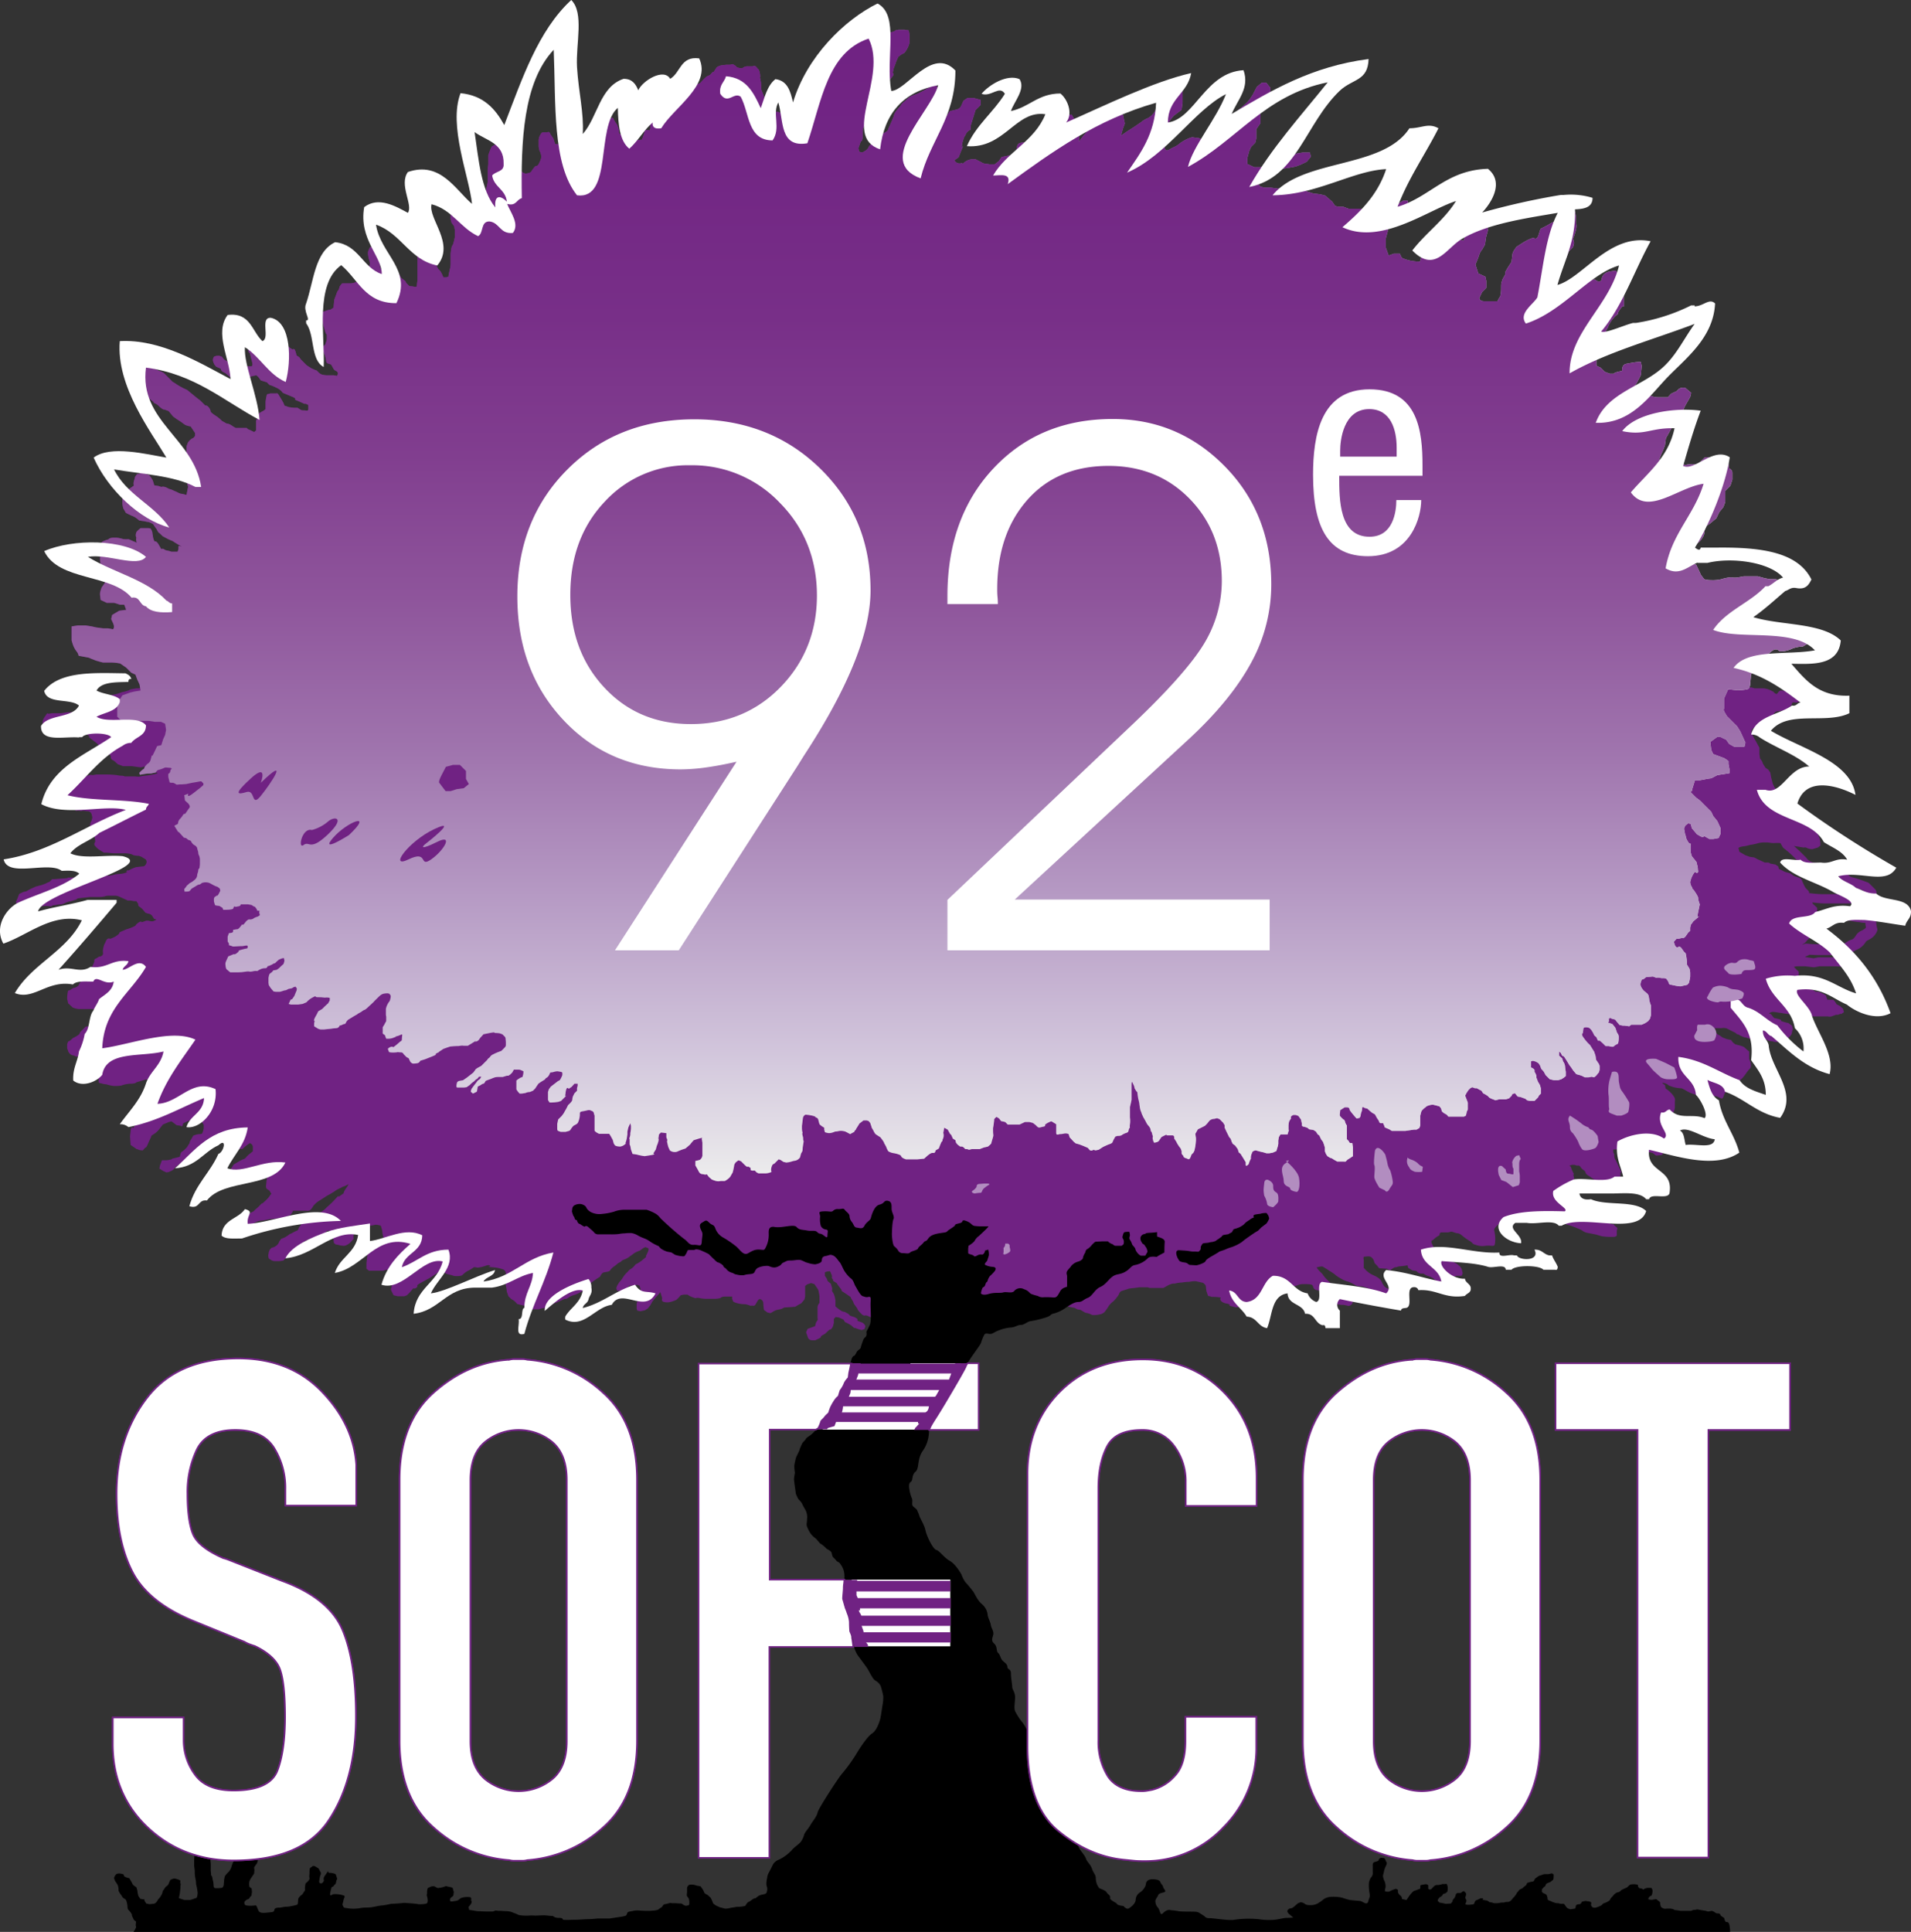 <svg id="Calque_1" data-name="Calque 1" xmlns="http://www.w3.org/2000/svg" xmlns:xlink="http://www.w3.org/1999/xlink" viewBox="0 0 598.96 605.4"><rect x="0" y="0" width="598.96" height="605.4" fill="#333333" stroke="none"/><defs><style>.cls-1{fill:none;}.cls-2{fill:#702283;}.cls-3{fill:url(#Dégradé_sans_nom);}.cls-4{clip-path:url(#clip-path);}.cls-5{fill:url(#Dégradé_sans_nom_2);}.cls-6,.cls-8,.cls-9{fill:#fff;}.cls-7{fill:#b28dc0;}.cls-8,.cls-9{stroke:#702283;stroke-width:0.5px;}.cls-9{stroke-miterlimit:10;}</style><linearGradient id="Dégradé_sans_nom" x1="18.7" y1="418.76" x2="563.5" y2="418.76" gradientTransform="matrix(1, 0, 0, -1, 0, 602)" gradientUnits="userSpaceOnUse"><stop offset="0" stop-color="#702283"/><stop offset="0.12" stop-color="#722684"/><stop offset="0.25" stop-color="#782f88"/><stop offset="0.37" stop-color="#813e8f"/><stop offset="0.5" stop-color="#8f569c"/><stop offset="0.63" stop-color="#a075ae"/><stop offset="0.76" stop-color="#b79cc5"/><stop offset="0.89" stop-color="#d2c6dc"/><stop offset="1" stop-color="#ededed"/></linearGradient><clipPath id="clip-path" transform="translate(3.75 6.5)"><path class="cls-1" d="M268.7,347.3h0m0,0h0m0,0h0m260.4-74.1h0m0,0Zm0,0Zm0,0Zm0,0Zm0,0h0m-.1-.1h0m0,0a1.44,1.44,0,0,1-.2-.3,1.24,1.24,0,0,1,.2.3M47.6,161.8h0m0,0h0m0,0h0m0,0h0m0,0h0m0-.1Zm0,0h0m0,0h0m-3.3-42.1h0M529.1,273.2Zm-463.6-.3h0m-.1,0h0M277.8,2.9c-1.2,0-.6.2-1.5.5a8.72,8.72,0,0,1-1.1.3l-.9.3-.9.2h-2l-1.4.1h-1a7.1,7.1,0,0,1-1.4.2,4,4,0,0,0-1.3.3s-1.1.2-1.4.6a9.65,9.65,0,0,1-1.1,1.3l-.8.6-1.9,1.1-.5.6-1.1,1.4-1.1,1.3-.6.5s-.6.3-1.1.6a3.43,3.43,0,0,0-.9.9l-1.1,1.1-.5.8a12.68,12.68,0,0,0-1.1,1.6,22.11,22.11,0,0,0-1.4,2.4c-.5.9-1.4,1.6-1.6,2.1s-.6,2.4-.6,2.4l-.5,1.3-2.1,1.7-3,1.9h-2.1a3.42,3.42,0,0,1-1.1-.2,2.52,2.52,0,0,0-.6-.2,7.49,7.49,0,0,1-1.6-.2c-.8-.2,0,0-.9-.2l-.6-.8-.5-.9-.3-.8-.6-2.2s-.2-.6-.5-1.3a3,3,0,0,1-.3-1.6,9.84,9.84,0,0,0-.3-2.5c-.2-.9-.2-.7-.1-.5s.1.2.1,0a5.29,5.29,0,0,0-.2-1.6c-.2-.8-.5-.9-.5-.9l-.5-.6a.82.82,0,0,0-1.1-.2h-1.4a2.48,2.48,0,0,0-1.9.6,5.28,5.28,0,0,1-1.4-.2c-.6-.2-.6-.5-.6-.5l-1-.6-.8.2H224a15.94,15.94,0,0,0-1.7.2,3.77,3.77,0,0,0-1.4.6l-.6.9c-.6,1-.6.5-.6.5l-.9,1-1.1.5a21.17,21.17,0,0,0-1.6,1.6c-.6.8-.8.5-1.6,1s-.8,1.4-1.4,1.9a2.9,2.9,0,0,1-1.3.6,10.63,10.63,0,0,1-1.6,1.7c-.6.5-.8.5-.8.5s-.2,1.9-.6,1.9-.9.5-1.6.6a6.28,6.28,0,0,1-1.9.3,12.77,12.77,0,0,0-2.8.5c-1.1.3-1.1,1.1-1.9,1.7s-.3,1.3-.5,1.9,0,.8,0,1.6a1.59,1.59,0,0,1-.3,1.1l-.6-.2-.8.2a11,11,0,0,0-.3,1.1c-.2.5-.2.6-.6,1.6-.3.6-.2.4-.2.3s-.1-.2-.2-.1c-.5.2-.8,0-1.6,0a5,5,0,0,1-1.7-.2c-.8-.2-.8,0-1.4-.3a3.37,3.37,0,0,1-.8-.5l-1.4-1.1v-1a8.46,8.46,0,0,0-.6-1.7,11,11,0,0,1-.9-1.4c-.3-.4-.2-.4-.2-.3s.1.1,0-.1a.37.37,0,0,0-.6-.2l-.8.3-1.3.5-.6.5-1,.8-.8,1.1-.6.8-.6.9a5.31,5.31,0,0,1-1.1,1.1,2.48,2.48,0,0,0-.8.9l-.8.5H177l-1.3-.2h-1.1l-1,.2-1.4.6-.8.2h-1.1l-.3-.8-.3-1-.8-1.1-.3-.6a.5.5,0,0,0-.8-.2h-1.4c-.5,0-.8.8-.8.8a3.4,3.4,0,0,0-.5,1.4v2.3a4.91,4.91,0,0,0,.3,1.3,4.2,4.2,0,0,1,.5,1.7,2.71,2.71,0,0,1-.3,1.3,9.88,9.88,0,0,1-.6,1.3,1.26,1.26,0,0,1-1,.5l-.8,1-.6.9-.6.2a3.86,3.86,0,0,1-1.1.2l-.8-.3-.6-.6-1.1-.5-.6-1.1V45a1.05,1.05,0,0,0-.5-.8,11.88,11.88,0,0,0-.2-2.2,7.2,7.2,0,0,1-.2-.9,5.82,5.82,0,0,0-1-1.6c-.6-.8,0,0-.5-1.1-.3-.7-.2-.5-.3-.4s-.1.2-.4.1c-.6-.3-.6,0-.6,0h-1.4a1.36,1.36,0,0,0-.9.5l-.8.5-.6.3s-.3.6-.5,1.1-.6,1.6-.6,1.6V45l-.2,1.7v4s-.2.9-.3,1.4a3.42,3.42,0,0,0-.2,1.1l-.5.8-.5.9L147,56l-1.1,1.4a7,7,0,0,1-.9.9,2.15,2.15,0,0,1-1,.3l-1.6.5h-2.5l-.9.2-1.3.6a4.17,4.17,0,0,0-.2,1.1v1.2l.3,1.1.8,1.1.2,1.1v2.4l-.3,1.3c-.3,1.3-.6,1.4-.6,1.4l-.2.8s-.2,1.3-.2,1.7v3.2a6.39,6.39,0,0,1-.2,1.4,7.2,7.2,0,0,0-.2.9,8.11,8.11,0,0,0-.3,1.6l-.6.2h-1a11.21,11.21,0,0,0-.8-1.7,3.93,3.93,0,0,0-.8-.9,10.43,10.43,0,0,1-.8-1.6,5.81,5.81,0,0,1-.5-1.9c0-.8-.3-.9-1.1-2.1,0,0-.8-.6-1.7-1.4s-.9,0-1.6,0-.2.6-.2.6l-.2.6-.6,1.1.2,1.3v7s-.2,1.3-.2,1.7-.6.3-.6.3a7,7,0,0,0-1.3-.2c-.5,0-.6-.2-.6-.2l-.8-.8-.3-.6-1.3-1-.3-.5a7.91,7.91,0,0,1-.5-1l-.9-.6-1.9-.3h-2.1l-.8-.5a7,7,0,0,1-.2-1.3v-.9a7.89,7.89,0,0,1-.2-1.7,2.55,2.55,0,0,0-.2-1.3,10.23,10.23,0,0,1-.3-1.1l-.6-.6h-1l-.8.2-.3.6-.3.8v.8l.2,1.3.2.5a3.42,3.42,0,0,1,.2,1.1l-.2,1.3s-.3.8-.5,1.6-.6.6-.6.6l-.8.8-1.1.8-.8.6-.6.2a4.91,4.91,0,0,1-1.3.3h-2.8s-.9.9-.9,1.4a2.09,2.09,0,0,1-.6,1.1l-1,2.7-.2,2.4-.9.6-.9.2-1.4.5c-1.4.5,0,.6-.2,1.4s0,1.1,0,1.1a10.62,10.62,0,0,0,.2,1.7s.2.6.5,1.7.6,1.3.6,1.3v1.1a3.42,3.42,0,0,1-.2,1.1,7.78,7.78,0,0,0-.3.9l-.6.5c-.6.5,0,.6,0,.6v1a11.32,11.32,0,0,1,.6,1.6,7.58,7.58,0,0,1,.3,1.6c.2.6.6.6.6.6l.9.3s.5.8.8,1.4,1.1.6,1.3,1.1a1.38,1.38,0,0,1-.2,1.1l-1.1-.2H98.6a5.28,5.28,0,0,1-1.4-.2,2.44,2.44,0,0,1-.9-.5l-.8-.8-.6-.2-1.1-.5-1.4-.9-.8-.8-1-1-.6-.8-.8-.5a12.8,12.8,0,0,0-.5-1.7c-.2-.5-.8-.2-.8-.2l-.8-.5-.6-.5a8.36,8.36,0,0,0-1.3-.3,4.73,4.73,0,0,1-1.2.3H82.7a8.47,8.47,0,0,0-2.2.3H77.7l-.8-.3c-.8-.3-.9-.8-.9-.8a4.88,4.88,0,0,0-1.4-.2l-.6.3-.2.8a4.91,4.91,0,0,1,.3,1.3,1.05,1.05,0,0,0,.5.8l.3,1.3.3,1.1.2,1.1-.2.6H71.6l-.9-.2s-.8-.2-1.6-.5-.9-.5-.9-.5l-1-.5-.8-.5-.6-.8L65,105h-.6a2.39,2.39,0,0,0-1.1.3l-.3.7v.6l.2.6.3.6.5.6,1.4.6.2.5c.2.5,1.3.9,1.3.9l1.3,1.1,1.1.2,1.1.2h2.5a6.19,6.19,0,0,0,1.6-.3l1-.3,1.1-.2.6.5.8,1.1,1.9.6.8.8.9.3,1.1.5.6.3a4.87,4.87,0,0,1,1.1.8l.5.6,2.4,1c2.4.9,1.3,1.1,1.3,1.1l2.1.9c2.1,1,.9.2.9.2l1.3.6v1.4c0,.6-1.1.3-1.1.3h-.6a1.31,1.31,0,0,1-.9-.3l-.8-.5H88.4l-1.6-.2-1.4-.5-.3-.8-.5-.9-.8-1.3-.3-.5c-.3-.5-.6-.3-.6-.3H81l-1.1.3-.2,1a7.21,7.21,0,0,0-.2,1.4v2.2l-.6.5-.6.3-.8.5-.5,1.3-.5,1.1v3l-.6.5-.6-.3s-.6-.3-1.1-.5a1,1,0,0,1-.6-.5H70.1a10.85,10.85,0,0,1-1.3-.8,3.44,3.44,0,0,0-1.6-.6l-1.4-.8-.5-.5a11.55,11.55,0,0,0-1.9-1.4,7.25,7.25,0,0,1-1.1-.9,2.59,2.59,0,0,0-.6-1.4c-.6-.8-1.1-.6-1.1-.6L59,119l-1.3-1L56,116.6l-1.1-.9-1.1-.5a19.78,19.78,0,0,1-2.7-1.6c-2.7-1.6-.8-.5-.8-.5L49,111.8l-1-1a3.33,3.33,0,0,0-1.4-.9,6.45,6.45,0,0,1-1.4-.6,12.2,12.2,0,0,0-1.7-.5c-1-.3,0,0-1.7-.6-1.1-.4-1.4-.3-1.5-.2s-.2.1-.4.1a1.48,1.48,0,0,0-1,0s-.6,0-2.4.2-.8.5-.8.5v1.1l.8,1.6c.3.6.2.5.3.3s.2-.2.5,0a1.44,1.44,0,0,1,.9,1.1,7,7,0,0,1,.2,1.3,3,3,0,0,0,.5,1.4,1.13,1.13,0,0,0,1.1.5l1.3.9c1.3.9,1.1.9,1.1.9l1.3,1c1.2.9.7.8.6.8a4.11,4.11,0,0,1,2,1.3c1.3,1.1,1.4.8,1.4.8l1.4.5,1.4,1.7,1.1.8s.8.5,1.4.9a15,15,0,0,0,1.4,1l.6.2a3.5,3.5,0,0,0,1,.2l1.4,2.1v.9l-.5.6-.6.3-.6.5-.5.6-.5,1.3v1.5l-.2,1.6v2.8a15.78,15.78,0,0,0,.2,2.4,3.2,3.2,0,0,1,0,1.6l.2,1.4.3,1.4-.5,2.5-.8-.2a5.42,5.42,0,0,0-1.1-.2,6.42,6.42,0,0,1-1.1-.5c-.5-.3-.6-.2-1.1-.5a5.93,5.93,0,0,0-1.4-.5,5.39,5.39,0,0,0-1.3-.6,1.83,1.83,0,0,0-1.1,0l-.9-.3-1.3-.2s-.3-1.1-.5-1.6a10.2,10.2,0,0,0-1.1-1.6l-1.6-.5c-1.6-.5-1.1,0-1.1,0l-1.1.2-.6.8-.2.8-.2.6a3,3,0,0,0,0,1.4l-1.3.9-1,.6-1.1,1.1-.2,1.1v1.8a9.11,9.11,0,0,0,.3,1.6l.8,1.4s.9.5,1.6.8.8.3,1.3.6a12.45,12.45,0,0,1,1.3,1l1.4.2s.9.2,1.6.3a8.74,8.74,0,0,1,1.3.6l.9,1.3c.5.7.5.6.4.6s-.1-.1.2.4c.6.9,0,0,.9.9l.6.6h0l1.1.6a15.06,15.06,0,0,0,1.7.8c.8.3,0,0,2.2,1.3,1.3.7,1.1.6.7.5s-.7-.2-.7,0v.9l-.3.8H50l-.6-.2-1.3-.3-.5-.3a.64.64,0,0,0-.8,0l-.8-1.4c-.8-1.4-1.3-1-1.3-1a4.17,4.17,0,0,1-.5-1.4c0-.5-.2-.9-.2-1.4a3.12,3.12,0,0,0-.6-1.3,4.13,4.13,0,0,0-.9-.1H40.3l-.6.5-.6.6a2.18,2.18,0,0,0-.2,1.7c.2.5.2.5.1.4s-.1-.1-.1.1a7,7,0,0,0,.2,1.3l-.6-.3s-.8-.3-1.4-.6-.6-.2-1.4-.2a3.81,3.81,0,0,1-1.3-.2A7.51,7.51,0,0,0,32,162c-1.6,0-1.7.5-1.7.5a11.64,11.64,0,0,0-1.7.6c-1,.5-.6,1.1-.6,1.1l-.2.5a3,3,0,0,0,0,1.9c.1.5.1.5,0,.4v.1a1.54,1.54,0,0,1-.2.8V169a4.17,4.17,0,0,0,.2,1.1l.3.9.5,1.1.5.8a11.28,11.28,0,0,1,.2,1.4v1.1l-.2.8-1,1.4-.3.9-.2.8v.6l.2,1.6,1.9.9H32l1.9.6h1.3l.6,1.6-2.2.3-2.2,1.3-.3,1.3.6,1.3c.6,1.3,0,1.9,0,1.9l-1.6-.3H28.5l-2.2-.3-1.3-.3-1.9-.3H20.6l-1.9.3v4.4l.3,1a7.51,7.51,0,0,0,1.3,2.5,2.86,2.86,0,0,1,.6,1.3l3.2.6s1.3.6,2.2.9,2.2.6,2.2.6h2.2a15.85,15.85,0,0,1,3.2.3l1.9,1.3,1.6,1.6,1.3.6.6,1.6L40,208l.3,1.9-1.9.3-1.3.3-2.5.9-1,1.6-.6,1.9v3.2l1.3,1.3h8.6l1.9.3h1.9l1.3.6.3,1.9-.3,1.6-.6,1.3-.6,1.9-1.3.3-.9,1.9-.4.8c-.2.5-.2.4-.2.3s0-.1-.2,0l-.4,1.5-.2.4a2.75,2.75,0,0,1-.9.8l-.7.8-.2.6-.6.4-.9.9.2.6,1.1-.2.6-.1a6.6,6.6,0,0,1,1.4-.1,2,2,0,0,0,.8-.1l1-.2.4-.5c.4-.5.5-.2,1.7-.7.7-.3.6-.2.4-.2s-.2.1,0,0a3.22,3.22,0,0,0,.6-.2,10.53,10.53,0,0,0,1.2.1,1.54,1.54,0,0,1,.8.2l-.4.5-.1.5a1,1,0,0,1-.6.7v.6a2,2,0,0,0,.1.8l.2.8.1.4c.1.2.3.2.6.2h.5a3.19,3.19,0,0,1,1.1.6l1.1-.1h.5l1.4-.1,1.9-.4,1.2-.2,1.1-.2c.5-.1.6,0,.6,0l.6.6v.5l-.9.8-2.3,1.8c-2.3,1.8-1.5.1-1.5.1l-1.3.5.1.6.1,1,.5.5c.5.5.5.4.5.4a3.78,3.78,0,0,1,.5.8c.1.4,0,.5,0,.5l-.5.7-.4.6-.5.7-.5.1-.6.9-.7.8a1.91,1.91,0,0,0-.4.8c0,.4-.1.7-.5.8a1.7,1.7,0,0,0-.7.4l.8,1.3c.8,1.3.5.5.5.5l.6.7,1.1,1.2.5.1c.5.1.6.6,1.2.7a.88.88,0,0,1,.7.7l.5.6.8.5.4.5s.1.5.2.8a3.09,3.09,0,0,1,.2.8,1.45,1.45,0,0,0,.1.6,3.28,3.28,0,0,1,.4,1.4v1.7a7.75,7.75,0,0,0-.1.9c0,.4-.4.5-.4.8a2.44,2.44,0,0,1-.1.7l-.2.6-.1.7-.2.5-.4.5-.5.4a4.49,4.49,0,0,1-.9.6c-.4.1-.5.4-.8.6a2.07,2.07,0,0,0-.7.8l-.5.6.1.8h.6a3.22,3.22,0,0,0,.8-.1c.4-.1.5-.7,1.1-1s.6-.4,1.5-.9c.6-.3.5-.3.4-.2s-.1.1.2,0a1.57,1.57,0,0,0,.8-.5,4.12,4.12,0,0,1,.9-.2H61l.6.1.5.2.9.5.8.4.6.2.7.5.2.7-.5,1c-.5.9-.5.5-.5.5l-.8.5-.2.5v.9l.2.7.2.5.5.1.8.1,1,.6.2.6h1.1a8.47,8.47,0,0,0,1.3-.1,3.13,3.13,0,0,0,.7-.2l.2-.5c.2-.5.5-.1.5-.1l1.1-.2a.64.64,0,0,0,.6-.6H74l1.1.2.6.4.5.2.5.7.2.5h.7l-.1.5.2.9-.6.4-.6.2a4.06,4.06,0,0,0-1.1.6l-.4.1a1.36,1.36,0,0,1-.7,0s-.5,0-1.3,1.1-.8.4-.8.4l-.7.9c-.7.9-1.1.7-1.1.7l-1.1.2v.5c0,.5-1.3.5-1.3.5l-.4,1.1v1.5l.4.7v.5l.7.2.5.2h.6l1.8-.1h.6l1.2-.2s.6-.1.5.5-.5.4-.8.5-.5.1-1.5.4,0,0-.9.8-1.2.5-1.2.5l-1.2.5c-.7.2-.6.4-.6.4l-.6,1.3-.2.6v.5l.1.8.2.6.6.5.6.5h2.5a13.38,13.38,0,0,0,2.3-.2,3.56,3.56,0,0,1,1.5,0,6,6,0,0,0,1.2-.2,2.89,2.89,0,0,1,1,0,6.06,6.06,0,0,1,1.3-.7,3.18,3.18,0,0,1,1.3-.2c.5,0,.6-.6.6-.6a3.59,3.59,0,0,0,1.1-.4,2.22,2.22,0,0,0,.7-.4l.6-.2.6-.6.6-.5a5.9,5.9,0,0,1,1.5-.5l.2.8-.1.5-.2.6-.7.6-.7.7-.7.5-1.1.2s-.5.7-.8.8-.5.6-.5.6l-.2.9v1.6l.1.7.5.8.4.5.6.7.7.1H84a12.76,12.76,0,0,0,1.3-.4,4.55,4.55,0,0,1,.6-.1l.8-.4,1-.2.7-.4.5-.1.4.6-.1.6-.5,1.2a2.19,2.19,0,0,1-.4.8l-.5.7-.5.2a8.07,8.07,0,0,1-.6,1.3l.7.2h2.3l1.4-.2,1.2-.5a6.24,6.24,0,0,1,1.9-1.5c1.4-.8.6-.1,1.5-.1h.4a13.05,13.05,0,0,1,1.7.1c.8.1,0,0,.6,0H99l.6.1v.8l-.5.9s-.7.6-1.2,1.1l-.7.7-1.2.7a18.8,18.8,0,0,1-1,1.9c-.7,1.4-.1,1.1-.1,1.1a2.91,2.91,0,0,0-.2.8v.9l.8.5a2.76,2.76,0,0,0,1.2.5h1.2s1.7-.2,2-.2a13,13,0,0,1,1.7-.2,1.11,1.11,0,0,0,1.1-.8,2.88,2.88,0,0,0,1.1-.4c.4-.2.7,0,.8-.4a3.21,3.21,0,0,1,.7-1l1.8-1.1c1-.6.9-.5.7-.4s-.2.1.2-.1a5.18,5.18,0,0,1,1.1-.7c.5-.2.9-.7,1.3-.8s.7-.4,2.3-1.9c.6-.6.8-.7.8-.8h0l.7-.7c1.4-1.4,1.7-1.7,3-1.8s.6,0,.6,0l.5.1.4.6v.5a8.14,8.14,0,0,1-.2.9,2.13,2.13,0,0,1-.5.8,6.39,6.39,0,0,0-.6,1.2c-.1.4-.2.7-.2.7v1.8a2.44,2.44,0,0,0,.1.7v1.1c0,.6-.2.6-.2.6l-.4.8-.5.8v2l.7.5.2.6.2.5h.8a4.29,4.29,0,0,0,1.7-.4c.6-.2.6-.2.5-.2s-.2,0,0-.1a6.52,6.52,0,0,0,1.5-.5c.7-.4.5.2.5.2s-.1.9-.1,1.3a.53.53,0,0,1-.4.5l-1.4,1.2c-1,.8-.9.7-1,.6s-.1-.1-.4-.1a1.79,1.79,0,0,0-1.2.7l.4,1,.5.1a7.44,7.44,0,0,0,1.5,0,2.44,2.44,0,0,0,.7-.1s.8.1,1.2.1.7.6.7.6l.9.9.4.2a.62.62,0,0,1,.4.5l.4.8s.5.5.8.5a6.25,6.25,0,0,0,1.2-.1c.7-.1,0,0,.4-.1s.7-.7.7-.7.7-.2,1.3-.4,0,0,2.3-.9,1-.6,1-.6a2,2,0,0,1,.8-.6c.5-.1,0,0,.6-.4l1.2-.8,1.4-.5c.9-.3.7-.2.5-.2s-.2.1,0,0a4.53,4.53,0,0,1,.8-.1s1-.1,1.5-.1a4.48,4.48,0,0,0,1.2-.1,2.89,2.89,0,0,1,1,0h1.3l1.8-1.1c1.1-.7.8-.5.6-.3s-.2.2.1.1a1.62,1.62,0,0,0,.9-.5l.5-.7,1-1.1,2-.4c2-.4,1.1,0,1.7,0a10.87,10.87,0,0,1,1.3.1l.6.2c.6.2.5.4.9.7s.4.7.4.7a10.42,10.42,0,0,1,.1,1.1v1c0,.4-.2.6-.7,1.1l-.7.7-1.3.5a11.82,11.82,0,0,0-1.3.6,2.18,2.18,0,0,0-.9.7c-.2.4-.6.5-.8.8a1.67,1.67,0,0,1-.5.6l-.7.7-.8.8-1.1.6-.6.4-.8,1.1-1.4,1.1c-1.4,1.1-.8.6-.8.6l-1,.7-1.1.2a1.08,1.08,0,0,0-.8.5,5.43,5.43,0,0,0-.2,1.1c0,.4.2.5.2.5h2.2l.8-.1,1-.7.4-.4a5.35,5.35,0,0,1,.9-.7l.4-.4c.4-.4.6-.4.6-.4l.6-.7h.7l-.4.7-.7.5-.6.8-.7.9c-.7,1-.6.8-.6.8l-.2.5c-.2.5,0,.6,0,.6l.6.5,1.2-.6.1-.4a2.8,2.8,0,0,0,.1-.6l.1-.6.8-.4.6-.4.6-.2.5-.8.5-.2,1.1-.4a12.25,12.25,0,0,1,1.3-.5,3.75,3.75,0,0,1,.8-.1h1.6l1.3-.4h.5l.6-.4.6-.6.5-.9h1.5a1.45,1.45,0,0,1,.6.1l.9.4v.5l-.1.6-.2.7-.6.2-.8.5-.5.4v2.8l.4.6.6.7h.5a3.22,3.22,0,0,0,.8-.1c.4-.1.5,0,.8-.2a3.08,3.08,0,0,1,1.1-.2l1-.4.7-.7s.5-.8,1-1.5l.7-.5,1.3-.8.4-.5s.6-.1,1.1-1.2.2-.5.2-.5l.8-.1.7-.2.7-.1.7.1.5.1c.5.1.4.4.4.4v.6l-.2.5a7.37,7.37,0,0,1-.6,1.1l-.6.3-2.2,1.7-.6.8-.3.9v2.5l.5.8h.5a14,14,0,0,0,2.2-.2l.9-.3,1.1-1.1c.6-.6.5-.5.4-.5s-.3.1-.2-.2c.2-.6,0-.6.3-1.7s.8-.3.8-.3l.9-.6.9-1h1v.6l-.2.8v.8l-.8.8-.5,1a4.17,4.17,0,0,0-.2,1.1c0,.5-1.3,1.6-1.3,1.6l-.3.6a10.91,10.91,0,0,1-.6,1.1c-.3.5-.5.9-.5.9l-.6.8-1.1,1.1-.3,1.4v1.6c0,.5.3.6.3.6l.8.3h1.5a11,11,0,0,1,1.1-.3c.5-.2.5-.6,1.1-1.3s1.3-.6,1.7-1.3a6.45,6.45,0,0,0,.6-3c0-.6,1.1-.5,2.1-.8s1.3,0,1.3,0l.5.2a.9.9,0,0,1,.5.8l.2.6v4.6c0,.5,1.4,1.1,1.4,1.1h3.2l.5.8.6,1.1.3,1.1.3.5c.3.5,1.7.5,1.7.5a2.59,2.59,0,0,0,1.4-.6c.8-.6,0,0,.5-1.1l.2-.8.2-1.3v-.9l.3-1.3.6-1.3.2.8v.9a11.28,11.28,0,0,1-.2,1.4,3,3,0,0,1-.2,1.3c-.2.5,0,.6,0,.6v1.3a1.17,1.17,0,0,0,.2.8l.2,1.1.5,1.4,1.3.2.8.2a15,15,0,0,0,1.7.3l1.9-.3c1.9-.3.8-.5.8-.5l.8-1.3.3-1.1a7.58,7.58,0,0,0,.5-1.4c.2-.8,0-.9,0-.9l.2-1.3.6-.6,1.7.2v1.3l.2.5a.89.89,0,0,1,0,.8l.2.9.2.8.5,1.1a2.32,2.32,0,0,0,1.3.5,2.23,2.23,0,0,0,1.4-.3,19.92,19.92,0,0,1,2.2-.8l1.3-1.1c.6-.6,0,0,.5-.6s.8-.9.8-.9l1.6-.5c1.6-.5.9,0,.9,0l.2,1.3v4.1l-.2.6-.5.6-.6.2-.9.2v1.4l.9,1.6a2.13,2.13,0,0,0,.6.9c.5.3.6.2,1.1.3a1.48,1.48,0,0,0,1,0l.6.8.9.8a7.58,7.58,0,0,0,1.4.5,3.22,3.22,0,0,0,1.4,0h1.3a5.33,5.33,0,0,0,1.7-1.3l.8-1.4.2-.8c.2-.8.2-1.1.3-1.6a2.58,2.58,0,0,1,.5-.8l.8-.6.8.3,1.1,1.1c1.1,1.1,1.1.5,1.1.5l.8.5v.5c0,.5,1.3.3,1.3.3l.6.6.6.3h1.8a4.9,4.9,0,0,0,1.9-.3c.8-.3,0,0,.3-1.4s.9-1.3.9-1.3l1.4-1.4.6.2.9.6.9.2a6.19,6.19,0,0,0,1.6-.3,4.77,4.77,0,0,1,1.3-.3l.5-.2a2.42,2.42,0,0,0,.9-.8l.2-.8c.2-.8.3-.6.5-1.1s0-.6.3-2.2,0-1,0-1.4a3.64,3.64,0,0,0-.2-1.4c-.2-.6,0-.8,0-.8a4.6,4.6,0,0,1-.2-1.3v-.9s.2-1.4.3-2.4a1.42,1.42,0,0,1,.8-1.1,12.55,12.55,0,0,1,2.1.3c1.4.3.8.5,1.3.6a1,1,0,0,1,.6.6l.2.8c.2.8.3.8.3.8l.6.5.8.5v.6l.2.8a4.91,4.91,0,0,0,1.3.3,4.17,4.17,0,0,0,1.1-.2l.8-.3a5.27,5.27,0,0,0,1.3-.2,4.47,4.47,0,0,1,1.9.2l.6.3.9.5.9-.5c1-.5,0,0,.6-.6s0,0,.6-.9a14.2,14.2,0,0,0,.8-1.3l1.3-1h1l.6.2.5.6.3.9a.76.76,0,0,1,.1.4h0a4.43,4.43,0,0,0,.5.9l.3.6a2.13,2.13,0,0,0,.6.8l1.4.9.6.8c.6.8.6,1.1.6,1.1l.3.5a5.36,5.36,0,0,1,.5,1.1,4.43,4.43,0,0,0,.5.9,4.75,4.75,0,0,0,1.9.6,7.81,7.81,0,0,1,1.9.6l.3.5c.3.5,1.4.8,1.4.8h3.6l2.1-.2,1.1-1c1.1-.9,1.4-.8,1.4-.8h.5c.5,0,.6-.8.6-.8l1-.6.5-1.3c.5-1.3.6-.9.6-.9a2.41,2.41,0,0,1,.3-1.1,2.75,2.75,0,0,0,0-1.6s.2-1,.3-1.6l1.1.6.6,1.1c.4.6.3.5.3.4s-.1-.2.1,0a9.88,9.88,0,0,1,.6,1.3l.8.5.2.8.5.6.8.6h.5c.5,0,1.1.8,1.1.8h.6l.6.2.8-.2h2.5l1.3-.5,1.3-.3.6-.5c.6-.5.5-.8.5-.8s.3-1,.5-1.7,0-.6,0-1.9V347a17.4,17.4,0,0,0,.3-2.1c.1-.6.1-.5,0-.4h0c0-.5.8-1,.8-1l.8.5.6.8,1.3.3.8.8h3.7l1.7-.8h1.4l1.1.3.8.6.5.5c.5.5.9.3.9.3s.8-.2,1.3-.3.3-.6.3-.6a6.86,6.86,0,0,1,1.6-.9c.5-.2.6,0,.6,0l1.3.8v2.8c0,.8,1,.3,1,.3a6,6,0,0,0,1.6-.2,2,2,0,0,1,1.3.2l.3,1,1.3,1.4.6.5,1.1.3,1.3.5,1.4.6.5.6c.5.6,1.3,0,1.3,0l.6.2,1-.2,1.4-.9,1.3-.6.5-.2c.1,0,.2-.1.3-.1.8-.3.8-.5.8-.5a10.1,10.1,0,0,1,.8-1.6c.3-.5.2-.4.2-.3s0,.1.2,0c.5-.3.8,0,1.6-.3a4.9,4.9,0,0,1,1.6-.8c.9-.3.5-.8.9-1.4s0,0,.2-1.3a7.3,7.3,0,0,0,0-2.1v-3.3l.2-.8.3-1.4v-4.9c0-.8.2-.8.2-.8l.6,1.3.2.8.3.5a1.61,1.61,0,0,0,.5.6l.3,2.1a3.15,3.15,0,0,1,.2.8,4.17,4.17,0,0,1,.2,1.1,10.93,10.93,0,0,0,.3,1.7l.2.5a2.52,2.52,0,0,1,.2.6l.5,1.1s.6,1,.8,1.4a4.43,4.43,0,0,0,.5.9l.5.6a2.21,2.21,0,0,1,.5,1.1c0,.5.3.6.3.6a11,11,0,0,1,.3,1.1.89.89,0,0,1,0,.8l.2.9.3.6.9-.2.5-.3.9-1.3,1-.5c.9-.5.6,0,.6,0h1.9c.6,0,.5,1,.5,1l.6.9.3.6.5.8.6.8.3.8v.6c0,.6.5.6.6,1.1s.9.5,1.4.8.8-.6.8-.6l.3-.8.6-.6.3-.6s.2-.8.3-1.4a18.32,18.32,0,0,0,.2-1.9v-.6l-.2-1.4.8-1.4,2.2-1.1a8.72,8.72,0,0,0,1.4-1.6,2.38,2.38,0,0,1,1.6-.6l.8-.2.8.3,1.1,1.1.5.8v.8l.6,1.3.3.6.5,1,.5.6.3.9.3.6.8.6.8,1.1.3,1,.6.5.8,1.3.8,1.3v.8c0,.8.9-.2.9-.2l.2-.6a6.25,6.25,0,0,1,.5-1.1V356a5.17,5.17,0,0,1,.6-1.7l.5-.2a.89.89,0,0,1,.8,0l1.1.3.9.2,1,.3h.9l1.1-.2,1.1-.5.3-1a4.77,4.77,0,0,0,.3-1.3v-1l.2-1.1.5-.8h2.2l.3-1c.2-.5.2-.5.1-.4s-.1.1-.1-.1v-1.3a7,7,0,0,1,.2-1.3l.5-.8c.3-.4.2-.4.2-.3s-.2.1-.2-.1c0-.5.8-.8.8-.8h.8l.8.3.8,1.1.3,1.3v.5c0,.5.8.5.8.5l.9.3.6.5,1.3.2.8.5.5.8.6.5.5,1.1.6.8.3.8.3,1v1.1a4.65,4.65,0,0,0,.8,1.6l.8.5.6.2.8.5.9.5H418l.6-.6.8-.5.9-.6v-2.7l-.2-1.4h-.5c-.5,0-.6-.6-.6-.6l-.6-.6v-4.3a3,3,0,0,1-.6-1.3c-.2-.6-.5-.6-.5-.6a8.37,8.37,0,0,1-1-1c-.3-.5,0-.8,0-1.9l1.4-.9h.8c.8,0,.8.9.8.9l.6.8.5.6.5.6c.5.6.6.6.6.6l.9-.2.3-.6a3.42,3.42,0,0,1,.2-1.1,3.19,3.19,0,0,0,.3-1.4c0-.6.8,0,.8,0l.8.2.9.8.6.5.9.5.6,1.1.6.9.2.5c.2.5,1.1.2,1.1.2l.3.6.3.8,1.4.6.8.5h4.2l1.3-.2,1.4-.2h.8l.9-.5.3-.8v-3.1l.2-.8c.2-.8.3-.8.3-.8l.6-.6,1-.8.6-.2a3.4,3.4,0,0,1,1.4-.2l.8.2c.8.2,1.1.3,1.1.3l.5.6.3,1,.6.5.9.5.5.6h4.9l.6-.3.3-1.3.3-.6V339l-.5-1.3-.2-.5c-.2-.5,0-.6,0-.6l.3-.6.6-.9.6-.6.6-.3.8.3h.6l.9.5.6.3.5.8.6.3.8.5.6.6.6.3,1.3.5,1.1-.3h2.1l1-.3.8-.8.3-.6.8-.2.8,1,1,.2,1.4.5.6.5.9.2h1.4l1.1-1.1.3-.6.6-.6v-1.6l-.3-1.1-.6-1-.5-1.3v-.5a3.12,3.12,0,0,0-.6-1.3v-.5c0-.5-1.1-.9-1.1-.9v-1.9l.6-.2,1,.3.8.5.5.8.3.9.8.9.6,1.1,1.3,1.3,1.3.3h1.3l1-.3.8-.5.6-.5v-1.3l-.2-1.4a3.42,3.42,0,0,0-.2-1.1,4.43,4.43,0,0,0-.5-.9l-.2-.8-1-.9V323l.6.5.2.5c0,.1.1.2.2.3a.78.78,0,0,0,.5.2l.6.9.5.8.6,1,.6.8.6.9.5.6.5.6,1.1.3.6.2,1,.5h1.2l.9-.2.8.2.6-.5.9-1.1.2-.8v-1.1a2.21,2.21,0,0,0-.5-1.1l-.6-.9-.2-1.3-.2-.6-.2-.6-.5-.8-.8-1.3a8.37,8.37,0,0,1-1-1,17.74,17.74,0,0,1-1.3-1.7c-.5-1,0-1,0-1a7.1,7.1,0,0,0,.2-1.4c0-.6,1.1-.5,1.1-.5l.8.2.6.6.5.8.5,1,.6.5.5,1.1h.6l.9.8.9.9h1l.8.2h.6l.6-.5.9-.5a7.57,7.57,0,0,0,.2-1.6v-.5a1.54,1.54,0,0,0-.2-.8,3,3,0,0,1-.6-1.3,7.2,7.2,0,0,0-.3-.8l-.9-1.1-.9-.3c-1-.3,0,0-.2-1-.1-.5-.1-.5,0-.4s.2,0,.3-.3l.6.3,1.1.3.6.8.8.9,1,.2h.6l1.4.2.6-.5h3.3l1.1-.5.9-.6.6-.8.3-1.1v-3l-.3-.8-.2-.8-.2-1.4-.3-.6-1.3-1.1a4.77,4.77,0,0,1-.9-1.4,1.83,1.83,0,0,1,0-1.1l.3-.9.6-.2.8-.6,2.1-.2.8.3c.8.3.6,0,.6,0l1.3.2h.9l.6.2.6.8.2.6a.72.72,0,0,0,.8.5l1.4.3,1.4.2,1.3-.3.9-.2.5-.6.2-.8.2-1.1v-1.4l-.2-1.1-.8-1.3a16,16,0,0,0-.3-3c-.3-1.3,0,0-1.1-1.7-.7-1.1-1-1-1.4-.8-.2.1-.3.2-.5,0-.6-.3-.8-1.7-.8-1.7l.8-.9a4.86,4.86,0,0,0,1.4-.2.89.89,0,0,1,.8,0l.6-.5.9-1.3.6-.5v-1l.2-.9.8-1.1,1.3-1.1c.7-.6.6-.5.4-.4s-.4.2-.4,0a8.79,8.79,0,0,1,.2-1.4l.5-2.4a9.05,9.05,0,0,1-.5-1.7c0-.5,0-.6-.6-1.6h0l-.6-.9c-.3-.5-.3-.5-.3-.4s0,.1-.2-.2-.2-.3-.2-.3.1,0,0-.2a3.37,3.37,0,0,1-.6-1.7l.3-1.1a9.12,9.12,0,0,1,.8-1.6c.4-.6.5-.4.7-.3s.2.2.4.1c.5-.2.2-.6.2-1.3a3.3,3.3,0,0,0-.2-1.1l-.2-.9-.6-.8-.5-.6c-.5-.6-.5-.8-.5-.8l-.2-.8v-2.3c0-.8-.5-.6-.5-.6a6,6,0,0,1-.8-1.3,2.71,2.71,0,0,1-.3-1.1,3,3,0,0,1-.3-1.1c0-.5-.2-.6-.2-1.1a2.21,2.21,0,0,1,.5-1.1l.8-.6.8.2.3,1.3,1.6,1.9,1,.6c1,.6,1.3,0,1.3,0l1.6.9h1.3l1.6-.3.6-1.3V253l-1-2.2-1.3-1.6-.6-1.3-1.6-1.6-.7-.7-.5-.5a9.15,9.15,0,0,0-1.9-1.6l-1.3-1.3c-1.3-1.3,0,0,0-1.3l.9-2.9h1.6l1.6-.3a15.77,15.77,0,0,1,1.9-.3l1.9-1,1.9-.3,1.9-.3v-1.3l-.3-1.6V232l-1.3-.9-3.5-1.3-.6-1.3-.3-2.5,2.2-1.6h.9l1.9.9.9,1.3,1.6.9H543l.3-1.3-1.6-3.5-1-1.6-1.6-1.6-1.6-1.6-.6-1c-.6-.9-.3-1.3-.3-1.3v-3.2l1.3-2.9,2.8.3a15.85,15.85,0,0,0,3.2-.3c.9-.3.9-1.6.9-1.6l.3-3.2,1.6-1,.6-1.3,1.3-1.3,1.3-2.2,1.6-1.3c1.6-1.3,2.5,0,2.5,0h.9a8.71,8.71,0,0,0,3.2-.9,10.26,10.26,0,0,1,3.2-.6l2.2-1.3-1.6-1.6-.6-1.6-2.5-.3c-2.5-.3,0,0-2.8-1.6l-1.3-.3s-3.2-.3-4.1-.3a23.77,23.77,0,0,1-5.1-.6c-3.2-.6-2.2-.9-2.2-.9l.6-2.5,1.3-1.3,1.6-.3,1.6-1.9,1.6-.6,2.9-1.3,1.9-2.5-.3-1.3-1.6-.9H551l-1.6-.3-2.2-.6h-4.4l-1.6.3a6.7,6.7,0,0,1-2.5,0,13.6,13.6,0,0,0-2.9.6,11.58,11.58,0,0,1-3.2.3,7.63,7.63,0,0,1-2.2-.3l-1-1.3-.6-1.3-.9-1.9-1.6-.6V167l.6-1.9,1.3-1.3a6.32,6.32,0,0,0,1.9-2.2c.6-1.3.3-1.6.3-1.6l.6-1.6,1.3-.9,1.9-1.6.9-1.9,1.3-1.6.6-1.6v-3.5l1.6-1.6.6-1.9v-2.2c0-.9-1-1.3-1-1.3l-.3-2.2-2.5-1.3h-4.8l-2.2,2.2h-1.9c-1.9,0-1.9.3-1.9.3l-1.6-.6h-1.6l-1.6-.9c-1.6-.9,0,0-1,0a16.21,16.21,0,0,1-2.5-.3l.6-1.6.6-1.3.6-1.6.3-2.2s1.3-2.2,2.2-4.1l1.6-2.8,1.6-1.9.6-1.3,1.6-2.8.3-1.3-1.9-1.6h-.9a2.11,2.11,0,0,0-1.6,1l-1.9.9-1,1.1h-3.2a6.35,6.35,0,0,1-2.5-.6,11.12,11.12,0,0,1-3.5-1.9c-1.4-1-1-.7-.8-.5s.2.3-.1.2c-.9-.3.3-1.6.3-1.6l1.3-2.5.3-2.9-.3-1.3a17.53,17.53,0,0,0-2.9.3l-1.6.3c-1.6.3-1.3,2.2-1.3,2.2l-1.3.3c-1.3.3-1.3.6-1.3.6h-1.3l-1.6-.6-1.3-1.3-1.3-.6v-4.5l.3-3.5,1.9-1.9c1.9-1.9,0,0,1.3-1.9a10.06,10.06,0,0,1,2.5-3.8c1.6-1.3,0,0,1.3-1.9s1.3-.9,1.3-.9V86.6l-.3-2.9-.3-2.5-1.9-2.9-1.9.3s-2.2.3-2.5,2.2-2.2.3-2.2.3l-2.5.3L490.4,83l-3.5,1.9-1.3.3a3,3,0,0,1-2.2-.3l-1.3-.6V82.7l.3-1.6V79.2l.9-1.6,1.3-1.9,2.5-1.3.9-2.2,1.3-1.3.3-1.3-.3-1.3s.6-1.6.9-2.8a4.4,4.4,0,0,0,0-2.2V61.4l-.3-1.6h-2.2L486,61l-1.6,1.6a11.56,11.56,0,0,0-2.8,1.3c-1,.6-2.5,1.3-2.5,1.3l-.6,1.9c-.6,1.9-1.6.9-1.6.9a13.53,13.53,0,0,0-2.9,1.3c-1,.6-2.5,1.6-2.5,1.6l-.6.9a3.48,3.48,0,0,0-.6,1.3l-.3,2.5s-.9,1.3-1.6,2.5-.3,1.3-.3,1.3l-.9,1.6-.3.9c-.3.9,0,2.2-.3,3.8s0,0-1,2.2h-4.1c-1.6,0-1.6-1-1.6-1l.9-1.9,1.3-1.3V81.5l-.3-1.3-2.2-1-.9-2.8.9-2.2.3-.9a4.12,4.12,0,0,1,.9-1.6l.9-1.6.3-2.2.6-2.2-.3-3.2h-2.9c-1.6,0-1.6.3-1.6.3l-1.9,1.6-.3,1.6a10,10,0,0,1-.6,2.9l-1.3-.3-.3-1.3-1.9-.3-2.2.9-.3,1.3a13.41,13.41,0,0,1-1.3,2.2,1.47,1.47,0,0,1-1.6.6l-1,.3c-1,.3-3.2,1-3.2,1l-.6,2.2a17.53,17.53,0,0,1-2.9-.3,11.79,11.79,0,0,1-2.8-.9L435,73h-1.9l-1.6.6-.9-2.5V68.2l.6-2.2.3-1.9V62.5l1-1.3,2.8-1.3.6-1.3,1.6-.6V56.4H436L433.5,58h-1.3l-2.5.3-3.2.3-2.5.3h-5.1l-1.6-.6h-1a4.48,4.48,0,0,1-1.6-.3l-.9-1.3-2.2-1.9a13.89,13.89,0,0,0-3.5-.6l-3.2-1-1.6-.6h-6.6l-2.2-.3h-1.9l-1.3-.3-1-1.3.3-1.3,1.9-.3,1.6-.6,2.2-1.9,2.5-.3,1.9-.3,1.6-.3,1.6-.6,1.9-.9,1.3-1.6-.3-1.3h-2.2l-1.9.3-1.3.6-2.5.9L397,44.7l-2.2.6-1.6.3-1.9.3h-1.9l-2.2-1V43l.6-2.2.6-1.3,1.3-1.3.3-1.3V34l1.3-1.9V28.9l.6-1.9,2.2-2.2.3-2.5V21l-1.3-1.6h-1.3l-1.6,1.3-1.3,2.5-.6.9a9.81,9.81,0,0,1-1.6,1.9l-2.2,1.9-1.3,1.3-1.3.6a5.09,5.09,0,0,0-2.5,1.3,20.47,20.47,0,0,1-3.2,2.2l-.6,1.3a7.52,7.52,0,0,1-1.3,2.2c-.6.9-2.2,0-2.2,0l-2.2-.3a11.86,11.86,0,0,0-3.8,1.9c-1.6,1.3-1.6.9-3.2,1.9s-1.6-.6-1.6-.6V37.8l.9-2.2V33l.6-1.6,1.3-1.6,2.5-1.9.3-2.2V22c0-.9-1.9,0-1.9,0l-1.9.3-1.3,1.6-1.3.6L358.9,27l-.6,1.3a6,6,0,0,1-2.2,2.2,7.52,7.52,0,0,0-2.2,1.3c-.9.6-1.9,1.3-1.9,1.3l-2.5,1.6L347.6,36l.6-2.2.6-1.6-.6-2.8L346,30l-1.6.6-2.5,1-1.6.6a6.85,6.85,0,0,0-2.5,1.6l-.9,1a22.14,22.14,0,0,0-2.5,3.2l.3-3.5-1.3-1.3V31.6l-1.3-2.2-1.9.3a6.77,6.77,0,0,1-2.2.6c-.9,0-1.3.9-2.2,1.3a6.24,6.24,0,0,0-1.9,1.3l-1.3.6s-.6,1.3-1.6,3.2c-.7,1.3-1,1.3-1.5,1.2a2,2,0,0,0-.7.1c-.9.3-1.6,0-2.8.3s-.9,1.6-1.3,2.5-1.6,1.3-1.6,1.3l-2.9.6-.9,1.3L308,45h-1.6l-1.9-.3L302,43.4h-1a4.28,4.28,0,0,0-2.5,1c-.8.6-.6.5-.6.3s-.1-.1-.6,0a1.75,1.75,0,0,1-1.9-1l1.3-.9,1-2.5c.6-1.5.5-1.2.3-.9s-.3.4-.3,0a9,9,0,0,1,.6-2.5l.2-.6s.1,0,.4-.6a2.9,2.9,0,0,1,1.6-1.6V32.8l.6-1.9L302,28l1.6-1.6V24.8l-2.2-.6h-1.9l-1.3.9-.2.5a2.16,2.16,0,0,1-.3.6,2.38,2.38,0,0,1-.6,1.1,2.62,2.62,0,0,1-1.3.6,8.67,8.67,0,0,1-1.3.3l-.6.2-.9,1.4-.8.9c-.8.9-.6.9-.6.9L291,33a6.94,6.94,0,0,1-1.4.6c-.5.2-.6-.8-.6-.8l-.2-1,.3-.6v-1l.3-1.7a20.58,20.58,0,0,0,.3-2.1v-.6a4.17,4.17,0,0,0,.2-1.1,3,3,0,0,1,.3-1.1V21.3l-.5-1H289l-1.1.5-1.1.5s-2.4,1.4-3,1.6-2.1.8-2.1.8a10.77,10.77,0,0,0-1.7,1.4c-1,.9-1,.8-1,.8a7.15,7.15,0,0,1-.9,1.3,6.89,6.89,0,0,0-1.1,1.3,3,3,0,0,0-.6,1.4s-.3.8-1.4,3.3c-.3.6-.4,1-.5,1.2a.1.1,0,0,0-.1.1,4.24,4.24,0,0,1-1.3.8,4.83,4.83,0,0,1-1.3,1.3,6.46,6.46,0,0,0-1.9,1.4c-.8.8-1.3,1.4-1.3,1.4l-.3.6-.6.6-.8.5-.6.2-.8-.3-.2-1.1s.3-.8.6-1.7c.2-.5.2-.5.2-.4s0,.1.2-.1c.3-.5.3-.6.3-1.6V34.5a3.12,3.12,0,0,1,.8-1.9c.8-1,0,0,.8-1.3s.5-.6.5-1.1a1.67,1.67,0,0,1,.3-.9s1-1.6,1.3-2.2,1.1-2.4,1.6-3.8c.3-.8.2-.7.2-.6s0,.2.2-.1a6.93,6.93,0,0,0,1-1.7c.3-.8.3-.6.3-.6s.9-1.1,2.1-2.5.3-1.4.3-1.4a8.36,8.36,0,0,0,.3-1.3c.2-.6.6-1.6.6-1.6l.3-.9.6-1.3a10.77,10.77,0,0,1,1.1-.8c.5-.3.8-.3,1.1-.8a8,8,0,0,0,1.1-2.1c.3-.9.2-1.1.2-1.1V4.9A5.75,5.75,0,0,0,281,3l-1.3-.2h-1.9Z"/></clipPath><linearGradient id="Dégradé_sans_nom_2" x1="-107.77" y1="-143.21" x2="-105.75" y2="-143.21" gradientTransform="translate(-25311.28 19278.34) rotate(90) scale(178.8)" xlink:href="#Dégradé_sans_nom"/></defs><title>logo-sofcot_2017</title><path class="cls-2" d="M573.8,310.6h0" transform="translate(3.75 6.5)"/><path class="cls-2" d="M573.8,310.6c0,.1.1.2.1.3a.37.37,0,0,0-.1-.3" transform="translate(3.75 6.5)"/><path class="cls-2" d="M573.8,310.4v0" transform="translate(3.75 6.5)"/><path class="cls-2" d="M176.5,400.6h0" transform="translate(3.75 6.5)"/><path class="cls-2" d="M270.1,406.9a.31.31,0,0,1-.2-.1c-.3,0,.2.1.2.1" transform="translate(3.75 6.5)"/><path class="cls-2" d="M39.8,343.7h0" transform="translate(3.75 6.5)"/><path class="cls-2" d="M576.3,276.6a12.25,12.25,0,0,0,4.9-1.1,8,8,0,0,1,1.8-.8,1.42,1.42,0,0,0,1.3-.9,1.61,1.61,0,0,0-.3-1.6l-1.9-1.9a2.19,2.19,0,0,0-.5-.3c-.1,0-2.5-1-4.5-1.5-1.1-.3-1.1-.3-1.9-1.4a5.5,5.5,0,0,0-.7-.9,4.1,4.1,0,0,0-3.8-1.8,6.15,6.15,0,0,1-1.3-.1c-2.1-.5-3.1-.1-4.8-.5a3.65,3.65,0,0,1-2.2-1.5l-1.4-1.4c-1-1-1.8-1.7-2.5-2.3,2.4.4,3.1.5,3.1.5a1.25,1.25,0,0,1,1.1.2,4.41,4.41,0,0,0,1.6.3l1.7-.5.8-.6v-.9l-.2-1.4-.5-1.1-.2-1.7v-1.3l-.6-.6-.5-.8a.88.88,0,0,0-.6-.2c-.5,0-1.3-.8-1.3-.8l-.5-.8-.6-1.3-1.1-.5-.9-.3s.2-.6-.3-.6-1.9-1.7-1.9-1.7l-.8-.2s.5-.3-.8-.8a3.64,3.64,0,0,1-1.7-1.1l-1.1-1.3-.8-.9-.5-1.1-.5-1.9-.3-1.6-.6-.9-.9-.6-.8-1.3-.3-.8-.6-.8-.2-1.4v-2l-.6-1.1-.6-1.1s-.5-.8-.8-1.4a8.73,8.73,0,0,1-.5-1.3l.2-.9,1.3-.9a8,8,0,0,1,1.7-.6,5.24,5.24,0,0,0,1.7-.2c.6-.2.8-.6,1.3-1.1a14.89,14.89,0,0,1,1.3-1.1l-.5-.9s.5-.8,1.1-.8a10.77,10.77,0,0,0,1.6-.2s.8-.2,1.3-.3l.5-.2,1.1-1.3s0-.8.6-.8,1.1.2,1.6-.2l.5-.3.2-.9a.62.62,0,0,0-.5-.8c-.6-.2-.8-.6-1.4-.9s.6-.2-.6-.3a8.58,8.58,0,0,0-2.2-.2c-1.3,0-1.7-.3-2.2.2s-.5,1.1-1.3.5.2-.2-.8-.6a6.15,6.15,0,0,0-2.9-.9h-2.6l-1.1-.3a2.82,2.82,0,0,1-1.7-.2c-.6-.4-6.8-1.6-6.8-1.6l-1.6-.6-4.4-.6L43.1,209.2H39l-1.7.3a1.2,1.2,0,0,0-.6.3,10.64,10.64,0,0,1-2.2.6l-1.4.5-.8.2-1.3.2-1.6.8-.6.6s0-.2-.6.3-.5.6-1.3.8-2.1.6-2.1.6l-1.9.8-1.4,1-.8.2a2.39,2.39,0,0,1-1.1.3H17.3l-1.9.3H12.6l-1.3.2s0-.6-.6.3l-.6.9a3.41,3.41,0,0,0-.5,1.3V221a.87.87,0,0,0,.2.9c.3.5.2.8.9,1.1s-.6,0,.8.3a7.92,7.92,0,0,0,2.1.3,4.71,4.71,0,0,0,1.7,0c1-.2-2.4.2,1-.2s3.3-.5,4.1-.3a7.39,7.39,0,0,0,1.9.3,4.93,4.93,0,0,1,1.6.5l.6.5s-1.3-.5.5.8l1.7,1.3,1,1.3a3.81,3.81,0,0,1,.9.8c.5.5.5.3,1.3.8a3.11,3.11,0,0,1,1.1,1.1.87.87,0,0,0,.2.9c.3.5.2,0,1.1.8l.9.8,1.6.6h2.8l2.2.3a2.61,2.61,0,0,0,1.6-.2l.8-.1.6.1,1.1.6,1.2,1.3s1.4.1-.4.5a24.42,24.42,0,0,1-3.2.5l-.6.1-1.1.2-1.4-.1H35.3a1.54,1.54,0,0,0-.8-.2,7.49,7.49,0,0,1-1.6-.2,30.11,30.11,0,0,0-3.5-.2H26.5l-1.3.2a1.25,1.25,0,0,0-.9,0,6.57,6.57,0,0,1-1.3.3l-1.3.3-1.4.3-1.3.6-1.1.6-.9.6-.9,1.4v1.1l.3,1.1-.5,1.3v.8l1.3.5a1.72,1.72,0,0,0,.9.2,2.55,2.55,0,0,1,1.3.6,2.32,2.32,0,0,0,.3.9l.3.6a3.08,3.08,0,0,1,1.4,0c.5.2.5-.2,1.4,0s1.1,0,1.6.3a1.41,1.41,0,0,1,.6.9l.2.9-.3,1.1a1.36,1.36,0,0,0-.3.6,6.63,6.63,0,0,0-.2,1.7s.6.8.9,1.3-.2-.6.3.5a6.64,6.64,0,0,1,.5,2.4s-.5.6-.2,1.1a7.57,7.57,0,0,0,1.3,1.3c1,.6,1.6,1,1.6,1h.9l2.1.2h3.8a9,9,0,0,1,1.9.3l.6.3a8.79,8.79,0,0,0,1.7.2l.8.3,1.3.8a1.2,1.2,0,0,1,.3.8c0,.5-.5,1.4-1.1,1.4s-1.6.2-2.1.2a12.19,12.19,0,0,0-2.5,1.1s-.3-.3-.6.2,1.1,0-.3.5-2.7.3-3.6.6a6.44,6.44,0,0,1-2.1.3c-.5,0,.5-.6-1.6.2s-2.7.6-2.7.6l-2.5-.2H17.4s.8.2-1.6.3l-2.4.2h-.8l-.9.9a1.55,1.55,0,0,0-.6.2,8.43,8.43,0,0,1-1.4.6,4.51,4.51,0,0,1-1.1.3,6.2,6.2,0,0,1-1.1.3s-.6.3-1.1.5-1.9,1-1.9,1l-.9.2-1.3.6-.3.7-.3.8-.5,1.1.5.9,1.1.6s-.2.5.8.5H5.3l.8-.2a6.39,6.39,0,0,1,1.4-.2l1.3-.2a8.61,8.61,0,0,1,2.1-.2c1,0,1.1.3,1.6,0s.3-.2,1.3-.3a8.79,8.79,0,0,1,1.7-.2,5.24,5.24,0,0,0,1.3-.5,6.76,6.76,0,0,1,1.7-.5c.6-.2,1-.3,1.6-.5s-.3-.3,1.6-.5,2.7-.3,2.7-.3h3.1a10.77,10.77,0,0,0,1.6-.2s.2-.2,1.3-.2h2.2a2.4,2.4,0,0,1,.8.2l.5.2,2.4,1.1h.6c.6,0,1.1.2,1.6.2H39l.6.9a.65.65,0,0,0,.3.8,7.25,7.25,0,0,1,1.1.9l.8,1,.8.3a1.76,1.76,0,0,1,1.4.8l.5.8.8.3-1.1.5h-.6l-.9-.2h-.6l-1.4.5s-.2-.6-1.3.3-.2.5-1.1,1a13.15,13.15,0,0,1-2.4.9c-1.1.5-2.1.9-2.1.9l-.3.6-1.1.8s-.6.3-1.1.5l-.5.2s-.8-.6-1.4.8-.5.8-.6,1.4a8.74,8.74,0,0,0-.3,1.4v.6c0,.6.2-.2,0,.6s-1.3.8-1.3.8c-.6.6-1.4.6-1.4,1.1v.5l-.6,1.4s-1.1.6-1.3,1.1a3.42,3.42,0,0,0-.2,1.1l-.3,1-.3.9a5.65,5.65,0,0,0-1.7.9c-.3.5-.6,1.1-.6,1.1-1.3,1-1.1.3-2.2,1.1s-.9,0-1.1.8a11.88,11.88,0,0,0-.2,2.2l.3,1.4,1.4,1.3a5.94,5.94,0,0,0,1.9.5h5.5l1.1.6a2.4,2.4,0,0,0,.2.8,4.34,4.34,0,0,1,.2,1.3,1.52,1.52,0,0,1-.2,1.4c-.5.6,1.1.5-1.4.9a21.14,21.14,0,0,1-3.2.5l-.8.8-.8.8a1.36,1.36,0,0,0-.3.6c-.2.5-2.1,1.4-2.1,1.4l-.9.8-.6.3-.3.8v1.4a2.41,2.41,0,0,1,.3.8,2.44,2.44,0,0,0,.9,1.1,2.41,2.41,0,0,0,1.1.3s0,.3,1.1.3h1.1s-.2-.2.6.2a18.76,18.76,0,0,1,1.9.9l.6.8.5,1.4,1.3,1.1v1.1a3,3,0,0,0,.2,1,3.08,3.08,0,0,1,.3,1.3c0,.5.2.5.8.6a6.52,6.52,0,0,0,1.6.3,13.06,13.06,0,0,0,2.2.5h1.3a5.28,5.28,0,0,0,1.4-.2,8.66,8.66,0,0,1,2.7-.5,4.1,4.1,0,0,0,1.7-.3s-.5,0,1.3-.5l1.7-.5,2.2-.2.9,1.3a4.68,4.68,0,0,1,.2,1.6c0,.8-.3,1.7-.3,2.2s-1.4,1.3-1.4,1.3a1.72,1.72,0,0,1-.3,1.4c-.5.6-.6,1.4-1.3,1.7s-.2-.2-.6.3-1.1,1.3-1.2,1.4a5.6,5.6,0,0,1-.2,1.2l-.3,1.6s-1.1.5-1.3.9l-.2.5s-.8-.8-.9.9l-.2,1.7.2,2.7,1.9,1.3a1.55,1.55,0,0,1,.6.2,4.34,4.34,0,0,0,1.3.2l.8-.9s.2.3.8-1.1,1.1-2.4,1.1-2.4-.6.2.6-.6a6.52,6.52,0,0,0,1.9-1.7l1.1-1.4,1.9-.8.8-.2.8.6.8.6,1.3.2s.5.5.6-.2l.2-.6,1.7-.8a2.65,2.65,0,0,0,1.1-.5,4.27,4.27,0,0,1,1.4-.6.78.78,0,0,1,.9.3l.3.5,1,1.6v1.1a6,6,0,0,1-.5,1.6s-.2.2-.9.2a5.81,5.81,0,0,0-1.9.5l-.5.9-.5.8-.2.8a3.71,3.71,0,0,0-.6.9,7.58,7.58,0,0,1-1.7,1.6s-.3,0-.5.8l-.2.8-2.4.6s0,.2-.6.3a7.07,7.07,0,0,1-1.7.2H47l-.6,1.6-.2,1,1.3.8c.8.3.8.5,1.4.3s-.8.5.6-.2a3.11,3.11,0,0,0,1.7-1.3s-.5.3.6-.5,1.9-1.4,1.9-1.4a7.27,7.27,0,0,1,1.4-1.1,7.93,7.93,0,0,0,1.3-.9l1.1-1.1s.3-.2,1.6-.9l1.3-.8s-.6,0,1.4-.5l2.1-.5,1.3-.2s.3-.5,1.1.3.9.6,1.7.8,1.6.5,1.6.5a2.48,2.48,0,0,0,.9.3,10,10,0,0,0,1.7.3,13.57,13.57,0,0,1,2.1-1.7s.2-.3.6,0a1.41,1.41,0,0,1,.6.9v1.3s.3,0-.9.9-1.4,1.6-1.9,1.7a5.39,5.39,0,0,0-1.3.6l-1.9,1.1-.9,1.4-.2.9-.3,1.1v.6l.9.2,1.9-.3,2.5-1.7L75,360l1.6-.3,1.3-.2,1.6.3.6.3v1.5l-.3,1.9-.2,1.9.2.6.9.6.6,1a4.52,4.52,0,0,0-.6.8,9.62,9.62,0,0,1-1.3,1.4,10.53,10.53,0,0,1-.9.8c-.5.3.5-.6-.5.3a13.32,13.32,0,0,1-1.7,1.6l-.6.6-1,.5-.8.9-.6.8-.3.6v.6l-.2.8v1.4l2.4-.5s0-1.1.5-1.3a5.61,5.61,0,0,1,2.2-.9c.9,0,2.9-.5,3.3-.5s1.7-.2,2.5-.2a8.73,8.73,0,0,0,2.2-.5,5,5,0,0,0,1.4-.6l.8-1.1s-1-.2,1.1-.2h3a1.69,1.69,0,0,0,1.4-.3,5.9,5.9,0,0,0,.9-1.3l.8-.8a7.66,7.66,0,0,1,1.3-.9c.9-.6,1.3-.8,1.7-1.1s1.4-.8,1.4-.8l1.3-.8a8.15,8.15,0,0,1,1.7-1c.6-.2.8-.5,1.3-.6a9.74,9.74,0,0,0,1.1-.5l.4-.2a6.47,6.47,0,0,1-.8,1.3,5,5,0,0,0-.8,1.6l-1.6,1.1s.6-1.1-1.1.8a27.13,27.13,0,0,1-2.5,2.4,7.64,7.64,0,0,1-2.2,1.7,3,3,0,0,1-1.6.8c-.8.2-1.3-.6-1.6.2l-.3.8-1.9,1.3-.8,1.1a2.58,2.58,0,0,0-.5.8l-.2.5-1.1.5s-.5.3-.9.5l-.5.2s-.8.6-1.3.9a9,9,0,0,1-1.4.6l-.6.8a2.71,2.71,0,0,1-1,1.4,3,3,0,0,1-1.4.6l-.6.6-.3.8-.2,1.1.2.9.8.5a2.39,2.39,0,0,0,1.1.3h1.3a8.79,8.79,0,0,0,1.4-.2,5.42,5.42,0,0,1,1.3-1.1c.5-.2.9-1.1.9-1.1a3.49,3.49,0,0,1,1.1-1.1,17.34,17.34,0,0,0,1.7-1.1,6.31,6.31,0,0,1,1.3-1.4,5.24,5.24,0,0,1,2.5-1c1.1-.2,2.5-.6,2.5-.6l.6-.5,1.1-.5.5-.8.6-.2,1,.3a2.32,2.32,0,0,1,.5,1.3v.6l.2,1.7.6.5a3.86,3.86,0,0,1,1.1.2,6.43,6.43,0,0,0,1.6.2,4.15,4.15,0,0,0,1.6-.8c.6-.6,1.3-1.4,1.3-1.4s-.3-1.4.3-1.6.8-.6,1.7-.9a15.42,15.42,0,0,0,1.9-1c.5-.2-.6-.3,1.3-.6s1.3-.3,1.9-.3a5,5,0,0,1,1.4.3l.3,1a4.17,4.17,0,0,1,.2,1.1,6.12,6.12,0,0,0,.3,1.4v1.1a1.66,1.66,0,0,1-1,1.3c-.5.2-.5-.5-1.3.3s-1.4,1.3-1.4,1.3-.3-.5-.8.6l-.5,1.1-.3,2.5v1.8l.8.6h4.5a3.25,3.25,0,0,1,1.3-.3,7.1,7.1,0,0,1,1.4.2l.2.8s.2-.2.2.6v1.6l-.5,1v1.3a.91.91,0,0,0-.2.8c.2.5.8,1.7.8,1.7l1.3.3H123l.8-.3.6-.6c.5-.5,1.4-1.6,1.4-1.6s.5.3,1.1-.3-.8-.3,1.6-1.6l2.4-1.3,1.7-1.1.8-.6h2.2a3,3,0,0,0,1.4.6l.8.2a3.86,3.86,0,0,0,1.6.3,5.53,5.53,0,0,0,1.6-.2l.9-.8a7.91,7.91,0,0,1,1.3-.8,11.91,11.91,0,0,0,1.6-1c1.3,0,.5.3,2.1,0s2.2-.9,2.9-.5-1.9.3.6.5a12.2,12.2,0,0,1,3.8.8l.5.6a5.42,5.42,0,0,0,.2,1.1,6.24,6.24,0,0,1,.2,1.7c0,.5-.5.9-.3,1.6a14.81,14.81,0,0,1,.3,1.9c.2.5.5,1.4.5,1.4l.8.8s.3.2.8.5a5.31,5.31,0,0,1,1.1,1.1,20.93,20.93,0,0,0,2.1.5c.5.2.8.2,1.1.6s1.9.6,1.9.6h1.7a9.08,9.08,0,0,1,2.1-.5,4.38,4.38,0,0,0,1.6-.6,5.33,5.33,0,0,1,2.1-1.1c.6-.3,2.4-1.1,2.4-1.1s.5.2,1.3-.5a6.76,6.76,0,0,1,2-.8s.2-.1.7-.3a18.84,18.84,0,0,0,2.4-1.4s-.3-.5,1.4-1.7a38.59,38.59,0,0,1,3.2-2.2s.5-1.1,1-1.3,1.7-.2,2.1-.6a4.67,4.67,0,0,1,1.4-1.4,7.25,7.25,0,0,0,1.1-.9l1.1-.6s0-.3.9-.6a6.32,6.32,0,0,0,1.9-1.1,10.77,10.77,0,0,0,1.1-.8,8.06,8.06,0,0,1,1.9-.9l1.1-.8.6-.3.8.3s.3,0,.2.6-.6,1.4-.8,1.9.8-.3-.9,1.1-2.2,1.3-2.5,1.7a4.48,4.48,0,0,1-1.6,1.4c-.6.5-.5.6-1.1,1.1a9.42,9.42,0,0,0-1.4,1.9l-.9,1.1-.5.8s-.5.8-.3,1.3l.2.5h.6a7.83,7.83,0,0,0,2.2-.5l1-1.1h1.3l1.1-.3.8.3.3.9-.2,1.7-.2.8-.5,1.3-.3.9v1.6l.2.6,1,.2,1.4-.3.9-.6.8-1,.6-1.1,1.1-1.4.8-.8.6-.8.6,1.9s-.3.9.3,1.1a3.18,3.18,0,0,0,1.3.2,3.69,3.69,0,0,0,1.3-.2,9.07,9.07,0,0,0,1.6-.6l.8-.8.5-.6.9-.2h1.3a3.4,3.4,0,0,0,1,.6,8.11,8.11,0,0,0,1.4.5,2.72,2.72,0,0,1,1.4,0,10.55,10.55,0,0,0,2.5.2h2.5a8.79,8.79,0,0,0,1.4-.2s.3-.5,1.6-.5h2.2a1.07,1.07,0,0,0,0,.9l.2.6s.2.3,1.4.6a9.22,9.22,0,0,0,2.4.3,7.14,7.14,0,0,1,1.7.5c.9-.2,1.1.3,1.6-.5s.8-1.6,1.3-1.6.9.6.9.6a1.72,1.72,0,0,1,.2.9,18.32,18.32,0,0,0,.2,1.9l1.1.8.9.2a4.54,4.54,0,0,0,.9-.5,6.42,6.42,0,0,1,1.1-.5s1-.2,1.4-.3.8-.5,1.3-.5,3-.2,3-.2-.2.2.9-.5l1.1-.6.5-.6.5-.6.2-.9v-3.3l.6-.5.9-.3s.2-.2.8,0l.6.2,1.1,1.6a2.79,2.79,0,0,1,.3,1.1,5.29,5.29,0,0,1,.2,1.6v1.6a2.14,2.14,0,0,0-.6,1.3v3.6s.2.3-.2.8l-.3.5-.3,1.1-1.4.5-.9.3-.5,1.1.5,1.4a1.35,1.35,0,0,0,1.3,1.1h1.1l1.6-.8.3-.6,1.1-.6,1.4-1.3a1,1,0,0,0,.8-.5l.3-.5.3-1.1v-1.3l.6-.6,1.1.2,1.3.6.5.8a15.5,15.5,0,0,1,1.9,1l.9.8a2.4,2.4,0,0,1,.8.2l.5.2,1.1.3.9-.3.3-.9-.3-.6-.6-.5-1.6-.6v-.6l-.8-.5-.6-.2-.9-.3-.6-.6-1.1-.6a2.15,2.15,0,0,1-1-.3l-.5-.3-1.4-1.1V401l-.2-1.1-.3-.9-.6-1a1.83,1.83,0,0,0,0-1.1,6.2,6.2,0,0,1-.3-1.1l-1-.8-.3-.8-.6-.9v-1.1a3,3,0,0,1,1.3-.3s.3-.3.6.6.2,0,.3.9-.3.2.2.9-.3.3.5.8l.8.5a14.59,14.59,0,0,0,1.4,1.9l.2.6.8.5,1.9,1.3c.5,1.1.8,1.3.9,1.7l.2.5s.6.8,1,1.4-.2,0,.3.6l.5.6.8.8.6.3s.5-.3,1.4.2c.7.3,1.3.6,1.6.7a5.94,5.94,0,0,1,1.1.1,50.13,50.13,0,0,0,5.1.6c1.9,0,5.1-.2,5.1-.2l4.8-.8s1.6-.2,2.5-.2a39.82,39.82,0,0,1,4.9,0c.5.2,2.1,0,3,.2a36.34,36.34,0,0,0,5.1.2c1.9,0,2.2-.3,4.4.3a25,25,0,0,0,5.9.6,38.43,38.43,0,0,0,4.8,0c.6-.2,2.2-.2,3-.5s4.1-1.6,4.8-1.9,2.1-.8,2.1-.8a14.65,14.65,0,0,1,1.9-1.3c.5-.2.5-.5,1.4-.3s2.2.5,2.8.6,1,.6,1.6.6.8.3,1.4.6a2.69,2.69,0,0,0,1.3.5c.9.2,1.3.6,1.7.6a8.22,8.22,0,0,0,2.1-.2,3,3,0,0,0,1.6-.8,21.41,21.41,0,0,0,1.3-1.9,6.16,6.16,0,0,1,1.4-1.4,11.93,11.93,0,0,0,1.7-2.1s.3-.9.8-1.1,1.9-.6,1.9-.6.2-.2,1.3-.3,2.5-.3,2.5-.3H356a2.15,2.15,0,0,0,1.1.2h3.8l1.6-.9a6,6,0,0,1,1.6-.5c.5,0-.9.3.5,0a11.32,11.32,0,0,1,2.1-.3,18.32,18.32,0,0,1,1.9-.2c.6,0,1.3-.2,1.9-.2h.6l2.2.5s.9.6.9,1.1a13.24,13.24,0,0,0,.2,1.6l.5,1.4c1.6.3.5.3,1.6.3a18.72,18.72,0,0,1,2.4.2s-.6.6.3,1.3,1.9.5,2.4.9-.8.2.5.5,1.4.5,2.2.3,1,.6,2.1-.3a11.47,11.47,0,0,1,1.9-1.3,14.08,14.08,0,0,0,1.9-1.1c1.4-1,1.3-1.4,2.2-1.6a10.15,10.15,0,0,0,2.5-.6,4.6,4.6,0,0,1,2.1-1.1,8.08,8.08,0,0,1,2.7-.5,25.47,25.47,0,0,0,2.9-.2,4.43,4.43,0,0,1,2.2-.5c1.4,0,2.7,0,2.9.5s.3,1.3,1.4,1.4a5.64,5.64,0,0,1,2.7,1.1,10.08,10.08,0,0,1,1.7,1.9,2.44,2.44,0,0,0,1.6,1.3,6.08,6.08,0,0,0,2.2.3c1.4.2,1.6.5,2.1.2s.8-.6.8-1.1.6.9,0-.5-.6-1.7-1.3-2.1a4.62,4.62,0,0,0-2.1-.9c-1.4-.3-2.4-.6-2.4-.6a1.4,1.4,0,0,0-.6-1.4,24.51,24.51,0,0,1-2.2-2.1c-1.3-1.6-.3-.6-1.3-1.6a12.08,12.08,0,0,1-1.4-1.6,4.91,4.91,0,0,1,1.3-.3c.5,0,.3-.2,1.1.3s1,.6,1.7,1.1a10.72,10.72,0,0,1,1.9,1.3,9.91,9.91,0,0,0,1.7,1.1,7.34,7.34,0,0,0,2.1.9c1.7.6,2.1,1.1,3,1.4s.5-.2,2.1.3a7.1,7.1,0,0,1,3.2,1.7c.5.6.8.2,1.6,1.6a9.21,9.21,0,0,0,2.1,2.4s-.2-.2.9.3a5.06,5.06,0,0,0,1.7.5,2.72,2.72,0,0,0,1.4,0,4.86,4.86,0,0,1,.9-.6c.8-.5,1.4-.9,1.3-1.6s.3-.8-.6-1.4a25.94,25.94,0,0,0-3.3-1.9c-1.1-.5-2.2-.3-3-1.4s-.6-1.6-1.7-2.4-1.7-.8-2.9-1.6a8.66,8.66,0,0,1-1.7-1.6v-2.5s-.3-1,.2-1,1.6-.3,2.2.2a2.64,2.64,0,0,1,.9,1.6c.2.5.6.6,1.1,1.3s.3.5,1.4.6,1.3,0,1.9.3l.6.3s1.1-1,1.7-1,.3-.2,1.6-.3,2.1-.3,2.1-.3l.2.8,1.3.8,1.3.2a2,2,0,0,0,1.4.8h.8a4.9,4.9,0,0,0,1.6.8,6.75,6.75,0,0,1,1.6.8,3.22,3.22,0,0,0,1,.8c.5.2,0,.3,1.3.2a15.32,15.32,0,0,1,2.1-.2s.2.6.6,0l.5-.6s.9-1.1,1.7-1.1h1.6l.3-.8-.3-1.3-.5-.8-1.1-.9-2.2-1.1-3-1.6-.9-.6s-.3-.5-.6-.9.2.5-.3-.5l-.9-1.9v-.6s.3,0,.9-.6a7.32,7.32,0,0,1,1.6-1.1s0-.9.6-.9h1.9c1,0,.8-.5,2.1,0s1.3,0,2.4.9a19.32,19.32,0,0,0,2.7,1.9c.9.6.5.8,1.7,1.1a5.82,5.82,0,0,0,3,.3c1.6-.2,2.7.3,2.9-.3a5.28,5.28,0,0,0,.2-1.4v-.8a12.32,12.32,0,0,0-.3-2.2s-.2-.3.2-.9a7.58,7.58,0,0,1,1.7-1.6,18.22,18.22,0,0,1,2.5-.6,5.6,5.6,0,0,1,2.1-.2c1.4,0,2.1.2,2.8.2s.8.2,2.5.2a10.31,10.31,0,0,1,2.7.3s3-.5,3.8-.5,1.4-.2,2.1.2a18,18,0,0,0,2.9,1.1c1.6.5,3,1.1,3,1.1s.5.2,1.1.5a4.1,4.1,0,0,0,2.1.9c1.6.3,2.5.5,2.5.5l1.7.5a21,21,0,0,0,2.1.2H502s1,0,1-.6v-1.3l.2-.9a9.88,9.88,0,0,1-1.4-1.3s.2.5-1.3-.3a23.94,23.94,0,0,1-2.4-1.3c-.9-.6-1.4-.9-2.5-1.6a10.93,10.93,0,0,0-2.7-1.1,8.07,8.07,0,0,1-1.9-1.3,4.79,4.79,0,0,0-.8-1.1,2.7,2.7,0,0,1-.6-1.4,3.3,3.3,0,0,0,.2-1.1v-1.3l-.6-1.3s.2,0,.2-.9a13.24,13.24,0,0,1,.2-1.6c0-.5-.2-.6-.2-1.1s.5.5,0-.5a11.34,11.34,0,0,1-.8-1.9c-.2-.5-.9-.2-.2-.5a2.47,2.47,0,0,1,1.9,0c.5.2.8-.3,1.4.6s1.1.8,1.4,1.4,0,.6,1.3,1.4a21.74,21.74,0,0,0,2.5,1.6,5.06,5.06,0,0,0,1.9.3c1.4.2,3.5.6,3.5.6a1.21,1.21,0,0,0,1.3-.3,1.55,1.55,0,0,0,.5-1.3v-2.1c0-.8,1.4,2.2,0-.8l-1.4-3a2.32,2.32,0,0,1-.5-1.3v-.6l-.3-.6v-.9h.8a7.56,7.56,0,0,0,1.7-.2,14.58,14.58,0,0,1,2.5-.2,12.27,12.27,0,0,0,2.4.9c.5,0,1.4.3,2.2.3a7.73,7.73,0,0,1,2.7.3c.6.3.8.8,1.3.8a15.94,15.94,0,0,0,1.7-.2l.8-1.9.2-1.4s-.3-1.6.3-1.7,1.6-.6,1.6-.6v-1.3a5.85,5.85,0,0,0-.5-1.7v-1.7a13,13,0,0,1,.2-1.7l.9-1.3a3.52,3.52,0,0,0,.5-1.6v-1.9a1.7,1.7,0,0,0-.2-1.3,7.55,7.55,0,0,0-1.3-1.6,9.16,9.16,0,0,0-1.4-1.1l-.2-1.1s-1.6-.9-.3-.6,1.3.8,1.9.9a7.88,7.88,0,0,0,2.2.6c1.7.3.9-.2,2.7.8a10.38,10.38,0,0,0,3.5,1.4c.6.2,1.7,0,3,.2s1.4,0,2.8.2,2.1,1.4,2.5.2l.5-1.3,2.5-1.4,1.4-2.1a4.09,4.09,0,0,0,1.6-1.1,13.44,13.44,0,0,0,1.1-1.4,10.78,10.78,0,0,1,1.3-1.6s.3-.2.2-1.3-.5-1.3-.5-1.9V323a14.89,14.89,0,0,1-1.3-1.1,2.24,2.24,0,0,0-1.1-.6l-.6-.2-1.3-.3-.8-.6-.6-.8-1.4-.3-1.3-.5-.8-.6-.6-.3-1.1-.9-.3-.8c.9-.3,0-.3.9-.3h1.6a2.91,2.91,0,0,1,2.1.3c1.1.6,2.2,1.1,2.2,1.1l.6.5a1.76,1.76,0,0,1,.8.3,9.88,9.88,0,0,0,1.3.6l.9.2.6.2.9.2h1.4s.2.2,1.3.2H549a2,2,0,0,1,1.4.2,3,3,0,0,0,1.3.3l.8.2h2l1.3-.3.9-.9.6-.6a2.09,2.09,0,0,0,.6-1.1,3,3,0,0,1,.3-1.1l-.3-1.1-1.1-.8a18.65,18.65,0,0,1-1.9-.5l-.5-.2s.5-.3-.8-.6l-1.3-.3-.5-.6-.5-.6-.6-.2a1.79,1.79,0,0,1,1.1-.5,8.12,8.12,0,0,1,1.7.2c1.4.2.3,0,1.4.2s1.4.2,2.1.3,1.4.5,1.4.5,0-.2.9,0a5.84,5.84,0,0,0,1.9.2h8a1.73,1.73,0,0,0,1.1,0c.6-.2,1.4-.5,1.4-.5h.6l.8-.3s.2.2.6-.2l.5-.3-.3-1.1-.9-.8-1.1-.6-.5-.8-.5-.6H569l-.5-1.4s-.5-.3-.9-.5-1.4-.6-1.4-.6h-.8l-.8-.5-.6-.2-.6-.3-.6-.5-.6-.8-1-.9s-.5-.2-.5-.6V300l-.5-.6s-.2.2-.2-.6V298l-.9-.9-.6-.6a4.76,4.76,0,0,1,1.3-.2H562l2.5.3h.5l1.6-.3h4.3c.7,0,4.1.2,5.3.3h.1a1.42,1.42,0,0,0,1.4-1.3,1.32,1.32,0,0,0-1.3-1.5c-.5,0-4.5-.3-5.5-.3h-4.7l-1.5.3-2.7-.4a.1.1,0,0,0,.1-.1l1.3-.6c.7,0,2,.1,2.7.1h4.8a17.23,17.23,0,0,0,4.9-.4,6.76,6.76,0,0,0,1.5-.8,5.74,5.74,0,0,1,.7-.4,5.82,5.82,0,0,0,3-2.5,1.7,1.7,0,0,1,.8-.6c.3-.2.6-.3,1-.6a4.76,4.76,0,0,0,1.8-2.3,1.1,1.1,0,0,0,0-.8,7.52,7.52,0,0,1-.3-1.9c0-2-2-2.1-2.9-2.2-.3,0-.7-.1-1-.1a13.64,13.64,0,0,0-3.8-.4H565.8V278l-.8-.8-.6-.5-.1-.4c.9.1,2.5.3,3.6.3ZM258.2,395.4h0M542.9,258.7c1.3-.2,1.9-.5,2.4-.5a19.06,19.06,0,0,0,2.1-.5,8.22,8.22,0,0,1,2.1-.2h.8a18.32,18.32,0,0,0,1.9.2,14.72,14.72,0,0,1,2.1,0l.6,1.1a2.18,2.18,0,0,0,.4.5,30,30,0,0,1,3.9,3.5,15.41,15.41,0,0,1,1.3,1.4,5.83,5.83,0,0,0,3.6,2.3c2.1.5,3.1.1,4.8.5a7.88,7.88,0,0,0,2,.2c.8,0,1,0,1.5.7l.6.9a4.93,4.93,0,0,0,3.5,2.5,32,32,0,0,1,3.8,1.3l.1.1c-.1.1-.3.1-.5.2a9.25,9.25,0,0,1-3.6.8h-9c-1.3,0-3.8-.3-3.8-.3h-.2l-.1-.6-.9-.9a3.37,3.37,0,0,1-.5-.8l-.3-.6-.6-1.4-.6-.5-.9-.3-.9-.3-1.1-.8a6,6,0,0,0-1.1-.3,4.93,4.93,0,0,1-1.4-.6l-1.1-.5-.2-.8-.9-.6-1.7-.3s0-.3-.8-.3h-.8l-1.3-.6-1.1-.5-.9-.5-1.4-.2-1.4-.5c-.9-.5-1.9-1.1-1.9-1.1l-.2-1c-.4-.1.4-.6,1.7-.7m36.2,23.8a7.72,7.72,0,0,0,1.5.2h.3a5.9,5.9,0,0,0,.2,1.4,1.7,1.7,0,0,1-.6.6,5.74,5.74,0,0,1-.7.4,3.87,3.87,0,0,0-1.9,1.6c-.5.8-.9,1.2-1.5,1.3a6.76,6.76,0,0,0-1.5.8,5.74,5.74,0,0,1-.7.4,24.87,24.87,0,0,1-4,.2h-4.8c-.9,0-2.9-.2-2.9-.2a1.7,1.7,0,0,0-.7.1l-.7.3c.1,0,.1-.1.2-.2a4.11,4.11,0,0,0,1.4-1.3l.9-.8.2-.9v-.8a.88.88,0,0,1-.2-.6,5.43,5.43,0,0,0-.2-1.1,2.75,2.75,0,0,1,0-1.6c.1-.1.1-.2.2-.3H576a22.36,22.36,0,0,0,3.1.5" transform="translate(3.75 6.5)"/><path id="SVGID" class="cls-3" d="M268.7,347.3h0m0,0h0m0,0h0m260.4-74.1h0m0,0Zm0,0Zm0,0Zm0,0Zm0,0h0m-.1-.1h0m0,0a1.44,1.44,0,0,1-.2-.3,1.24,1.24,0,0,1,.2.3M47.6,161.8h0m0,0h0m0,0h0m0,0h0m0,0h0m0-.1Zm0,0h0m0,0h0m-3.3-42.1h0M529.1,273.2Zm-463.6-.3h0m-.1,0h0M277.8,2.9c-1.2,0-.6.2-1.5.5a8.72,8.72,0,0,1-1.1.3l-.9.3-.9.2h-2l-1.4.1h-1a7.1,7.1,0,0,1-1.4.2,4,4,0,0,0-1.3.3s-1.1.2-1.4.6a9.65,9.65,0,0,1-1.1,1.3l-.8.6-1.9,1.1-.5.6-1.1,1.4-1.1,1.3-.6.5s-.6.3-1.1.6a3.43,3.43,0,0,0-.9.9l-1.1,1.1-.5.8a12.68,12.68,0,0,0-1.1,1.6,22.11,22.11,0,0,0-1.4,2.4c-.5.9-1.4,1.6-1.6,2.1s-.6,2.4-.6,2.4l-.5,1.3-2.1,1.7-3,1.9h-2.1a3.42,3.42,0,0,1-1.1-.2,2.52,2.52,0,0,0-.6-.2,7.49,7.49,0,0,1-1.6-.2c-.8-.2,0,0-.9-.2l-.6-.8-.5-.9-.3-.8-.6-2.2s-.2-.6-.5-1.3a3,3,0,0,1-.3-1.6,9.84,9.84,0,0,0-.3-2.5c-.2-.9-.2-.7-.1-.5s.1.2.1,0a5.29,5.29,0,0,0-.2-1.6c-.2-.8-.5-.9-.5-.9l-.5-.6a.82.82,0,0,0-1.1-.2h-1.4a2.48,2.48,0,0,0-1.9.6,5.28,5.28,0,0,1-1.4-.2c-.6-.2-.6-.5-.6-.5l-1-.6-.8.2H224a15.94,15.94,0,0,0-1.7.2,3.77,3.77,0,0,0-1.4.6l-.6.9c-.6,1-.6.5-.6.5l-.9,1-1.1.5a21.17,21.17,0,0,0-1.6,1.6c-.6.8-.8.5-1.6,1s-.8,1.4-1.4,1.9a2.9,2.9,0,0,1-1.3.6,10.63,10.63,0,0,1-1.6,1.7c-.6.5-.8.5-.8.5s-.2,1.9-.6,1.9-.9.5-1.6.6a6.28,6.28,0,0,1-1.9.3,12.77,12.77,0,0,0-2.8.5c-1.1.3-1.1,1.1-1.9,1.7s-.3,1.3-.5,1.9,0,.8,0,1.6a1.59,1.59,0,0,1-.3,1.1l-.6-.2-.8.2a11,11,0,0,0-.3,1.1c-.2.5-.2.6-.6,1.6-.3.6-.2.4-.2.3s-.1-.2-.2-.1c-.5.2-.8,0-1.6,0a5,5,0,0,1-1.7-.2c-.8-.2-.8,0-1.4-.3a3.37,3.37,0,0,1-.8-.5l-1.4-1.1v-1a8.46,8.46,0,0,0-.6-1.7,11,11,0,0,1-.9-1.4c-.3-.4-.2-.4-.2-.3s.1.1,0-.1a.37.37,0,0,0-.6-.2l-.8.3-1.3.5-.6.5-1,.8-.8,1.1-.6.8-.6.9a5.31,5.31,0,0,1-1.1,1.1,2.48,2.48,0,0,0-.8.9l-.8.5H177l-1.3-.2h-1.1l-1,.2-1.4.6-.8.2h-1.1l-.3-.8-.3-1-.8-1.1-.3-.6a.5.5,0,0,0-.8-.2h-1.4c-.5,0-.8.8-.8.8a3.4,3.4,0,0,0-.5,1.4v2.3a4.91,4.91,0,0,0,.3,1.3,4.2,4.2,0,0,1,.5,1.7,2.71,2.71,0,0,1-.3,1.3,9.88,9.88,0,0,1-.6,1.3,1.26,1.26,0,0,1-1,.5l-.8,1-.6.9-.6.2a3.86,3.86,0,0,1-1.1.2l-.8-.3-.6-.6-1.1-.5-.6-1.1V45a1.05,1.05,0,0,0-.5-.8,11.88,11.88,0,0,0-.2-2.2,7.2,7.2,0,0,1-.2-.9,5.82,5.82,0,0,0-1-1.6c-.6-.8,0,0-.5-1.1-.3-.7-.2-.5-.3-.4s-.1.2-.4.1c-.6-.3-.6,0-.6,0h-1.4a1.36,1.36,0,0,0-.9.5l-.8.5-.6.3s-.3.6-.5,1.1-.6,1.6-.6,1.6V45l-.2,1.7v4s-.2.9-.3,1.4a3.42,3.42,0,0,0-.2,1.1l-.5.8-.5.9L147,56l-1.1,1.4a7,7,0,0,1-.9.9,2.15,2.15,0,0,1-1,.3l-1.6.5h-2.5l-.9.2-1.3.6a4.17,4.17,0,0,0-.2,1.1v1.2l.3,1.1.8,1.1.2,1.1v2.4l-.3,1.3c-.3,1.3-.6,1.4-.6,1.4l-.2.8s-.2,1.3-.2,1.7v3.2a6.39,6.39,0,0,1-.2,1.4,7.2,7.2,0,0,0-.2.9,8.11,8.11,0,0,0-.3,1.6l-.6.2h-1a11.21,11.21,0,0,0-.8-1.7,3.93,3.93,0,0,0-.8-.9,10.43,10.43,0,0,1-.8-1.6,5.81,5.81,0,0,1-.5-1.9c0-.8-.3-.9-1.1-2.1,0,0-.8-.6-1.7-1.4s-.9,0-1.6,0-.2.6-.2.6l-.2.6-.6,1.1.2,1.3v7s-.2,1.3-.2,1.7-.6.3-.6.3a7,7,0,0,0-1.3-.2c-.5,0-.6-.2-.6-.2l-.8-.8-.3-.6-1.3-1-.3-.5a7.91,7.91,0,0,1-.5-1l-.9-.6-1.9-.3h-2.1l-.8-.5a7,7,0,0,1-.2-1.3v-.9a7.89,7.89,0,0,1-.2-1.7,2.55,2.55,0,0,0-.2-1.3,10.23,10.23,0,0,1-.3-1.1l-.6-.6h-1l-.8.2-.3.6-.3.8v.8l.2,1.3.2.5a3.42,3.42,0,0,1,.2,1.1l-.2,1.3s-.3.8-.5,1.6-.6.6-.6.6l-.8.8-1.1.8-.8.6-.6.2a4.91,4.91,0,0,1-1.3.3h-2.8s-.9.9-.9,1.4a2.09,2.09,0,0,1-.6,1.1l-1,2.7-.2,2.4-.9.6-.9.2-1.4.5c-1.4.5,0,.6-.2,1.4s0,1.1,0,1.1a10.62,10.62,0,0,0,.2,1.7s.2.6.5,1.7.6,1.3.6,1.3v1.1a3.42,3.42,0,0,1-.2,1.1,7.78,7.78,0,0,0-.3.9l-.6.5c-.6.5,0,.6,0,.6v1a11.32,11.32,0,0,1,.6,1.6,7.58,7.58,0,0,1,.3,1.6c.2.6.6.6.6.6l.9.3s.5.8.8,1.4,1.1.6,1.3,1.1a1.38,1.38,0,0,1-.2,1.1l-1.1-.2H98.6a5.28,5.28,0,0,1-1.4-.2,2.44,2.44,0,0,1-.9-.5l-.8-.8-.6-.2-1.1-.5-1.4-.9-.8-.8-1-1-.6-.8-.8-.5a12.8,12.8,0,0,0-.5-1.7c-.2-.5-.8-.2-.8-.2l-.8-.5-.6-.5a8.36,8.36,0,0,0-1.3-.3,4.73,4.73,0,0,1-1.2.3H82.7a8.47,8.47,0,0,0-2.2.3H77.7l-.8-.3c-.8-.3-.9-.8-.9-.8a4.88,4.88,0,0,0-1.4-.2l-.6.3-.2.8a4.91,4.91,0,0,1,.3,1.3,1.05,1.05,0,0,0,.5.8l.3,1.3.3,1.1.2,1.1-.2.6H71.6l-.9-.2s-.8-.2-1.6-.5-.9-.5-.9-.5l-1-.5-.8-.5-.6-.8L65,105h-.6a2.39,2.39,0,0,0-1.1.3l-.3.7v.6l.2.6.3.6.5.6,1.4.6.2.5c.2.5,1.3.9,1.3.9l1.3,1.1,1.1.2,1.1.2h2.5a6.19,6.19,0,0,0,1.6-.3l1-.3,1.1-.2.6.5.8,1.1,1.9.6.8.8.9.3,1.1.5.6.3a4.87,4.87,0,0,1,1.1.8l.5.6,2.4,1c2.4.9,1.3,1.1,1.3,1.1l2.1.9c2.1,1,.9.2.9.2l1.3.6v1.4c0,.6-1.1.3-1.1.3h-.6a1.31,1.31,0,0,1-.9-.3l-.8-.5H88.4l-1.6-.2-1.4-.5-.3-.8-.5-.9-.8-1.3-.3-.5c-.3-.5-.6-.3-.6-.3H81l-1.1.3-.2,1a7.21,7.21,0,0,0-.2,1.4v2.2l-.6.5-.6.3-.8.5-.5,1.3-.5,1.1v3l-.6.5-.6-.3s-.6-.3-1.1-.5a1,1,0,0,1-.6-.5H70.1a10.85,10.85,0,0,1-1.3-.8,3.44,3.44,0,0,0-1.6-.6l-1.4-.8-.5-.5a11.55,11.55,0,0,0-1.9-1.4,7.25,7.25,0,0,1-1.1-.9,2.59,2.59,0,0,0-.6-1.4c-.6-.8-1.1-.6-1.1-.6L59,119l-1.3-1L56,116.6l-1.1-.9-1.1-.5a19.78,19.78,0,0,1-2.7-1.6c-2.7-1.6-.8-.5-.8-.5L49,111.8l-1-1a3.33,3.33,0,0,0-1.4-.9,6.45,6.45,0,0,1-1.4-.6,12.2,12.2,0,0,0-1.7-.5c-1-.3,0,0-1.7-.6-1.1-.4-1.4-.3-1.5-.2s-.2.1-.4.1a1.48,1.48,0,0,0-1,0s-.6,0-2.4.2-.8.5-.8.5v1.1l.8,1.6c.3.6.2.5.3.3s.2-.2.5,0a1.44,1.44,0,0,1,.9,1.1,7,7,0,0,1,.2,1.3,3,3,0,0,0,.5,1.4,1.13,1.13,0,0,0,1.1.5l1.3.9c1.3.9,1.1.9,1.1.9l1.3,1c1.2.9.7.8.6.8a4.11,4.11,0,0,1,2,1.3c1.3,1.1,1.4.8,1.4.8l1.4.5,1.4,1.7,1.1.8s.8.5,1.4.9a15,15,0,0,0,1.4,1l.6.2a3.5,3.5,0,0,0,1,.2l1.4,2.1v.9l-.5.6-.6.3-.6.5-.5.6-.5,1.3v1.5l-.2,1.6v2.8a15.78,15.78,0,0,0,.2,2.4,3.2,3.2,0,0,1,0,1.6l.2,1.4.3,1.4-.5,2.5-.8-.2a5.42,5.42,0,0,0-1.1-.2,6.42,6.42,0,0,1-1.1-.5c-.5-.3-.6-.2-1.1-.5a5.93,5.93,0,0,0-1.4-.5,5.39,5.39,0,0,0-1.3-.6,1.83,1.83,0,0,0-1.1,0l-.9-.3-1.3-.2s-.3-1.1-.5-1.6a10.2,10.2,0,0,0-1.1-1.6l-1.6-.5c-1.6-.5-1.1,0-1.1,0l-1.1.2-.6.8-.2.8-.2.6a3,3,0,0,0,0,1.4l-1.3.9-1,.6-1.1,1.1-.2,1.1v1.8a9.11,9.11,0,0,0,.3,1.6l.8,1.4s.9.5,1.6.8.8.3,1.3.6a12.45,12.45,0,0,1,1.3,1l1.4.2s.9.2,1.6.3a8.74,8.74,0,0,1,1.3.6l.9,1.3c.5.7.5.6.4.6s-.1-.1.2.4c.6.9,0,0,.9.9l.6.6h0l1.1.6a15.06,15.06,0,0,0,1.7.8c.8.3,0,0,2.2,1.3,1.3.7,1.1.6.7.5s-.7-.2-.7,0v.9l-.3.8H50l-.6-.2-1.3-.3-.5-.3a.64.64,0,0,0-.8,0l-.8-1.4c-.8-1.4-1.3-1-1.3-1a4.17,4.17,0,0,1-.5-1.4c0-.5-.2-.9-.2-1.4a3.12,3.12,0,0,0-.6-1.3,4.13,4.13,0,0,0-.9-.1H40.3l-.6.5-.6.6a2.18,2.18,0,0,0-.2,1.7c.2.5.2.5.1.4s-.1-.1-.1.1a7,7,0,0,0,.2,1.3l-.6-.3s-.8-.3-1.4-.6-.6-.2-1.4-.2a3.81,3.81,0,0,1-1.3-.2A7.51,7.51,0,0,0,32,162c-1.6,0-1.7.5-1.7.5a11.64,11.64,0,0,0-1.7.6c-1,.5-.6,1.1-.6,1.1l-.2.5a3,3,0,0,0,0,1.9c.1.5.1.5,0,.4v.1a1.54,1.54,0,0,1-.2.8V169a4.17,4.17,0,0,0,.2,1.1l.3.9.5,1.1.5.8a11.28,11.28,0,0,1,.2,1.4v1.1l-.2.8-1,1.4-.3.9-.2.8v.6l.2,1.6,1.9.9H32l1.9.6h1.3l.6,1.6-2.2.3-2.2,1.3-.3,1.3.6,1.3c.6,1.3,0,1.9,0,1.9l-1.6-.3H28.5l-2.2-.3-1.3-.3-1.9-.3H20.6l-1.9.3v4.4l.3,1a7.51,7.51,0,0,0,1.3,2.5,2.86,2.86,0,0,1,.6,1.3l3.2.6s1.3.6,2.2.9,2.2.6,2.2.6h2.2a15.85,15.85,0,0,1,3.2.3l1.9,1.3,1.6,1.6,1.3.6.6,1.6L40,208l.3,1.9-1.9.3-1.3.3-2.5.9-1,1.6-.6,1.9v3.2l1.3,1.3h8.6l1.9.3h1.9l1.3.6.3,1.9-.3,1.6-.6,1.3-.6,1.9-1.3.3-.9,1.9-.4.8c-.2.5-.2.4-.2.3s0-.1-.2,0l-.4,1.5-.2.4a2.75,2.75,0,0,1-.9.8l-.7.8-.2.6-.6.4-.9.9.2.6,1.1-.2.6-.1a6.6,6.6,0,0,1,1.4-.1,2,2,0,0,0,.8-.1l1-.2.4-.5c.4-.5.5-.2,1.7-.7.7-.3.6-.2.4-.2s-.2.1,0,0a3.22,3.22,0,0,0,.6-.2,10.53,10.53,0,0,0,1.2.1,1.54,1.54,0,0,1,.8.2l-.4.5-.1.5a1,1,0,0,1-.6.7v.6a2,2,0,0,0,.1.8l.2.8.1.4c.1.2.3.2.6.2h.5a3.19,3.19,0,0,1,1.1.6l1.1-.1h.5l1.4-.1,1.9-.4,1.2-.2,1.1-.2c.5-.1.6,0,.6,0l.6.6v.5l-.9.8-2.3,1.8c-2.3,1.8-1.5.1-1.5.1l-1.3.5.1.6.1,1,.5.5c.5.5.5.4.5.4a3.78,3.78,0,0,1,.5.8c.1.4,0,.5,0,.5l-.5.7-.4.6-.5.7-.5.1-.6.9-.7.8a1.91,1.91,0,0,0-.4.8c0,.4-.1.7-.5.8a1.7,1.7,0,0,0-.7.4l.8,1.3c.8,1.3.5.5.5.5l.6.7,1.1,1.2.5.1c.5.1.6.6,1.2.7a.88.88,0,0,1,.7.7l.5.6.8.5.4.5s.1.5.2.8a3.09,3.09,0,0,1,.2.8,1.45,1.45,0,0,0,.1.6,3.28,3.28,0,0,1,.4,1.4v1.7a7.75,7.75,0,0,0-.1.9c0,.4-.4.5-.4.8a2.44,2.44,0,0,1-.1.7l-.2.6-.1.7-.2.5-.4.5-.5.4a4.49,4.49,0,0,1-.9.6c-.4.1-.5.4-.8.6a2.07,2.07,0,0,0-.7.8l-.5.6.1.8h.6a3.22,3.22,0,0,0,.8-.1c.4-.1.5-.7,1.1-1s.6-.4,1.5-.9c.6-.3.5-.3.4-.2s-.1.1.2,0a1.57,1.57,0,0,0,.8-.5,4.12,4.12,0,0,1,.9-.2H61l.6.1.5.2.9.5.8.4.6.2.7.5.2.7-.5,1c-.5.9-.5.5-.5.5l-.8.5-.2.5v.9l.2.7.2.5.5.1.8.1,1,.6.2.6h1.1a8.47,8.47,0,0,0,1.3-.1,3.13,3.13,0,0,0,.7-.2l.2-.5c.2-.5.5-.1.5-.1l1.1-.2a.64.64,0,0,0,.6-.6H74l1.1.2.6.4.5.2.5.7.2.5h.7l-.1.5.2.9-.6.4-.6.2a4.06,4.06,0,0,0-1.1.6l-.4.1a1.36,1.36,0,0,1-.7,0s-.5,0-1.3,1.1-.8.4-.8.4l-.7.9c-.7.9-1.1.7-1.1.7l-1.1.2v.5c0,.5-1.3.5-1.3.5l-.4,1.1v1.5l.4.7v.5l.7.2.5.2h.6l1.8-.1h.6l1.2-.2s.6-.1.5.5-.5.4-.8.5-.5.1-1.5.4,0,0-.9.8-1.2.5-1.2.5l-1.2.5c-.7.2-.6.4-.6.4l-.6,1.3-.2.6v.5l.1.8.2.6.6.5.6.5h2.5a13.38,13.38,0,0,0,2.3-.2,3.56,3.56,0,0,1,1.5,0,6,6,0,0,0,1.2-.2,2.89,2.89,0,0,1,1,0,6.06,6.06,0,0,1,1.3-.7,3.18,3.18,0,0,1,1.3-.2c.5,0,.6-.6.6-.6a3.59,3.59,0,0,0,1.1-.4,2.22,2.22,0,0,0,.7-.4l.6-.2.6-.6.6-.5a5.9,5.9,0,0,1,1.5-.5l.2.8-.1.5-.2.6-.7.6-.7.7-.7.5-1.1.2s-.5.7-.8.8-.5.6-.5.6l-.2.9v1.6l.1.7.5.8.4.5.6.7.7.1H84a12.76,12.76,0,0,0,1.3-.4,4.55,4.55,0,0,1,.6-.1l.8-.4,1-.2.7-.4.5-.1.4.6-.1.6-.5,1.2a2.19,2.19,0,0,1-.4.8l-.5.7-.5.2a8.07,8.07,0,0,1-.6,1.3l.7.2h2.3l1.4-.2,1.2-.5a6.24,6.24,0,0,1,1.9-1.5c1.4-.8.6-.1,1.5-.1h.4a13.05,13.05,0,0,1,1.7.1c.8.1,0,0,.6,0H99l.6.1v.8l-.5.9s-.7.6-1.2,1.1l-.7.7-1.2.7a18.8,18.8,0,0,1-1,1.9c-.7,1.4-.1,1.1-.1,1.1a2.91,2.91,0,0,0-.2.8v.9l.8.5a2.76,2.76,0,0,0,1.2.5h1.2s1.7-.2,2-.2a13,13,0,0,1,1.7-.2,1.11,1.11,0,0,0,1.1-.8,2.88,2.88,0,0,0,1.1-.4c.4-.2.7,0,.8-.4a3.21,3.21,0,0,1,.7-1l1.8-1.1c1-.6.9-.5.7-.4s-.2.1.2-.1a5.18,5.18,0,0,1,1.1-.7c.5-.2.9-.7,1.3-.8s.7-.4,2.3-1.9c.6-.6.8-.7.8-.8h0l.7-.7c1.4-1.4,1.7-1.7,3-1.8s.6,0,.6,0l.5.1.4.6v.5a8.14,8.14,0,0,1-.2.9,2.13,2.13,0,0,1-.5.8,6.39,6.39,0,0,0-.6,1.2c-.1.4-.2.7-.2.7v1.8a2.44,2.44,0,0,0,.1.7v1.1c0,.6-.2.6-.2.6l-.4.8-.5.8v2l.7.5.2.6.2.5h.8a4.29,4.29,0,0,0,1.7-.4c.6-.2.6-.2.5-.2s-.2,0,0-.1a6.52,6.52,0,0,0,1.5-.5c.7-.4.5.2.5.2s-.1.9-.1,1.3a.53.53,0,0,1-.4.5l-1.4,1.2c-1,.8-.9.7-1,.6s-.1-.1-.4-.1a1.79,1.79,0,0,0-1.2.7l.4,1,.5.1a7.44,7.44,0,0,0,1.5,0,2.44,2.44,0,0,0,.7-.1s.8.1,1.2.1.7.6.7.6l.9.9.4.2a.62.62,0,0,1,.4.5l.4.8s.5.5.8.5a6.25,6.25,0,0,0,1.2-.1c.7-.1,0,0,.4-.1s.7-.7.7-.7.7-.2,1.3-.4,0,0,2.3-.9,1-.6,1-.6a2,2,0,0,1,.8-.6c.5-.1,0,0,.6-.4l1.2-.8,1.4-.5c.9-.3.7-.2.5-.2s-.2.1,0,0a4.53,4.53,0,0,1,.8-.1s1-.1,1.5-.1a4.48,4.48,0,0,0,1.2-.1,2.89,2.89,0,0,1,1,0h1.3l1.8-1.1c1.1-.7.8-.5.6-.3s-.2.2.1.1a1.62,1.62,0,0,0,.9-.5l.5-.7,1-1.1,2-.4c2-.4,1.1,0,1.7,0a10.87,10.87,0,0,1,1.3.1l.6.2c.6.2.5.4.9.7s.4.7.4.7a10.42,10.42,0,0,1,.1,1.1v1c0,.4-.2.6-.7,1.1l-.7.7-1.3.5a11.82,11.82,0,0,0-1.3.6,2.18,2.18,0,0,0-.9.7c-.2.4-.6.5-.8.8a1.67,1.67,0,0,1-.5.6l-.7.7-.8.8-1.1.6-.6.4-.8,1.1-1.4,1.1c-1.4,1.1-.8.6-.8.6l-1,.7-1.1.2a1.08,1.08,0,0,0-.8.5,5.43,5.43,0,0,0-.2,1.1c0,.4.2.5.2.5h2.2l.8-.1,1-.7.4-.4a5.35,5.35,0,0,1,.9-.7l.4-.4c.4-.4.6-.4.6-.4l.6-.7h.7l-.4.7-.7.5-.6.8-.7.9c-.7,1-.6.8-.6.8l-.2.5c-.2.5,0,.6,0,.6l.6.5,1.2-.6.1-.4a2.8,2.8,0,0,0,.1-.6l.1-.6.8-.4.6-.4.6-.2.5-.8.5-.2,1.1-.4a12.25,12.25,0,0,1,1.3-.5,3.75,3.75,0,0,1,.8-.1h1.6l1.3-.4h.5l.6-.4.6-.6.5-.9h1.5a1.45,1.45,0,0,1,.6.1l.9.4v.5l-.1.6-.2.7-.6.2-.8.5-.5.4v2.8l.4.6.6.7h.5a3.22,3.22,0,0,0,.8-.1c.4-.1.5,0,.8-.2a3.08,3.08,0,0,1,1.1-.2l1-.4.7-.7s.5-.8,1-1.5l.7-.5,1.3-.8.4-.5s.6-.1,1.1-1.2.2-.5.2-.5l.8-.1.7-.2.7-.1.7.1.5.1c.5.1.4.4.4.4v.6l-.2.5a7.37,7.37,0,0,1-.6,1.1l-.6.3-2.2,1.7-.6.8-.3.9v2.5l.5.8h.5a14,14,0,0,0,2.2-.2l.9-.3,1.1-1.1c.6-.6.5-.5.4-.5s-.3.1-.2-.2c.2-.6,0-.6.3-1.7s.8-.3.8-.3l.9-.6.9-1h1v.6l-.2.8v.8l-.8.8-.5,1a4.17,4.17,0,0,0-.2,1.1c0,.5-1.3,1.6-1.3,1.6l-.3.6a10.91,10.91,0,0,1-.6,1.1c-.3.5-.5.9-.5.9l-.6.8-1.1,1.1-.3,1.4v1.6c0,.5.3.6.3.6l.8.3h1.5a11,11,0,0,1,1.1-.3c.5-.2.5-.6,1.1-1.3s1.3-.6,1.7-1.3a6.45,6.45,0,0,0,.6-3c0-.6,1.1-.5,2.1-.8s1.3,0,1.3,0l.5.2a.9.9,0,0,1,.5.8l.2.6v4.6c0,.5,1.4,1.1,1.4,1.1h3.2l.5.8.6,1.1.3,1.1.3.5c.3.5,1.7.5,1.7.5a2.59,2.59,0,0,0,1.4-.6c.8-.6,0,0,.5-1.1l.2-.8.2-1.3v-.9l.3-1.3.6-1.3.2.8v.9a11.28,11.28,0,0,1-.2,1.4,3,3,0,0,1-.2,1.3c-.2.5,0,.6,0,.6v1.3a1.17,1.17,0,0,0,.2.8l.2,1.1.5,1.4,1.3.2.8.2a15,15,0,0,0,1.7.3l1.9-.3c1.9-.3.8-.5.8-.5l.8-1.3.3-1.1a7.58,7.58,0,0,0,.5-1.4c.2-.8,0-.9,0-.9l.2-1.3.6-.6,1.7.2v1.3l.2.5a.89.89,0,0,1,0,.8l.2.9.2.8.5,1.1a2.32,2.32,0,0,0,1.3.5,2.23,2.23,0,0,0,1.4-.3,19.92,19.92,0,0,1,2.2-.8l1.3-1.1c.6-.6,0,0,.5-.6s.8-.9.8-.9l1.6-.5c1.6-.5.9,0,.9,0l.2,1.3v4.1l-.2.6-.5.6-.6.2-.9.2v1.4l.9,1.6a2.13,2.13,0,0,0,.6.9c.5.3.6.2,1.1.3a1.48,1.48,0,0,0,1,0l.6.8.9.8a7.58,7.58,0,0,0,1.4.5,3.22,3.22,0,0,0,1.4,0h1.3a5.33,5.33,0,0,0,1.7-1.3l.8-1.4.2-.8c.2-.8.2-1.1.3-1.6a2.58,2.58,0,0,1,.5-.8l.8-.6.8.3,1.1,1.1c1.1,1.1,1.1.5,1.1.5l.8.5v.5c0,.5,1.3.3,1.3.3l.6.6.6.3h1.8a4.9,4.9,0,0,0,1.9-.3c.8-.3,0,0,.3-1.4s.9-1.3.9-1.3l1.4-1.4.6.2.9.6.9.2a6.19,6.19,0,0,0,1.6-.3,4.77,4.77,0,0,1,1.3-.3l.5-.2a2.42,2.42,0,0,0,.9-.8l.2-.8c.2-.8.3-.6.5-1.1s0-.6.3-2.2,0-1,0-1.4a3.64,3.64,0,0,0-.2-1.4c-.2-.6,0-.8,0-.8a4.6,4.6,0,0,1-.2-1.3v-.9s.2-1.4.3-2.4a1.42,1.42,0,0,1,.8-1.1,12.55,12.55,0,0,1,2.1.3c1.4.3.8.5,1.3.6a1,1,0,0,1,.6.6l.2.8c.2.8.3.8.3.8l.6.5.8.5v.6l.2.8a4.91,4.91,0,0,0,1.3.3,4.17,4.17,0,0,0,1.1-.2l.8-.3a5.27,5.27,0,0,0,1.3-.2,4.47,4.47,0,0,1,1.9.2l.6.3.9.5.9-.5c1-.5,0,0,.6-.6s0,0,.6-.9a14.2,14.2,0,0,0,.8-1.3l1.3-1h1l.6.2.5.6.3.9a.76.76,0,0,1,.1.4h0a4.43,4.43,0,0,0,.5.9l.3.6a2.13,2.13,0,0,0,.6.8l1.4.9.6.8c.6.8.6,1.1.6,1.1l.3.5a5.36,5.36,0,0,1,.5,1.1,4.43,4.43,0,0,0,.5.9,4.75,4.75,0,0,0,1.9.6,7.81,7.81,0,0,1,1.9.6l.3.5c.3.5,1.4.8,1.4.8h3.6l2.1-.2,1.1-1c1.1-.9,1.4-.8,1.4-.8h.5c.5,0,.6-.8.6-.8l1-.6.5-1.3c.5-1.3.6-.9.6-.9a2.41,2.41,0,0,1,.3-1.1,2.75,2.75,0,0,0,0-1.6s.2-1,.3-1.6l1.1.6.6,1.1c.4.6.3.5.3.4s-.1-.2.1,0a9.88,9.88,0,0,1,.6,1.3l.8.5.2.8.5.6.8.6h.5c.5,0,1.1.8,1.1.8h.6l.6.2.8-.2h2.5l1.3-.5,1.3-.3.6-.5c.6-.5.5-.8.5-.8s.3-1,.5-1.7,0-.6,0-1.9V347a17.4,17.4,0,0,0,.3-2.1c.1-.6.1-.5,0-.4h0c0-.5.8-1,.8-1l.8.5.6.8,1.3.3.8.8h3.7l1.7-.8h1.4l1.1.3.8.6.5.5c.5.5.9.3.9.3s.8-.2,1.3-.3.3-.6.3-.6a6.86,6.86,0,0,1,1.6-.9c.5-.2.6,0,.6,0l1.3.8v2.8c0,.8,1,.3,1,.3a6,6,0,0,0,1.6-.2,2,2,0,0,1,1.3.2l.3,1,1.3,1.4.6.5,1.1.3,1.3.5,1.4.6.5.6c.5.6,1.3,0,1.3,0l.6.2,1-.2,1.4-.9,1.3-.6.5-.2c.1,0,.2-.1.3-.1.8-.3.8-.5.8-.5a10.1,10.1,0,0,1,.8-1.6c.3-.5.2-.4.2-.3s0,.1.2,0c.5-.3.8,0,1.6-.3a4.9,4.9,0,0,1,1.6-.8c.9-.3.5-.8.9-1.4s0,0,.2-1.3a7.3,7.3,0,0,0,0-2.1v-3.3l.2-.8.3-1.4v-4.9c0-.8.2-.8.2-.8l.6,1.3.2.8.3.5a1.61,1.61,0,0,0,.5.6l.3,2.1a3.15,3.15,0,0,1,.2.8,4.17,4.17,0,0,1,.2,1.1,10.93,10.93,0,0,0,.3,1.7l.2.5a2.52,2.52,0,0,1,.2.6l.5,1.1s.6,1,.8,1.4a4.43,4.43,0,0,0,.5.9l.5.6a2.21,2.21,0,0,1,.5,1.1c0,.5.3.6.3.6a11,11,0,0,1,.3,1.1.89.89,0,0,1,0,.8l.2.9.3.6.9-.2.5-.3.9-1.3,1-.5c.9-.5.6,0,.6,0h1.9c.6,0,.5,1,.5,1l.6.9.3.6.5.8.6.8.3.8v.6c0,.6.5.6.6,1.1s.9.5,1.4.8.8-.6.8-.6l.3-.8.6-.6.3-.6s.2-.8.3-1.4a18.32,18.32,0,0,0,.2-1.9v-.6l-.2-1.4.8-1.4,2.2-1.1a8.72,8.72,0,0,0,1.4-1.6,2.38,2.38,0,0,1,1.6-.6l.8-.2.8.3,1.1,1.1.5.8v.8l.6,1.3.3.6.5,1,.5.6.3.9.3.6.8.6.8,1.1.3,1,.6.5.8,1.3.8,1.3v.8c0,.8.9-.2.9-.2l.2-.6a6.25,6.25,0,0,1,.5-1.1V356a5.17,5.17,0,0,1,.6-1.7l.5-.2a.89.89,0,0,1,.8,0l1.1.3.9.2,1,.3h.9l1.1-.2,1.1-.5.3-1a4.77,4.77,0,0,0,.3-1.3v-1l.2-1.1.5-.8h2.2l.3-1c.2-.5.2-.5.1-.4s-.1.1-.1-.1v-1.3a7,7,0,0,1,.2-1.3l.5-.8c.3-.4.2-.4.2-.3s-.2.1-.2-.1c0-.5.8-.8.8-.8h.8l.8.3.8,1.1.3,1.3v.5c0,.5.8.5.8.5l.9.3.6.5,1.3.2.8.5.5.8.6.5.5,1.1.6.8.3.8.3,1v1.1a4.65,4.65,0,0,0,.8,1.6l.8.5.6.2.8.5.9.5H418l.6-.6.8-.5.9-.6v-2.7l-.2-1.4h-.5c-.5,0-.6-.6-.6-.6l-.6-.6v-4.3a3,3,0,0,1-.6-1.3c-.2-.6-.5-.6-.5-.6a8.37,8.37,0,0,1-1-1c-.3-.5,0-.8,0-1.9l1.4-.9h.8c.8,0,.8.9.8.9l.6.8.5.6.5.6c.5.6.6.6.6.6l.9-.2.3-.6a3.42,3.42,0,0,1,.2-1.1,3.19,3.19,0,0,0,.3-1.4c0-.6.8,0,.8,0l.8.2.9.8.6.5.9.5.6,1.1.6.9.2.5c.2.5,1.1.2,1.1.2l.3.6.3.8,1.4.6.8.5h4.2l1.3-.2,1.4-.2h.8l.9-.5.3-.8v-3.1l.2-.8c.2-.8.3-.8.3-.8l.6-.6,1-.8.6-.2a3.4,3.4,0,0,1,1.4-.2l.8.2c.8.2,1.1.3,1.1.3l.5.6.3,1,.6.5.9.5.5.6h4.9l.6-.3.3-1.3.3-.6V339l-.5-1.3-.2-.5c-.2-.5,0-.6,0-.6l.3-.6.6-.9.6-.6.6-.3.8.3h.6l.9.5.6.3.5.8.6.3.8.5.6.6.6.3,1.3.5,1.1-.3h2.1l1-.3.8-.8.3-.6.8-.2.8,1,1,.2,1.4.5.6.5.9.2h1.4l1.1-1.1.3-.6.6-.6v-1.6l-.3-1.1-.6-1-.5-1.3v-.5a3.12,3.12,0,0,0-.6-1.3v-.5c0-.5-1.1-.9-1.1-.9v-1.9l.6-.2,1,.3.8.5.5.8.3.9.8.9.6,1.1,1.3,1.3,1.3.3h1.3l1-.3.8-.5.6-.5v-1.3l-.2-1.4a3.42,3.42,0,0,0-.2-1.1,4.43,4.43,0,0,0-.5-.9l-.2-.8-1-.9V323l.6.5.2.5c0,.1.1.2.2.3a.78.78,0,0,0,.5.2l.6.9.5.8.6,1,.6.8.6.9.5.6.5.6,1.1.3.6.2,1,.5h1.2l.9-.2.8.2.6-.5.9-1.1.2-.8v-1.1a2.21,2.21,0,0,0-.5-1.1l-.6-.9-.2-1.3-.2-.6-.2-.6-.5-.8-.8-1.3a8.37,8.37,0,0,1-1-1,17.74,17.74,0,0,1-1.3-1.7c-.5-1,0-1,0-1a7.1,7.1,0,0,0,.2-1.4c0-.6,1.1-.5,1.1-.5l.8.2.6.6.5.8.5,1,.6.5.5,1.1h.6l.9.8.9.9h1l.8.2h.6l.6-.5.9-.5a7.57,7.57,0,0,0,.2-1.6v-.5a1.54,1.54,0,0,0-.2-.8,3,3,0,0,1-.6-1.3,7.2,7.2,0,0,0-.3-.8l-.9-1.1-.9-.3c-1-.3,0,0-.2-1-.1-.5-.1-.5,0-.4s.2,0,.3-.3l.6.3,1.1.3.6.8.8.9,1,.2h.6l1.4.2.6-.5h3.3l1.1-.5.9-.6.6-.8.3-1.1v-3l-.3-.8-.2-.8-.2-1.4-.3-.6-1.3-1.1a4.77,4.77,0,0,1-.9-1.4,1.83,1.83,0,0,1,0-1.1l.3-.9.6-.2.8-.6,2.1-.2.8.3c.8.3.6,0,.6,0l1.3.2h.9l.6.2.6.8.2.6a.72.72,0,0,0,.8.5l1.4.3,1.4.2,1.3-.3.9-.2.5-.6.2-.8.2-1.1v-1.4l-.2-1.1-.8-1.3a16,16,0,0,0-.3-3c-.3-1.3,0,0-1.1-1.7-.7-1.1-1-1-1.4-.8-.2.1-.3.2-.5,0-.6-.3-.8-1.7-.8-1.7l.8-.9a4.86,4.86,0,0,0,1.4-.2.89.89,0,0,1,.8,0l.6-.5.9-1.3.6-.5v-1l.2-.9.8-1.1,1.3-1.1c.7-.6.6-.5.4-.4s-.4.2-.4,0a8.79,8.79,0,0,1,.2-1.4l.5-2.4a9.05,9.05,0,0,1-.5-1.7c0-.5,0-.6-.6-1.6h0l-.6-.9c-.3-.5-.3-.5-.3-.4s0,.1-.2-.2-.2-.3-.2-.3.1,0,0-.2a3.37,3.37,0,0,1-.6-1.7l.3-1.1a9.12,9.12,0,0,1,.8-1.6c.4-.6.5-.4.7-.3s.2.2.4.1c.5-.2.2-.6.2-1.3a3.3,3.3,0,0,0-.2-1.1l-.2-.9-.6-.8-.5-.6c-.5-.6-.5-.8-.5-.8l-.2-.8v-2.3c0-.8-.5-.6-.5-.6a6,6,0,0,1-.8-1.3,2.71,2.71,0,0,1-.3-1.1,3,3,0,0,1-.3-1.1c0-.5-.2-.6-.2-1.1a2.21,2.21,0,0,1,.5-1.1l.8-.6.8.2.3,1.3,1.6,1.9,1,.6c1,.6,1.3,0,1.3,0l1.6.9h1.3l1.6-.3.6-1.3V253l-1-2.2-1.3-1.6-.6-1.3-1.6-1.6-.7-.7-.5-.5a9.15,9.15,0,0,0-1.9-1.6l-1.3-1.3c-1.3-1.3,0,0,0-1.3l.9-2.9h1.6l1.6-.3a15.77,15.77,0,0,1,1.9-.3l1.9-1,1.9-.3,1.9-.3v-1.3l-.3-1.6V232l-1.3-.9-3.5-1.3-.6-1.3-.3-2.5,2.2-1.6h.9l1.9.9.9,1.3,1.6.9H543l.3-1.3-1.6-3.5-1-1.6-1.6-1.6-1.6-1.6-.6-1c-.6-.9-.3-1.3-.3-1.3v-3.2l1.3-2.9,2.8.3a15.85,15.85,0,0,0,3.2-.3c.9-.3.9-1.6.9-1.6l.3-3.2,1.6-1,.6-1.3,1.3-1.3,1.3-2.2,1.6-1.3c1.6-1.3,2.5,0,2.5,0h.9a8.71,8.71,0,0,0,3.2-.9,10.26,10.26,0,0,1,3.2-.6l2.2-1.3-1.6-1.6-.6-1.6-2.5-.3c-2.5-.3,0,0-2.8-1.6l-1.3-.3s-3.2-.3-4.1-.3a23.77,23.77,0,0,1-5.1-.6c-3.2-.6-2.2-.9-2.2-.9l.6-2.5,1.3-1.3,1.6-.3,1.6-1.9,1.6-.6,2.9-1.3,1.9-2.5-.3-1.3-1.6-.9H551l-1.6-.3-2.2-.6h-4.4l-1.6.3a6.7,6.7,0,0,1-2.5,0,13.6,13.6,0,0,0-2.9.6,11.58,11.58,0,0,1-3.2.3,7.63,7.63,0,0,1-2.2-.3l-1-1.3-.6-1.3-.9-1.9-1.6-.6V167l.6-1.9,1.3-1.3a6.32,6.32,0,0,0,1.9-2.2c.6-1.3.3-1.6.3-1.6l.6-1.6,1.3-.9,1.9-1.6.9-1.9,1.3-1.6.6-1.6v-3.5l1.6-1.6.6-1.9v-2.2c0-.9-1-1.3-1-1.3l-.3-2.2-2.5-1.3h-4.8l-2.2,2.2h-1.9c-1.9,0-1.9.3-1.9.3l-1.6-.6h-1.6l-1.6-.9c-1.6-.9,0,0-1,0a16.21,16.21,0,0,1-2.5-.3l.6-1.6.6-1.3.6-1.6.3-2.2s1.3-2.2,2.2-4.1l1.6-2.8,1.6-1.9.6-1.3,1.6-2.8.3-1.3-1.9-1.6h-.9a2.11,2.11,0,0,0-1.6,1l-1.9.9-1,1.1h-3.2a6.35,6.35,0,0,1-2.5-.6,11.12,11.12,0,0,1-3.5-1.9c-1.4-1-1-.7-.8-.5s.2.3-.1.2c-.9-.3.3-1.6.3-1.6l1.3-2.5.3-2.9-.3-1.3a17.53,17.53,0,0,0-2.9.3l-1.6.3c-1.6.3-1.3,2.2-1.3,2.2l-1.3.3c-1.3.3-1.3.6-1.3.6h-1.3l-1.6-.6-1.3-1.3-1.3-.6v-4.5l.3-3.5,1.9-1.9c1.9-1.9,0,0,1.3-1.9a10.06,10.06,0,0,1,2.5-3.8c1.6-1.3,0,0,1.3-1.9s1.3-.9,1.3-.9V86.6l-.3-2.9-.3-2.5-1.9-2.9-1.9.3s-2.2.3-2.5,2.2-2.2.3-2.2.3l-2.5.3L490.4,83l-3.5,1.9-1.3.3a3,3,0,0,1-2.2-.3l-1.3-.6V82.7l.3-1.6V79.2l.9-1.6,1.3-1.9,2.5-1.3.9-2.2,1.3-1.3.3-1.3-.3-1.3s.6-1.6.9-2.8a4.4,4.4,0,0,0,0-2.2V61.4l-.3-1.6h-2.2L486,61l-1.6,1.6a11.56,11.56,0,0,0-2.8,1.3c-1,.6-2.5,1.3-2.5,1.3l-.6,1.9c-.6,1.9-1.6.9-1.6.9a13.53,13.53,0,0,0-2.9,1.3c-1,.6-2.5,1.6-2.5,1.6l-.6.9a3.48,3.48,0,0,0-.6,1.3l-.3,2.5s-.9,1.3-1.6,2.5-.3,1.3-.3,1.3l-.9,1.6-.3.9c-.3.9,0,2.2-.3,3.8s0,0-1,2.2h-4.1c-1.6,0-1.6-1-1.6-1l.9-1.9,1.3-1.3V81.5l-.3-1.3-2.2-1-.9-2.8.9-2.2.3-.9a4.12,4.12,0,0,1,.9-1.6l.9-1.6.3-2.2.6-2.2-.3-3.2h-2.9c-1.6,0-1.6.3-1.6.3l-1.9,1.6-.3,1.6a10,10,0,0,1-.6,2.9l-1.3-.3-.3-1.3-1.9-.3-2.2.9-.3,1.3a13.41,13.41,0,0,1-1.3,2.2,1.47,1.47,0,0,1-1.6.6l-1,.3c-1,.3-3.2,1-3.2,1l-.6,2.2a17.53,17.53,0,0,1-2.9-.3,11.79,11.79,0,0,1-2.8-.9L435,73h-1.9l-1.6.6-.9-2.5V68.2l.6-2.2.3-1.9V62.5l1-1.3,2.8-1.3.6-1.3,1.6-.6V56.4H436L433.5,58h-1.3l-2.5.3-3.2.3-2.5.3h-5.1l-1.6-.6h-1a4.48,4.48,0,0,1-1.6-.3l-.9-1.3-2.2-1.9a13.89,13.89,0,0,0-3.5-.6l-3.2-1-1.6-.6h-6.6l-2.2-.3h-1.9l-1.3-.3-1-1.3.3-1.3,1.9-.3,1.6-.6,2.2-1.9,2.5-.3,1.9-.3,1.6-.3,1.6-.6,1.9-.9,1.3-1.6-.3-1.3h-2.2l-1.9.3-1.3.6-2.5.9L397,44.7l-2.2.6-1.6.3-1.9.3h-1.9l-2.2-1V43l.6-2.2.6-1.3,1.3-1.3.3-1.3V34l1.3-1.9V28.9l.6-1.9,2.2-2.2.3-2.5V21l-1.3-1.6h-1.3l-1.6,1.3-1.3,2.5-.6.9a9.81,9.81,0,0,1-1.6,1.9l-2.2,1.9-1.3,1.3-1.3.6a5.09,5.09,0,0,0-2.5,1.3,20.47,20.47,0,0,1-3.2,2.2l-.6,1.3a7.52,7.52,0,0,1-1.3,2.2c-.6.9-2.2,0-2.2,0l-2.2-.3a11.86,11.86,0,0,0-3.8,1.9c-1.6,1.3-1.6.9-3.2,1.9s-1.6-.6-1.6-.6V37.8l.9-2.2V33l.6-1.6,1.3-1.6,2.5-1.9.3-2.2V22c0-.9-1.9,0-1.9,0l-1.9.3-1.3,1.6-1.3.6L358.9,27l-.6,1.3a6,6,0,0,1-2.2,2.2,7.52,7.52,0,0,0-2.2,1.3c-.9.6-1.9,1.3-1.9,1.3l-2.5,1.6L347.6,36l.6-2.2.6-1.6-.6-2.8L346,30l-1.6.6-2.5,1-1.6.6a6.85,6.85,0,0,0-2.5,1.6l-.9,1a22.14,22.14,0,0,0-2.5,3.2l.3-3.5-1.3-1.3V31.6l-1.3-2.2-1.9.3a6.77,6.77,0,0,1-2.2.6c-.9,0-1.3.9-2.2,1.3a6.24,6.24,0,0,0-1.9,1.3l-1.3.6s-.6,1.3-1.6,3.2c-.7,1.3-1,1.3-1.5,1.2a2,2,0,0,0-.7.1c-.9.3-1.6,0-2.8.3s-.9,1.6-1.3,2.5-1.6,1.3-1.6,1.3l-2.9.6-.9,1.3L308,45h-1.6l-1.9-.3L302,43.4h-1a4.28,4.28,0,0,0-2.5,1c-.8.6-.6.5-.6.3s-.1-.1-.6,0a1.75,1.75,0,0,1-1.9-1l1.3-.9,1-2.5c.6-1.5.5-1.2.3-.9s-.3.4-.3,0a9,9,0,0,1,.6-2.5l.2-.6s.1,0,.4-.6a2.9,2.9,0,0,1,1.6-1.6V32.8l.6-1.9L302,28l1.6-1.6V24.8l-2.2-.6h-1.9l-1.3.9-.2.5a2.16,2.16,0,0,1-.3.6,2.38,2.38,0,0,1-.6,1.1,2.62,2.62,0,0,1-1.3.6,8.67,8.67,0,0,1-1.3.3l-.6.2-.9,1.4-.8.9c-.8.9-.6.9-.6.9L291,33a6.94,6.94,0,0,1-1.4.6c-.5.2-.6-.8-.6-.8l-.2-1,.3-.6v-1l.3-1.7a20.58,20.58,0,0,0,.3-2.1v-.6a4.17,4.17,0,0,0,.2-1.1,3,3,0,0,1,.3-1.1V21.3l-.5-1H289l-1.1.5-1.1.5s-2.4,1.4-3,1.6-2.1.8-2.1.8a10.77,10.77,0,0,0-1.7,1.4c-1,.9-1,.8-1,.8a7.15,7.15,0,0,1-.9,1.3,6.89,6.89,0,0,0-1.1,1.3,3,3,0,0,0-.6,1.4s-.3.8-1.4,3.3c-.3.6-.4,1-.5,1.2a.1.1,0,0,0-.1.1,4.24,4.24,0,0,1-1.3.8,4.83,4.83,0,0,1-1.3,1.3,6.46,6.46,0,0,0-1.9,1.4c-.8.8-1.3,1.4-1.3,1.4l-.3.6-.6.6-.8.5-.6.2-.8-.3-.2-1.1s.3-.8.6-1.7c.2-.5.2-.5.2-.4s0,.1.2-.1c.3-.5.3-.6.3-1.6V34.5a3.12,3.12,0,0,1,.8-1.9c.8-1,0,0,.8-1.3s.5-.6.5-1.1a1.67,1.67,0,0,1,.3-.9s1-1.6,1.3-2.2,1.1-2.4,1.6-3.8c.3-.8.2-.7.2-.6s0,.2.2-.1a6.93,6.93,0,0,0,1-1.7c.3-.8.3-.6.3-.6s.9-1.1,2.1-2.5.3-1.4.3-1.4a8.36,8.36,0,0,0,.3-1.3c.2-.6.6-1.6.6-1.6l.3-.9.6-1.3a10.77,10.77,0,0,1,1.1-.8c.5-.3.8-.3,1.1-.8a8,8,0,0,0,1.1-2.1c.3-.9.2-1.1.2-1.1V4.9A5.75,5.75,0,0,0,281,3l-1.3-.2h-1.9Z" transform="translate(3.75 6.5)"/><g class="cls-4"><rect class="cls-5" x="22.15" y="9.4" width="545.2" height="361.4"/></g><path class="cls-6" d="M92.2,88.6c2.4-7,2.7-16.2,9.1-19.2,7.4.8,8.5,7.9,14.6,10,.2-5.4-7.3-10.9-5.5-21,4.5-3.4,9.8-.3,13.7,1.8,1.7-2.5-2.9-8.8,0-12.8,10.2-3.5,14.9,5.6,20.1,10-.9-8.6-7.5-24.6-3.6-34.7,7.2.7,10.9,4.9,13.7,10,5.6-14.5,10.6-29.6,21-39.2,4.1,4.1,1.4,13.6,1.8,21,.5,8,2.2,14.4,1.8,21,4.7-5.3,5.3-14.8,12.8-17.3,2.7,0,3.8,1.6,4.6,3.6,1.3-3,8-7.1,10-3.6,3.3-1.9,3.2-7.2,9.1-6.4,3.9,8.4-8,15.4-11.9,21.9-1.8.3-2.9-.2-2.7-1.8-2.8,2.4-4.6,5.8-7.3,8.2-3-2.4-3.5-7.5-3.6-12.8-7,5.8-1.5,28.9-12.8,27.4-7.8-9.8-6.6-28.7-7.3-45.6-9.6,10.2-10.3,28.7-10,46.5-1.7.4-1.7,2.6-4.6,1.8,1,2.6,4,6.3,1.8,9.1-4.1.4-4.1-3.2-7.3-3.6-2.9-.1-1.8,3.7-3.6,4.6-5.6-2.6-8.1-8.3-14.6-10-1.1,4.6,7.5,12.4,1.8,19.2-8.8-1.8-11.2-10-19.2-12.8,1.4,9.3,11.5,14.1,6.4,24.6-9.8.1-12-7.5-17.3-11.9-8.3,5.9-5.1,21.9-5.5,31.9-4.2-2.2-2.7-10-5.5-13.7v-.9c1.7.1-1.1-2.9,0-5.3m59.3-30.1c-.4-4.3,1.9-3.6,3.6-1.8-.4-3.9-4-4.5-4.6-8.2,1.1-1.4,3.8-1.1,3.6-3.6.2-6.6-5.4-7.3-9.1-10,1.3,8.7,2,18.1,6.5,23.6" transform="translate(3.75 6.5)"/><path class="cls-6" d="M275.6,22c4.8-.1,12.8-14.1,20.1-6.4,0,14.9-8,21.9-10.9,33.8-14.4-5.3,3.2-20.8,5.5-29.2-10.8,2-16.9,8.7-18.2,20.1-12.3-4.1,2.5-22.6-3.6-34.7-13,4.3-14.8,19.9-19.2,32.8-8.8,1.5-7.4-7.2-9.1-12.8-2,3.5.9,8.1-1.8,11.9-7.9,0-7.2-8.6-10-13.7-2.2-1.6-4,2.7-6.4-.9-.4-2.9,1.3-3.6,1.8-5.5,6.5.5,8.7,5.3,10.9,10,1.2-3.3,2-7.1,4.6-9.1,3.8.5,4.7,3.8,5.5,7.3,4.3-14.3,16.1-25.9,26.5-31,7,3.7,2.4,16.9,4.3,27.4" transform="translate(3.75 6.5)"/><path class="cls-6" d="M425.2,12c-.2,7-5,6.1-9.1,10-10.8,10.4-13.3,27.1-28.3,30.1,6.9-12.2,16.1-22.2,24.6-32.8-19.6,3.9-28.6,18.3-43.8,26.5,1.5-6.5,8.8-14.8,11.9-22.8-9.9,5-18.5,19.2-31,24.6,4.2-6.1,8.7-12,9.1-21.9C339.9,31,326,41.1,312.1,51.2c1.2-3.6-2.2-2.7-4.6-2.7,4.4-7.5,13-10.7,16.4-19.2-9.3-1.4-12.8,10.9-24.6,10,2.9-6.6,8.3-10.6,11.9-16.4-1.7-2.8-4.3,1.1-7.3,0,2.3-2.8,8-6.3,11.9-4.6,2,3.1-1.7,7-2.7,10,5.8-1.2,8.5-5.5,15.5-5.5,2,1.5,4.2,6.1,1.8,9.1,12.3-5.4,27.3-12.8,39.2-15.5-1.1,6.5-7.3,7.9-7.3,15.5,8.5-1.2,11.7-15.7,23.7-16.4,2,5.6-1.9,9.3-3.7,13.7,12.5-7.4,25.1-14.9,42.9-17.2" transform="translate(3.75 6.5)"/><path class="cls-6" d="M527.4,89.5c2.7,0,4.6-2.7,6.4-.9-.5,10.5-8.8,16.9-14.6,22.8s-11.5,15-22.8,14.6c3.5-9.7,15.2-11.4,21.9-18.2,3.7-3.7,5.9-8.4,9.1-12.8-13.2,5-27.6,8.9-39.2,15.5-.1-12.9,12.4-21,15.5-33.8-9.4,2.7-17.7,14.5-29.2,18.2-2.4-3.2,2.2-5.9,3.6-8.2,1.8-9.2,2.6-19.3,6.4-26.5-10,1.7-22,3.4-30.1,8.2-4.9,2.9-8.4,10.8-15.5,3.6,4.2-5.5,10-9.5,13.7-15.5-9,2.9-23.5,13.9-35.6,8.2,5.7-4.9,11.1-10.2,13.7-18.2-10.5.5-21.7,8.1-35.6,8.2,9.5-11.7,34.5-8.1,42.9-21,3.9,0,5.9-1.8,9.1,0-4.2,8.3-9.4,15.6-12.8,24.6,10.3-3.1,15.2-11.5,28.3-11.9,5.1,4.1,1.3,10.4-1.8,13.7a227,227,0,0,1,24.6-5.5h.9a23.25,23.25,0,0,1,9.1.9c0,3-2.6,3.5-5.5,3.6.3,10-3.4,16.1-5.5,23.7,7.9-2.2,16.4-16.3,29.2-13.7-5.2,9.4-8.8,20.4-15.5,28.3,1.3.7,7.1-2,10-2.7h.9a58.57,58.57,0,0,0,17.3-5.5h1.1Z" transform="translate(3.75 6.5)"/><path class="cls-6" d="M57.5,146.1c-6.8-3.6-16.7-4-25.5-5.5,3.9,8,12.6,11.1,17.3,18.2-9.2-2.4-19.2-11.8-23.7-21.9,5.3-4,16.7-1,22.8,0-4.8-8.1-15.8-22.4-14.6-36.5,12.7-.7,24.9,6.7,34.7,11.9-.3-6.6-5.1-14.5-.9-20.1,7.2-.9,7.6,5.2,10.9,8.2,2.5-.9-.9-7.6,2.7-7.3,6.4,1.4,6.4,13.5,4.6,20.1-5.5-2.4-8-7.9-12.8-10.9-.3,5.8,4,14.8,4.6,22.8-11.3-6-20.3-14.4-35.6-16.4-2.2,16.8,15,22.1,17.3,37.4H57.5Z" transform="translate(3.75 6.5)"/><path class="cls-6" d="M528.3,169.8c-3.1,1.3-5.8,4.3-10,1.8,1.9-10.9,8.9-16.6,11.9-26.5-7.8,1-17.4,10.2-22.8,2.7,5.2-6.1,11.7-10.8,13.7-20.1-7.6-.2-9.2,2.4-16.4.9,4.3-5.7,16.5-7.5,24.6-6.4-2.1,5.5-3.8,11.4-5.5,17.3,3.5,1.8,9.5-6.1,14.6-2.7-1.2,8.3-6.1,20.6-10.9,28.3.8.6,1.6,1.1,1.8,0h5.5c13.2-.1,24.9,1.3,29.2,10-.8,1.6-1.7,3.2-4.6,2.7-1.9-.4-2.4.6-3.6.9-3.3,2.8-6.4,5.7-10,8.2,8.8,2.7,21.5,1.6,27.4,7.3-.7,8-8.9,7.4-15.5,7.3,4.4,5,8.5,10.4,18.2,10V217c-7.4,3.6-19.2-1.1-24.6,5.5,9.3,5.6,25.1,9.5,26.5,20.1-4.2-2.2-15.4-6.6-18.2,2.7a316.77,316.77,0,0,0,31,20.1c-3.1,5.6-11.2.8-18.2,2.7,1.4,1.7,3.9,2.1,5.5,3.6,2,.7,3.6,1.9,6.4,1.8,2.8,2.7,9.9,1,10.9,5.5.1,2.3-1.4,2.8-1.8,4.6-4.3-.6-8.3-1.4-12.8-1.8-2.4,0-5.2-.3-6.4.9-2.9-.4-3.6,1.3-5.5,1.8,8.9,6.6,16,15,20.1,26.5-4.7,2.5-10.9-.4-13.7-2.7-4.7-2-7.8-5.6-15.5-4.6-1.1,1.7,4,5.1,4.6,8.2,1.9,5.5,7.1,12.2,5.5,18.2-7.9-2.1-12.8-7.3-18.2-11.9-1.2-.3-1.4-1.6-2.7-1.8-.1,2.3,1.4,2.8,1.8,4.6.6,7.6,9.4,14.8,3.6,22.8-7.2-1.3-11-6-17.3-8.2-.5-2.5-3.5-2.6-5.5-3.7.7,2.6,1.4,5.2,3.6,6.4,1.1,6.5,4.8,10.4,6.4,16.4-7.8,5.3-19.9,1-28.3-.9-.8,7.5,7.8,5.6,6.4,13.7-.8,2-5.8-.3-6.4,1.8h-.9c-1.8-2.2-6-1.9-10-1.8H491.3c.2,1.6,1.6,2.1,3.6,1.8,4.8,2.2,13.8.2,17.3,3.7-2.3,8-19.9.8-26.5,4.6h-.9c-1.6-2.1-7-.3-10-.9h-3.6c-2.7,1.9,2.3,3.7,1.8,6.4-4.6-.2-9.8-4.5-5.5-8.2,5-2,12-2,19.2-1.8,1.4-1.1-4.5-2.8-3.6-6.4a33.09,33.09,0,0,1,6.4-3.6c4-.6,10.3,1.2,12.8-.9H505c-.8-3.5-2.5-6-1.8-11,3.8-2.2,10.6-3.8,14.6-.9,2.2-1.6-2.6-4-.9-8.2,1.5.3,1.6-.9,2.7-.9,3.1,3.4,7.1,1.1,10.9,2.7,1.3-1.1-1.3-6-2.7-7.3-.4-5.4-5.8-5.7-5.5-11.9,7.8,1,12.7,4.9,19.2,7.3,1.7,2.6,5,3.5,8.2,4.6,0-5.1-2.5-7.8-4.6-10.9,1.1-8.7-3-12.2-6.4-16.4v-2.7c3.5-.8,3.2,2.2,5.5,2.7,3.7,1.2,5.7,4,9.1,5.5a42.46,42.46,0,0,0,8.2,8.2,8.64,8.64,0,0,0-2.7-7.3c-1.2-7-7.4-9-9.1-15.5a23.25,23.25,0,0,1,9.1-.9c9.2-1,12.8,3.6,19.2,5.5-1.7-5.3-5.2-8.8-8.2-12.8-3.7-3.6-9-5.6-12.8-9.1.9-3,6.6-1.3,8.2-3.6,3.5-.8,6-2.5,10.9-1.8,2-1.7-3.8-3.5-5.5-4.6-5.4-3.1-12.4-4.6-16.4-9.1.4-2,4.5-.4,6.4-.9,1.2,1.3,4,.9,6.4.9,3.5.5,4.5-1.6,8.2-.9-1.5-2.7-4.7-3.8-7.3-5.5-4.3-8.1-18.4-6.5-21-16.4h2.7c5.1,1.8,7.3-7.3,13.7-7.3-4.4-3.8-10.5-5.9-15.5-9.1a3.83,3.83,0,0,0-2.7-.9c1.5-5.8,8.5-6.1,12.8-9.1,1.5.3,1.6-.9,2.7-.9-6-4.6-12.3-9-21-10.9,4.3-6.1,16.8-3.9,25.5-5.5-6.7-7.2-23.5-3.1-31.9-6.4,4-6,11.6-8.5,16.4-13.7h.9c1.6-.8,2.7-2.2,4.6-2.7-4-4.8-16-6.5-23.7-4.6h-3.1Zm-3.7,182.5c3.2-.5,8.7,1.4,9.1-1.8-3.7-.3-8.5-4.2-10.9-2.7,1.4.7,1.3,2.9,1.8,4.5" transform="translate(3.75 6.5)"/><path class="cls-6" d="M37.5,180.8c-6.4-7.6-22.8-5.1-27.4-14.6,8.9-3.9,25.2-3.9,31.9,1.8-2.6,3.5-12.1-1.1-18.2,0,7.9,4.9,18.4,7.1,24.6,13.7.7.2.9.9,1.8.9v2.7c-3.6.3-6.7,0-8.2-1.8-2.1-.3-1.7-3.2-4.5-2.7" transform="translate(3.75 6.5)"/><path class="cls-6" d="M51.1,359.6c6.3-5.6,11-12.7,22.8-12.8-.8,5.5-4.3,8.5-6.4,12.8,4.9,1.8,11.1-2.8,18.2-1.8-3.9,8.2-19.3,5-24.6,11.9-2.9-.4-2.1,2.8-5.5,1.8,1.8-6.7,6.5-10.5,9.1-16.4,1.7-.5,2.8-5.3,0-2.7-4.7,2.1-6.9,6.8-13.6,7.2" transform="translate(3.75 6.5)"/><path class="cls-6" d="M73,372.4c3.1.8.5,1.7.9,4.6,8.4-.3,23-7.4,29.2-.9a102.68,102.68,0,0,0-31,5.5c-2.4,0-5.2.3-6.4-.9.2-5.1,5.3-5.2,7.3-8.3" transform="translate(3.75 6.5)"/><path class="cls-6" d="M145.1,397c-9.1.1-11,7.2-19.2,8.2.5-8,7.4-9.6,9.1-16.4-6.3-1.6-12.3,9.5-19.2,7.3,1.6-5.7,5.2-9.4,9.1-12.8-10.7-3.4-14.9,7.6-23.7,9.1,1.5-4.9,6.5-6.2,7.3-11.9-8.1-1.7-14.1,6.6-22.8,7.3,2-4,8.3-6.5,12.8-8.2,4.1-1.5,9.2-2,13.7-2.7v5.5c5-.6,11.1-4.5,16.4-1.8-.1,5.4-5.5,5.4-6.4,10,5-1.7,7.8-5.5,14.6-5.5,2.1,5.6-3.6,9.3-5.5,13.7,4.9-.6,13.6-5.3,20.1-7.3-.3,2.1-2.8,2-3.6,3.6,9.1-1.3,13-7.6,21.9-9.1-2.4,9.2-6.7,16.4-9.1,25.5-3.1.9-1.4-2.8-1.8-4.6,1.7-.1.6-3.1,1.8-3.6,0-4.6,2.5-6.7,2.7-10.9-4.8.9-7.6,3.9-12.8,4.6Z" transform="translate(3.75 6.5)"/><path class="cls-6" d="M410.6,395.2c6.9,1,14.4,1.5,20.1,3.6,2.8-2.5-2.8-4.8,0-7.3,6.4.6,11.5,2.5,17.3,3.6-.8-4.7-6.1-4.8-6.4-10,7.5-2.5,16.1,1.4,24.6.9-.2,2,3.2.4,4.6.9h.9c.5,1.6,7.4,2,5.5-1.8,2.3-.1,2.8,1.4,4.6,1.8h.9c.5,1.4,1.3,2.3,1.8,3.6-.1.6-.1,1.1-.9.9H480c-1.3-1.5-8.8-1.5-10,0h-1.8c-.1-2-3.9-.4-5.5-.9-4.2-1.3-9.6-1.4-14.6-1.8-.9,1.6,3.3,5.8,7.3,5.5.2,1.3,1.5,1.5,1.8,2.7.3,1.8-1.2,1.8-1.8,2.7-6.5,1-8.8-2.2-14.6-1.8-.2-.7-.8-1.1-1.8-.9-2.2.6.1,5.6-1.8,6.4-.7.2-1.8,0-1.8.9-6.5-1.1-13-2.3-19.2-3.6a2.38,2.38,0,0,0,0,3.6v5.5h-4.5c-.1-.6-.1-1.1-.9-.9-2.5-.6-2.3-3.8-5.5-3.6-.7-3.3-5.3-2.6-5.5-6.4-5.1.7-4.7,6.8-6.4,10.9-2.9-.4-3.2-3.5-6.4-3.6-1.7-2.9-4.8-4.3-5.5-8.2,2.8.3,2.6,3.5,5.5,3.6,4.9-.6,4.7-6.3,8.2-8.2,5.6-.1,6.2,4.8,10.9,5.5a4.51,4.51,0,0,0,2.7,2.7c2.1-.5-.2-5.6,1.8-6.3" transform="translate(3.75 6.5)"/><path class="cls-6" d="M173.4,406.1c1.7-2.9,4.8-4.3,5.5-8.2-3.5-1-8.9,3.8-11.9,6.4-.4-4.7,8.1-8.3,13.7-10a3.83,3.83,0,0,1,.9,2.7c.4,1.9-.6,2.4-.9,3.7s-1.6,1.4-1.8,2.7c6.3-1.6,10.3-5.5,16.4-7.3,2,3,3.5,1.8,6.4,2.7-3.3,6.5-10.7-2-13.7,3.6-5.2.6-8.8,7.6-14.6,4.6v-.9Z" transform="translate(3.75 6.5)"/><path class="cls-6" d="M21,224.6c-4.8-.4-12,1.7-11.9-3.6,2.3-3.8,9.8-2.3,11.9-6.4-2.8-2.4-10-.3-10.9-4.6,5-6.4,16.2-5.6,25.5-5.5.8.4,1.6.8,1.8,1.8-.8-.2-.9.4-.9.9-4.2.1-8.5,0-10,2.7,2.2,1.2,5.5,1.2,7.3,2.7v.9c-1,3-4.7,3.2-7.3,4.6,3.7,2.4,12.9-.8,15.5,2.7,0,3.4-3.2,3.5-4.6,5.5a4.15,4.15,0,0,0-2.7.9c-7.1,3.8-11.6,10.3-17.3,15.5,7.5,1.9,17.7,1.1,25.5,2.7-.2.7-.9.9-.9,1.8-4.9,2.4-9.7,4.9-14.6,7.3-2.7,2.5-6.9,3.5-9.1,6.4,3.8,1.9,11.1.4,16.4.9,11.8,2.9-25.4,11.3-26.5,17.3,5-1.4,10.5-2.2,15.5-3.6h9.1v.9c-6,7.1-12,14.1-18.2,21,4-1.4,6.6,1.3,10-.9,5.3.7,6.6-2.5,11.9-1.8-.2,1.3-1.5,1.5-1.8,2.7,2.1-.1,5.1-3.9,7.3-.9-4.8,8.3-13.2,13-13.7,25.5,8.6-1.1,21.8-6.3,29.2-2.7-4.3,6.3-9.1,12.2-11.9,20.1,6.8-.2,10.8-8.1,18.2-4.6.8,7.2-5.1,12.6-9.1,11.9,1.1-3.8,5.3-4.4,5.5-9.1-7.7,3.2-14.6,7.3-23.7,9.1a3.83,3.83,0,0,0-2.7-.9c2.9-4.1,6.5-7.5,8.2-12.8,1.3-3.8,4.7-5.6,5.5-10-7.1,1.8-18-.3-19.2,7.3-1.5,2-6.1,4.2-9.1,1.8-.2-3.9,1.4-5.9,1.8-9.1a20.9,20.9,0,0,0,1.8-5.5c1.7-1.7,1.2-5.5,2.7-7.3.5-1.3,1.4-2.3,1.8-3.6,1.8-1.5,4.2-2.5,4.6-5.5-2.9,1.3-5.5-2.3-6.4,0-2.4,0-5.2-.3-6.4.9-8-1.5-12.3,5.1-18.2,2.7,5.4-9.2,16.2-13,21-22.8-9.4-2.4-17.1,4.8-24.6,7.3-3-5.4,1-11,4.6-12.8,6.5-3,14-4.8,19.2-9.1-1.1-1.1-3.2-1-5.5-.9-4.1-3.2-16.9,2.3-18.2-3.6,14.5-2.2,25.4-10.6,38.3-15.5-6.4-1.8-19,2.2-26.5-1.8,2.8-11.4,13.4-15.2,21.9-21-1-1.5-8.1-1.5-9.1,0H21Z" transform="translate(3.75 6.5)"/><path d="M366,385.3l1.6.1s1.2.1,1.6.2a7.12,7.12,0,0,0,1.6.1c.7,0,1.1.2,1.4-.2s.4-.4.4-.8a1.34,1.34,0,0,1,.2-.9c.2-.2.2-.6.7-.7s1.2-.1,1.6-.2a5.16,5.16,0,0,1,1.1-.2,5.39,5.39,0,0,0,1-.3c.3-.2.7-.5.7-.5a2.88,2.88,0,0,0,.6-.4,2.88,2.88,0,0,1,.6-.4,1,1,0,0,1,.7-.6c.5-.1,1.2-.2,1.2-.2a1,1,0,0,0,.5-.2,5.44,5.44,0,0,1,.8-.4l.6-1s.7-.2,1-.3.5-.2.8-.3a9.13,9.13,0,0,0,1.3-.8l.6-.6a3.61,3.61,0,0,1,.5-.4l.9-.6a2.48,2.48,0,0,1,.6-.4,6,6,0,0,1,.7-.3s-.6-.7.4-.9,1.6-.2,1.8-.3,1.7-.3,1.8-.1.6.8.6,1.1.3.2,0,.9a5.75,5.75,0,0,1-.7,1.2l-1.7,1.3a9.32,9.32,0,0,1-1,1c-.2.1-1,.6-1,.6s-3.3,2.2-4,2.9a13.65,13.65,0,0,1-3.2,1.6,14.58,14.58,0,0,0-1.9.7c-.6.3-1.9.6-2.1.8s-2.5,1.5-2.5,1.5-1.6.9-1.7,1.4-2.4,1.3-2.9,1.3-1.5-.1-1.9-.1-.7-.4-1.1-.6-1.4-.2-2-.5c-.5,0-2.5-3.8-.2-3.5" transform="translate(3.75 6.5)"/><path class="cls-7" d="M300.9,366.8l.8-.6a5.07,5.07,0,0,0,.6-.7c.1-.2,0-.5.2-.7a1.14,1.14,0,0,1,.8-.3c.3,0,1.1-.1,1.4-.1h1.1c.4,0,.8.2.4.4a10.14,10.14,0,0,0-1.3.9,2,2,0,0,0-.8,1c-.2.4-.2.6-.7.6a10.77,10.77,0,0,0-1.6.2s-1.1-.1-.9-.7" transform="translate(3.75 6.5)"/><path class="cls-7" d="M310.7,384.7a6.82,6.82,0,0,0,.5-.7,2.81,2.81,0,0,0,.1-.8h.8c.3,0,.6.5.6.5v.6l.1.3a5.38,5.38,0,0,1,.1.8.69.69,0,0,1-.3.5l-.6.4-.8.3s-.5,0-.5-.2.1-.3.1-.6v-1.1Z" transform="translate(3.75 6.5)"/><path class="cls-7" d="M501.5,329.4s-.5,1.6-.8,2.7a14.2,14.2,0,0,0-.3,4.5c.2.8,0,3.6.2,4.2s-.8,1.1.8,1.7l1.6.6h1.4s2-.6,2.2-1.2.5-2.7.2-3.1a38.05,38.05,0,0,0-2.2-3.4c-.6-.8-.6-1.2-.9-2.7s.5-3.9-2.2-3.3" transform="translate(3.75 6.5)"/><path class="cls-7" d="M512.5,326.7c.8.9,1.1,1.3,1.6,1.9s2.7,2.5,2.7,2.5a5.14,5.14,0,0,0,2,.6c.9,0,3.1.2,3.1-.6a15.12,15.12,0,0,0-.9-3.1l-2.7-1.4-3-1.3s-4.4-.4-2.8,1.4" transform="translate(3.75 6.5)"/><path class="cls-7" d="M527.3,318l.9-1.7s-.2-1.7.3-1.7h2.2a2.26,2.26,0,0,1,2.3.5,3,3,0,0,1,1.2,2.3,4.66,4.66,0,0,1-.6,2c-.3.5-2.5.6-3.1.6s-3.5,0-3.2-2" transform="translate(3.75 6.5)"/><path class="cls-7" d="M531.5,305.7a14.26,14.26,0,0,1,1.6-2.7,5.55,5.55,0,0,1,2.2-.6,7.42,7.42,0,0,1,2.5.5,4,4,0,0,0,1.6.6,15.94,15.94,0,0,1,1.7.2s1.6.5,1.7,1.1-.5,1.6-.5,1.6-2,.6-3.1.8a15.76,15.76,0,0,1-2.8.2c-.6,0-.9-.2-1.6.2-.6.1-4.5-.7-3.3-1.9" transform="translate(3.75 6.5)"/><path class="cls-7" d="M537,296.1a3.75,3.75,0,0,1,2-.9c.5,0,1.2.3,1.7-.2a2.88,2.88,0,0,1,2-.9,4.16,4.16,0,0,1,1.7.2c.5.2,1.6.2,1.6.6s1.1,2.3-.3,2.5-2,0-2.7.2-.9,1.1-.9,1.1a18,18,0,0,1-2,.2c-.8,0-1.9,0-2.2-.5s-2-1.3-.9-2.3" transform="translate(3.75 6.5)"/><path class="cls-7" d="M488.3,343.1a34.19,34.19,0,0,1,3.4,2.3,6.11,6.11,0,0,0,2.2,1.3c.5.2.3.6,1.1.8s2,2,2,2l.3,1.9s-.5,1.6-1.1,1.9-3.4,1.2-4.1.3a8.47,8.47,0,0,1-1.2-2.3,15.44,15.44,0,0,0-1.4-2.3c-.3-.6-1.2-.8-1.2-2.3,0-1.7-1.1-2.2,0-3.6" transform="translate(3.75 6.5)"/><path class="cls-7" d="M467,358.9l1.2,1.1s0,1.3.8,1.3,1.6.5,1.6,0v-1.6s-.3-.2-.3-1.2-.2-.2,0-1.1a3.76,3.76,0,0,1,1.2-1.7l.9-.2.5,1.2s-.5.3-.5,1.7v2.2a7.1,7.1,0,0,1,.2,1.4v2l-.3.9-1.9.6-2-1.6-1.6-.6-.8-1.6c.1.2-1-3.4,1-2.8" transform="translate(3.75 6.5)"/><path class="cls-7" d="M427.2,354.1s-.5,3.9-.2,4.5,0,2.7,0,3.7,1.6,3.4,1.6,3.4l1.7.8s.6,1.1,1.4-.3,1.1-1.3,1.1-2.3a18.14,18.14,0,0,0-.8-3.6,6,6,0,0,1-.9-2.3c-.2-1.1-.5-2-.6-2.5s-2.5-3.8-3.3-1.4" transform="translate(3.75 6.5)"/><path class="cls-7" d="M437.5,356.1s-.3.3,1.1.8a5.7,5.7,0,0,1,2,1.1,3.55,3.55,0,0,0,1.6,1.1l-.2,1.6a8.71,8.71,0,0,1-2.3,0c-.5-.2-1.4-.6-1.6-1.1s-1.4-1.5-.6-3.5" transform="translate(3.75 6.5)"/><path class="cls-7" d="M399.3,357.3s3.7,3,4.1,5.3,0,4.5-.8,4.4-2-.5-2-1.1-2-.5-2-2.3-1.6-4.2.6-5.6.1-.7.1-.7" transform="translate(3.75 6.5)"/><path class="cls-7" d="M393.6,363.2s1.7.6,1.7,1.9.2,1.6,1,2.1.6,2.1.6,2.7-1.6,1.9-1.6,1.9-1.9-.2-1.9-1.1a7.34,7.34,0,0,0-.9-2.5,13,13,0,0,1-.2-1.7c0-.6.2-2.2.2-2.2s0-1.3,1.1-1.1" transform="translate(3.75 6.5)"/><polygon class="cls-6" points="268.65 428 257.25 449.1 266.65 493.1 270.25 517.6 299.45 518.1 300.35 494.1 289.25 490.5 282.35 457.7 288.55 449.6 301.85 425.9 268.65 428"/><path d="M538.3,596.8c0-.3,0,0-.2-.6s0,0-.3-.3-.5.1-.7-.2a2.32,2.32,0,0,1-.4-1c-.1-.3-.3-.3-.7-.6s-.4-.2-.6-.7,0,0-.3-.2-.6,0-1-.2a2.48,2.48,0,0,1-.6-.4l-.7-.3s-1,.2-1.2.2a3.1,3.1,0,0,1-.7-.2l-1.3-.2-1.1-.2c-.6-.1-.6.1-1.2.1s-.8.3-1.1.3H523a11.28,11.28,0,0,0-1.4-.2c-.9-.1-.8-.3-.8-.3l-.9-.2h-1.3a1.7,1.7,0,0,1-1.3-.2c-.5-.3-.4-.2-.5-.5a2.39,2.39,0,0,1-.2-.9.88.88,0,0,0-.2-.6,5,5,0,0,1-.8-.6c-.3-.3-.5-.1-.7-.1a3.54,3.54,0,0,0-.6.1,2.42,2.42,0,0,1-.9,0l-.5-.1v-.4l.4-.5.6-.3.2-.6a5.53,5.53,0,0,0,.1-.9c0-.4-.2-.5-.2-.7s-.4-.2-1.1-.2a2.5,2.5,0,0,0-1.4.4c-.7.3,0,0-.8-.2s-.6,0-.9-.4-.1-.7-.1-.7l-.7-.2a5,5,0,0,0-1.3,0,1.27,1.27,0,0,0-.9.4c-.4.3-.3.4-.7.6s-.5.2-1.3.6-.3.3-.8.6a1.6,1.6,0,0,1-.8.3,2.85,2.85,0,0,0-1.3,1c-.4.5-.5.5-.8.9s-.1.5-.6.8a5.07,5.07,0,0,1-1.5.7,1.4,1.4,0,0,0-.7.6,8.94,8.94,0,0,1-1.6.7,1.53,1.53,0,0,1-.9.1c-.4,0-.6-.3-.8-.6s0-.6,0-.9-.7-.5-1.1-.5-.3-.1-.7-.1a8.66,8.66,0,0,0-1,.2c-.2,0-.2.4-.6.7s-.3,0-.9.2-.5.4-.6.8a1.19,1.19,0,0,1-.2.5s-1.3.2-1.5.2a4.12,4.12,0,0,1-.8-.3,2,2,0,0,1-.5-.5s-.3-.4-.5-.7-.6-.2-1.1-.2a3.27,3.27,0,0,1-.8-.2h-.3a2.68,2.68,0,0,1-1-.2l-.6-.2s-.6-.3-.9-.4a.85.85,0,0,1-.5-.3c-.2-.2-.1-.6-.1-.6l-.3-.9a3.05,3.05,0,0,0-.9-.5c-.4-.1-.6-.6-.6-.6l.1-.8a2,2,0,0,0,.5-.5c.2-.2.5-.2.6-.7a1,1,0,0,1,.6-.6l.5-.2c.5-.2.5-.2.7-.4s.3-.2.5-.4.2-.8.2-1.5,0,0-.2-.3-.3-.2-.6-.2a5.63,5.63,0,0,1-1,.2h-.7a2.49,2.49,0,0,0-.8.1,4.65,4.65,0,0,1-.9.3,1.93,1.93,0,0,0-.9.5,6.82,6.82,0,0,0-.7.5c-.2.2-.2.4-.3.6a.78.78,0,0,1-.4.3,8.38,8.38,0,0,0-1,.2,2.54,2.54,0,0,1-.7.2c-.2.1-.3.6-.3.6a7.28,7.28,0,0,1-.7.6c-.4.3-.4.4-.4.4a5.56,5.56,0,0,1-.8.4c-.3.1-.8.8-.8.8a2.49,2.49,0,0,0-.5.7c-.1.3-.3.4-.4.6s-.5.5-.8.9a3,3,0,0,1-.8.8,1.64,1.64,0,0,1-1,.2c-.5,0-.6.2-1.1.2a3.75,3.75,0,0,0-1.1.1,5.28,5.28,0,0,1-1.2.1,2.22,2.22,0,0,1-.9-.1,3.71,3.71,0,0,0-.9-.2.43.43,0,0,1-.4-.2l-.5-.3-1.1-.2c-1.1-.2,0,0-.2-.4s0,0-.3-.1a1.06,1.06,0,0,0-.6,0,3,3,0,0,1-.6.3,1,1,0,0,1-.5.2s-.5.2-.6.6a6.66,6.66,0,0,1-.3.7,8.81,8.81,0,0,1-1.5.2,2.79,2.79,0,0,1-1-.1c-.3-.1,0-.5,0-.5l.2-.7-.4-.9.2-.7.1-.6a7.37,7.37,0,0,0-.5-.6c-.2-.2-.4-.2-.7,0s0,0-.2.2a1.23,1.23,0,0,1-.7.2H453l-.4.3-.2.7-.3.6-.2.2a1.27,1.27,0,0,0-.4.9l-.5.6-1.6.1-.9-.2-1.1-.2-.5-.5v-.4l.5-.7.4-.2.4-.3.4-.6.7-.2.6-.5.1-.7V585a2.92,2.92,0,0,0-.2-.9c-.1-.4-.6-.2-.6-.2h-.7c-.3,0-.6.2-.9.2a2.25,2.25,0,0,1-.7.1h-.4s-.4,0-1,.6-.6.7-.9.8-.7-.2-.7-.2v-1c0-.2-.2-.3-.5-.4a1.15,1.15,0,0,0-.6,0l-1.1.2c-.5.2-.2.4-.3.9s-.2.3-.7.5-.7.3-1.1.4-1,.8-1.4,1.3-1.1,1.6-1.1,1.6l-1.4-.3s-.1-.8-.4-1a2.36,2.36,0,0,1-.8-.9c-.2-.4,0-.6-.1-.9s-.7-.4-.7-.4-.6.2-1.3.5-.6.4-1.2.4a1.72,1.72,0,0,1-.9-.2,8.92,8.92,0,0,1,.2-1.1,2.72,2.72,0,0,0,0-.9,6.37,6.37,0,0,0-.2-.9,5.21,5.21,0,0,1-.5-1.3c-.2-.8,0-.8.2-1.8a6.22,6.22,0,0,1,.6-1.8c.6-1.3.2-1-.1-1.9s-.8-.6-1.1-.7-1,.2-1,.6-.6.5-1.3.7-.6.9-.6,1.4v1.8a1.93,1.93,0,0,1-.6,1.7,5.94,5.94,0,0,0-.6,1.6,13.07,13.07,0,0,0,.2,3.2c.2,1.5,0,1.1-.4,2.6s-1.7,0-2.6-.1-2.5-.2-3.1-.3a16.82,16.82,0,0,1-2.4-.7,12.45,12.45,0,0,0-3.4-.3,4.33,4.33,0,0,0-2.9,1.1c-.7.6-.8.5-1.3.9a4.84,4.84,0,0,1-2.8.6c-1.4,0-1.3-.6-2.2-.8s-.5,0-1,.1-.8.6-1.7,1.3-1,.2-1.6.7-.4,1,.3,1.6,1.2,1,1.2,1-.9.1-2,.1-2.1.4-3.9.6a22,22,0,0,1-5.1-.2,31.53,31.53,0,0,0-7.5.2c-1.9.3-6.3-.5-7.7-.5s-1.2-.4-2.2-1-1.2-.9-2.1-1-4.8,0-5.5-.2a19.67,19.67,0,0,0-2.4-.3c-.6-.2-1.4-.1-2.4.9s-.8-.6-1.6-1.7a2.79,2.79,0,0,1-.8-1.7c-.2-.9.6-1.5.8-2.1s.7-.7,1.8-1,0-.9-.2-1.7-.6-.7-.9-1.6-2.7-.8-2.7-.8c-2,.2-1.7,1.5-1.9,2a4.84,4.84,0,0,1-1.7,2.1,2.81,2.81,0,0,0-1.4,2.4c-.1,1.1-1.3,2.1-2.1,2.6s-1.7-.7-1.7-.7-1.8-.2-2-.6-.9-.6-1.7-1.2-.4-.5-.5-1.1-.8-.8-1.1-1.4-1.9-1.1-2.3-1.3a5,5,0,0,1-1.1-3.1c0-1.2-.7-1.5-1.2-3s-1.5-2-1.9-3.2-2-2.6-2.4-3.9a5.09,5.09,0,0,0-2-2.7c-.9-.7-1.2-1.8-1.4-3.6s-2-1.8-2.5-3.2-1.5-2.1-2.3-3.1-1.4-1.2-1.7-2.1-1-1.9-1.4-3.1a10.37,10.37,0,0,1-.6-4.2c0-1.8-.4-1.5-.7-2.7a8.42,8.42,0,0,1-.8-2.7c-.1-1.3-.9-1.7-1.3-2.7a23.11,23.11,0,0,1-1.2-5.2c0-1.2-1.2-3-1.8-3.7a18.41,18.41,0,0,1-2-3.1c-.5-.9-.2-2.3-.1-4.2s-.9-2.7-.9-3.6-.4-2.7-.4-4.2-1.1-1.2-1.1-2-.6-1.2-1.4-1.9-.8-1.9-1.5-2.5-.1-1.9-1.3-3-.2-2.1-.2-3.1-.7-1.8-.8-2.7-1-2.4-1-3.3a5.16,5.16,0,0,0-2-3.4c-1.3-1.2-2.3-3.6-2.6-3.9s-1.3-1.7-2.3-2.7a10,10,0,0,1-1.3-2.5c-.4-.7-1.9-3.3-3.7-4.3s-3.1-3.1-4.2-3.4-3.1-4.6-3.4-6.2-1.8-3.9-1.9-4.5a11.64,11.64,0,0,0-.6-1.5c-.1-.5-.6-.8-1.3-1.4s0-1.8-.5-2.7a13,13,0,0,1-.8-3.2c-.1-1.5.2-1.5.7-2s.1-2,1.3-3,.5-3.8,2.1-6.3a10.78,10.78,0,0,0,2.1-5.9,3.55,3.55,0,0,1,.2-1H252.2a1,1,0,0,0-.5.4,15.5,15.5,0,0,1-1.5,1.4s-1.3.8-1.3,1-1.1,1.3-1.1,1.3a21.57,21.57,0,0,0-.9,2,2.27,2.27,0,0,1-.1.4c-.1.3-.9,1.9-1,2.1a21.39,21.39,0,0,0-.6,2.7,12.73,12.73,0,0,0,.2,2.2s-.3,1.6-.3,2,.3,2.5.3,2.5l.3,2.1a12.16,12.16,0,0,0,.8,1.7,7.47,7.47,0,0,1,1.1,1.3c.2.5.5,1,.7,1.4a6.11,6.11,0,0,1,.7,1.4,4.77,4.77,0,0,1,.2,2.1c0,1.4-.3,1.5,0,2.4a12.35,12.35,0,0,0,1,2,6.85,6.85,0,0,0,1.7,1.7c.3.2,1.2,1.5,1.6,1.7a7.94,7.94,0,0,1,1.7,1.4c.2.3,1.5.7,1.7,1.4s.2,1.2.6,1.5a11,11,0,0,1,1,1.1c.5.4.8.3,1.2,1a6.25,6.25,0,0,1,1,2,7.22,7.22,0,0,1,.2,2.4v.4h33.2v20.9H263.9a4.33,4.33,0,0,0,.1.5,11.21,11.21,0,0,0,1,2.2c.3.4,2.3,3.1,3,4.1s1.7,3.5,2.7,4a3.65,3.65,0,0,1,1.6,1.7,24.4,24.4,0,0,1,.8,3.2,14.58,14.58,0,0,1-.2,2.5c-.2,1-.5,3.6-.8,4.7s-1.2,3.6-2.5,4.4-3.5,4-4.7,6a51,51,0,0,1-4.8,6.7c-1,1.1-7.4,10.9-7.6,12.1s-1.7,2.9-2.3,4-1.5,1.9-1.9,2.9a7.17,7.17,0,0,1-1,2.2c-.7.9-2.1,1.7-3,2.8a13.28,13.28,0,0,1-4,2.9,3.46,3.46,0,0,0-1.9,1.7c-.3.7-.9,1.8-1.1,2.2a3.8,3.8,0,0,0-.6,1.8,6.87,6.87,0,0,0-.2,2.4,2.73,2.73,0,0,1,.2,1.5c-.2.5.1.9-1,1.2a8.51,8.51,0,0,0-1.5.4,8.94,8.94,0,0,0-1.2.9s-.1-.3-1.3.6-.6.1-1.3.9-.1.8-1.3,1-2,.1-2.3.2-1.3.2-1.7.3a5.29,5.29,0,0,1-1.6.2l-1.6-.4-1.3-.6s-.9-.6-.9-.8-.7-1.6-.7-1.6l-1-.9s-.9-.4-1-.7a6.72,6.72,0,0,0-.6-1.2c-.2-.3-.6-.8-.6-.8l-1.2-.2a3.87,3.87,0,0,0-1.1-.3c-.4,0-1.3-.1-1.4.2a1.15,1.15,0,0,0-.5.9v1.2c0,.3-.2,1,0,1.3s.6.7.6,1a4.48,4.48,0,0,1,.1,1.2c0,.4-.1.7-.4.7s-.6.3-1.3-.1-.5-.5-1-.5-1.4-.1-1.7-.1h-1c-.5,0-.1-.2-.9,0l-.8.2-.9.2-.7.9a4.32,4.32,0,0,0-.9.6c-.2.2-.6.3-1.4.4a19.27,19.27,0,0,1-2.4.1c-.8,0-2.4-.1-2.4-.1a5.56,5.56,0,0,0-1.7.1c-.9.2-1.7.2-1.9.6s-.2.9-.8,1a9,9,0,0,1-1.5.3l-3.3.5h-3.6c-.3,0-1.9.2-2.9.2s-3.2.2-4.4.2-2.9.1-3.5,0,.1-.6-1.5-.6-1.5-.6-2.1-.6-2.1-.2-2.5-.2-2.8.1-2.8.1a14.49,14.49,0,0,0-2.3,0,13.28,13.28,0,0,1-2.9-.2s-.8-.4-1.1-.5-1.3-.5-1.3-.5a7.3,7.3,0,0,0-1.5-.2c-.7,0-1.4-.1-2.2-.1s-1.1-.2-1.4,0a1.64,1.64,0,0,1-1,.2h-2l-2.5-.1-1.2-.2-1.3-.2-.2-.9a11.49,11.49,0,0,0,.8-1,3.93,3.93,0,0,0,.2-.6l-.2-.6s.3-.9-.5-.9a5.93,5.93,0,0,0-2.7.3c-.6.4-.8.8-1.7.9s-1.7.4-1.7-.2a.94.94,0,0,1,.5-1c.4-.3.6-.4.6-.9s.2-.6,0-1-.1-1-.5-1.1a8.57,8.57,0,0,0-1.3-.3c-.6-.2-.4-.2-1.3.1a5.92,5.92,0,0,1-1.5.3s-.2.2-.9-.2-.2-.2-.7-.3a2.27,2.27,0,0,0-1.3.3c-.2.2-.6,0-.7.7a4.1,4.1,0,0,0-.1,1.1c0,.7-.2.3,0,1.1a4.34,4.34,0,0,1,.2,1.3c0,.2,0,.8-.4.9a3.73,3.73,0,0,1-1.2.2,6.53,6.53,0,0,1-1.4,0c-.6-.1-1.5-.2-1.5-.2l-2.8-.2-2.2.2s-1.7.1-2,.1a22.45,22.45,0,0,1-2.7.5c-1.3.1-2.7.5-3.6.6s-1.7,0-3.1.2a12.86,12.86,0,0,1-3.2.2,20.58,20.58,0,0,1-2.1-.3,2.35,2.35,0,0,1-.5-1c0-.2.2-.7.3-1.3s.7-1.3.1-1.5a7.19,7.19,0,0,0-1.9-.4,6.48,6.48,0,0,0-1.4,0c-.3.1-1,.6-1,.1a10,10,0,0,1,.5-2.3c.1-.2.4,0,.7-.5s.6-.3.7-1.2.5-.5.2-1.4-.3-1.1-.9-1.2a3.47,3.47,0,0,0-1.3-.2c-1,0,0-1.3-.9,0s-1,1.3-1,2,.3,0,0,.6-.6.7-.9.7-.6-.3-.5-.8.2-1.3.3-1.6a1.64,1.64,0,0,0,.2-1c-.2-.3-.7-1.3-.7-1.3l-1-.6s-.7-.4-1,0-.7.1-.8,1,0,.9-.1,1.8.4.9-.4,1.8-.7.2-.9,1.4.1,1.3-.2,1.7-.4.6-.6.9-1.3.9-1.4,1.7,0,1.6-.4,1.7a10.8,10.8,0,0,1-1.7.4,6.82,6.82,0,0,1-1.9.2l-1.7.3s-1.5-.1-1.7.5-.1.8-.9.9-1.7.2-2,.2-1.7.2-2.1-.6-.6-1.7-.9-1.7-.8.1-1.7.1-1.7-.1-1.7-.4a.85.85,0,0,1,.2-1.2c.6-.6,1-.3,1.3-.9s.6-.5.6-.9.2-.9.1-1.2.1-.6-.2-.9-.5-.2-.6-.6a3.3,3.3,0,0,1,0-1.4,3.45,3.45,0,0,1,.5-1.1l1-1.5.1-1.2s-.2-.6,0-.9.8-1.1.8-1.1l.3-1-.2-1.2-.4-.7a3.14,3.14,0,0,1-.1-.9v-.9a5.76,5.76,0,0,0-.2-1c-.1-.2-.3-.5-.6-.5a4.48,4.48,0,0,0-1.2-.1,2.18,2.18,0,0,0-.9.7,3.73,3.73,0,0,0-.2,1.2c0,.4.3.6-.2,1.1s-.2.4-.9.9-.1.3-1.1.7-.2-.6-1,.4-.4.2-.8,1a8.18,8.18,0,0,0-.5,1.4,4.25,4.25,0,0,1-1,1.7,6.37,6.37,0,0,0-1.1,1.3l-.2,1-.1,1.3s0,1.2-.7,1.3a14.16,14.16,0,0,1-1.9.1.66.66,0,0,1-.6-.7c0-.3-.1-1.2-.1-1.2l-.2-.8a8.38,8.38,0,0,0-.2-1c-.2-.3-.3-.2-.3-.6a10.42,10.42,0,0,0-.1-1.1v-2.1c0-.3-.1-1.1-.1-1.1l-.1-.8-.4-.9-.3-1.3-.2-1-.4-.9s-1-.2-1.2-.2-.9.4-.8.8.6.6,0,.7-1.2.2-1.3.7a3,3,0,0,0-.3,1.2c0,.4-.1,1.1-.1,1.5v1.7c0,.2.2,1.5.2,1.7a10.57,10.57,0,0,0,.2,2.4,6.24,6.24,0,0,1,.2,1.7l.3,1.3s.2,1.3.2,1.5-.1.9-.1.9l-.2.6-1.4.5-.7.2H54.1l-.7-.2-1.1-.4.2-.9a11.28,11.28,0,0,0,.2-1.4,6.6,6.6,0,0,0,.1-1.4c0-.4.2-.5,0-.9s.2-.9-.2-1a3.58,3.58,0,0,0-1.1-.4,1.69,1.69,0,0,0-1.4.1c-.4.3-.3-.2-.7.7s-.3.9-.7,1.3a2.58,2.58,0,0,0-.9.9c-.2.5-.6.6-.6,1.1a3.1,3.1,0,0,1-.6,1.3c-.2.5-.9,1-1,1.4a2.85,2.85,0,0,1-.7.8,1.34,1.34,0,0,1-.9.2,4.14,4.14,0,0,1-1,.1l-.9-.2-.6-.9s.2-.4-.2-.4a5.43,5.43,0,0,1-1.1-.2l-.6-.9-.2-.9-.1-.8-.3-1a5.94,5.94,0,0,1-1.1-.8l-.4-.8-.7-1.2-1-.3-.6-.3s-.2-.7-.4-.7a8.66,8.66,0,0,0-1-.2,2.48,2.48,0,0,0-.9.1c-.3.1-.4.4-.6.6a2,2,0,0,0-.3.8s.2.5.3.8l.6.9a2.47,2.47,0,0,1,.4.9,5.28,5.28,0,0,1,.1,1.3,7.38,7.38,0,0,0,.8,1.3l.6.9s.9.5,1,.8a7.93,7.93,0,0,1,.4,1.7,3.23,3.23,0,0,0,.2,1.2,5.8,5.8,0,0,1,1,1.2,1,1,0,0,1,.2.7c.1.2.6,1.3.6,1.3l.7.6s-.1.9-.1,1.2.3.2-.1,1-.4.6-.6,1H538.5a9.52,9.52,0,0,0-.2-2.1" transform="translate(3.75 6.5)"/><path d="M281.6,420.7h17.9c1.2-2.1,3.8-5.4,4.2-6.3a14.84,14.84,0,0,1,1.1-2.7c.5-.6,1.2-.1,2-.2s1.1-.6,2.5-1.1a13.13,13.13,0,0,1,3.8-.9c1.4-.1,2-.8,3.1-.8s2.1-1.1,3.1-1.2a31.26,31.26,0,0,0,4.6-1.1c2-.6,1.5-1.1,2.7-1.3a11.52,11.52,0,0,0,3.7-1.8c1.1-.7,2.6-1.8,3.9-1.8s1.5-.7,3-1.3,2.1-2.6,3.9-3.4,2.6-2.4,3.9-3.3,2.3-.5,4-1.5,1.7-1.9,3.1-2.1a7.74,7.74,0,0,0,3.9-2.1c.7-.8,2.9-.4,2.9-.4v-.1c0-.1,2.3-1.3,2.3-1.3s0-2,.1-3.3-2.4-1.5-2.4-1.8v-1.2c0-.2,0,0-2,.1s-1.2.2-1.9.4a1.52,1.52,0,0,0-1.3,1.1,2.15,2.15,0,0,0,.4,1.5c.2.6.8.6.9.9s.5.6.7,1.2a3.23,3.23,0,0,1,.2.9l-.7,1.2H354c-.4,0-.8-.4-1.1-.7s-.8-1.1-.8-1.4-.8-1.1-1-1.4a5.07,5.07,0,0,0-.7-1.5c-.4-.5,0-1.1,0-1.4a5.43,5.43,0,0,0-.2-1.1,8.17,8.17,0,0,0-1.4.1c-.4.1-.5.6-.7,1.3s.4.8.4,1.7-.2.9-.2.9l-.5.4H346c-.7,0-.8-.5-1.3-.6a3.4,3.4,0,0,1-1.2-.8h-1.7s-1.8.1-2.1.1-1.3,1.1-1.3,1.1a5.22,5.22,0,0,1-1.3,1.2c-.6.2-.7,1.1-.7,1.1a5.24,5.24,0,0,0-.7,1.5c-.1.6-.2.6-.6.9s-.8.4-1.4.6a4.34,4.34,0,0,0-1.7,1.2c-.2.4-.7.8-1.2,1.5s-.1,1.3-.1,1.7v2.4c0,1.4,0,.8-.8,1.2a2.59,2.59,0,0,0-1.5,1.4c-.5.8-.8,1.7-1.8,1.7a27.25,27.25,0,0,0-3.1-.1,3,3,0,0,1-2-.4,15.19,15.19,0,0,1-2-.6c-.6-.2-.7-1-2.3-1.5a2.44,2.44,0,0,0-3.1.6c-.7.8-2.4.1-3.4.4s-2.6-.1-4.6.5-2.4-.2-2.4-.2a5.78,5.78,0,0,1,.5-1.7c.2-.4.6-.1.9-1.1s.6-.6.7-1.2a4.25,4.25,0,0,1,.7-1.4,14.35,14.35,0,0,0,1.3-1.3c.5-.6.5-.7.5-1.1s-.8-.5-.8-.5a5.9,5.9,0,0,1-2.4-.6c-.6-.2.5-1.2.5-1.2s.5-1.4.6-1.9a5.94,5.94,0,0,0-.2-1.7l-.7.2c-.7.2,0,0-.6.9s-.8,0-2.1.7-.7.1-1.8-.2-1.1-.5-1.1-.5v-1.4l.1-.9s1.7-1,2-1.7a4.42,4.42,0,0,1,1.3-1.4c.5-.5,3.3-3,2.9-3h-2a17.22,17.22,0,0,1-2-.1c-1.3-.1-1-.8-2.7-1.5s-1.2.1-1.7.4-2,.4-2,.8-2.1,1.5-2.4,1.9-.8.4-2.1.6-3.1.5-3.9,1.7-.9.5-1.5,1.3-1.5,1.2-1.7,1.8-2,.8-2.5,1.3-1.3.2-2.3.2a1.58,1.58,0,0,1-1.3-.6,4.89,4.89,0,0,0-1.3-1.5c-.6-.4-.8-3.2-.8-3.8s.1-4,.5-4.8-.6-2.1-.6-3.2.1-2.3-1.2-2.5-.9.8-2.6,1.2-2.5,3.4-2.7,4.2-1.4,1.2-2,2.4-1.5.7-2.4.6-.9-.9-1.5-1.7a3.18,3.18,0,0,1-.8-2c-.1-.8-1.1-1.3-1.5-1.9s-.8-.2-2-.2a1.93,1.93,0,0,0-1.7.6c-.6.4-1.1,0-3,.1s-1,.5-1,1.7a8,8,0,0,0,.2,2.8,2,2,0,0,0,1.7,1.2c.8.2.4.7.4,1.9s-.9,0-1.7-.4-.8,0-1.5-.7-1.7-.2-3.2-.5-2.4-.1-3.3-1.1-4.6.4-6.8,0-1.9,1.4-1.9,2.5a8.43,8.43,0,0,1-.8,3.6c-.6,1.3-.6,1.1-1.9,1s-2,.1-3.7,1.1-2.7-1.4-4.2-2.4a30.2,30.2,0,0,0-3.7-2.5,5.34,5.34,0,0,1-2.5-3c-.5-1.2-.9-.7-1.9-1.7s-1.1-.6-2.3.1-.2,2.1.1,2.9,0,1.4-.1,3.1-.9.8-2.5.9-1.8-1.1-3.1-1.9a95.39,95.39,0,0,1-7.4-6.5,5,5,0,0,0-1.7-1.5,14.45,14.45,0,0,0-2.6-1.1h-7a9.06,9.06,0,0,0-3.2.6,18.73,18.73,0,0,1-3.7.7,5.93,5.93,0,0,1-3.2-.4,3.65,3.65,0,0,1-1.7-1.4,1.56,1.56,0,0,0-.6-.8,3,3,0,0,0-1.3-.5,3.61,3.61,0,0,0-1.9.4,1.47,1.47,0,0,0-.7,1.2l-.1.7a9.25,9.25,0,0,0,.3,1c.1.2.1.4.3.6s.2.6.4.9.5.1.6.4a2,2,0,0,0,.4.8,1.55,1.55,0,0,0,.6.3,7.38,7.38,0,0,0,1.3.8c.2,0,.5-.5,1.2.1s1.5,1.3,1.7,1.5a1.65,1.65,0,0,0,1.6.8h3.4a21.92,21.92,0,0,0,2.9-.1,9,9,0,0,1,1.8-.2,14.08,14.08,0,0,1,2.1-.1,5.46,5.46,0,0,1,1.8.6,13.09,13.09,0,0,0,2.1,1,8,8,0,0,1,2.2,1.2,15.15,15.15,0,0,0,2.5,1.3s.6.8.9.9a6.11,6.11,0,0,0,1.4.7c.4.2,1.5.3,1.7.4s1.1.7,1.1.7a12.26,12.26,0,0,0,1.6.4c.2,0,1.2.2,1.4,0a6.78,6.78,0,0,0,.6-.9l.4-.9a1.45,1.45,0,0,1,.6-.1h1.3c.4,0,.3-.2.9-.2a4.8,4.8,0,0,1,1.7.5,22.36,22.36,0,0,1,2.1,1l1.3,1.3c.5.4,1.1,1.2,1.6,1.3s1.7.9,1.7,1.2.6.5.9.9a3.26,3.26,0,0,0,1.6,1.1c.8.2.8.5,1.6.6a6.33,6.33,0,0,0,2.3.2,6.52,6.52,0,0,1,1.6-.3c.8-.1,1.4-.1,1.7-.6s.4-1.1,1.3-1.5a7,7,0,0,1,3-.5c.6.1,1.6.9,3.1.2s.7-.8,1.8-1.3,1-.6,2.1-.6,1.8-.2,2.7-.2,1.9.8,2.6.9a8.5,8.5,0,0,0,2.5.5c1-.2,1.9-.5,2-1.1s0-1.3,1.2-1.5,1.3-.6,2.3-.2,1.7,1.7,2.1,2.1.9,1.7,1.4,2.6a10.33,10.33,0,0,0,2.1,2.5c.9.6,1,1.7,1.5,2.5s1.5,2.9,2.3,3.1.9.4,1.8.2.6.8.6,2.4.3,5.1-.2,6.3a19,19,0,0,1-1.1,2.2s.2,1.2-.2,1.6a2.38,2.38,0,0,0-.9,1.3,18.94,18.94,0,0,0-.6,1.8,1.32,1.32,0,0,1-.7,1,3.08,3.08,0,0,0-.6.6s-.6,1.3-.9,1.3-.7.7-.8,1.2a15.46,15.46,0,0,0-.4,1.5h18.9Z" transform="translate(3.75 6.5)"/><path class="cls-2" d="M283,441.2c-.1.2-.2.3-.2.4h4.8c.3-1.2,1.1-2.4,2.6-4.7,1.9-3,8.1-13.4,8.8-15.1a4.07,4.07,0,0,1,.6-1.1h-4v.1H266v-.1h-2.8a1,1,0,0,1-.1.4c0,.3-.5,2.5-.5,2.5l-.2,1.6a6.37,6.37,0,0,0-1.2,1.6,21,21,0,0,1-1.3,2.3,10.08,10.08,0,0,0-.6,1.9,5.08,5.08,0,0,0-1.2,1.3c-.5.8-1,1.7-1.2,2.1a11.5,11.5,0,0,1-.6,1.7c-.2.6-.6.6-1.3,1.4s-1.1,1-1.2,1.4-.9,2.1-.9,2.1a7.76,7.76,0,0,0-.7.4h3.3l.2-.4,2.1-.6.5-1.3H284v.3c0,.6.9-.3,0,.6-1,1.2-.7.6-1,1.2m-18.3-15.5.5-1.3.1-.5h29.1l-.7,1.9H264.6Zm-1.9,4.3.1-.9h27.7c0,.1,0,.1-.1.2-.5.9-.9,1.6-.9,1.6l-.3.3h-27Zm-2.7,6.1.1-.2.2-.9.1-.8h26.9a3.26,3.26,0,0,1-.4,1.3,1.87,1.87,0,0,1-.7.6Z" transform="translate(3.75 6.5)"/><path class="cls-2" d="M294.1,492.1v-3.2H264.9v-.3H261c0,1.1-.2,1.8-.2,2.6s-.3,3.2-.2,3.5.6,2.1.8,2.8a13.78,13.78,0,0,1,.6,1.6c.2.9.7,1.3.7,2.8s.1,2.5.1,2.8.6,1.3.8,2c.1.5.3,2,.4,2.9h4.4c-.1-.3-.1-.5-.2-.8l-.5-.6h26.5V505H266.9v-.3l-.6-1.7h27.9v-3.2h-28a3,3,0,0,0-.4-.8c-.8-1.3,0-.8,0-.8v-.7h28.4v-3.2H265.1l-.4-.9v-1.2h29.4Z" transform="translate(3.75 6.5)"/><path class="cls-6" d="M290.1,436.9c-1.5,2.4-2.3,3.5-2.6,4.7H303V420.7h-3.5a4.07,4.07,0,0,0-.6,1.1c-.7,1.6-6.9,12.1-8.8,15.1" transform="translate(3.75 6.5)"/><path class="cls-8" d="M290.1,436.9c-1.5,2.4-2.3,3.5-2.6,4.7H303V420.7h-3.5a4.07,4.07,0,0,0-.6,1.1C298.2,423.4,292,433.9,290.1,436.9Z" transform="translate(3.75 6.5)"/><path class="cls-6" d="M262.7,504.6c0-.2-.1-1.3-.1-2.8a8.75,8.75,0,0,0-.7-2.8,13.78,13.78,0,0,0-.6-1.6c-.2-.7-.7-2.5-.8-2.8s.2-2.5.2-3.5.2-1.6.2-2.6H237.5v-47H252a7.76,7.76,0,0,1,.7-.4,10.91,10.91,0,0,0,.9-2.1c.1-.4.6-.6,1.2-1.4s1-.9,1.3-1.4a16.19,16.19,0,0,1,.6-1.7,17.21,17.21,0,0,1,1.2-2.1,5.08,5.08,0,0,1,1.2-1.3s.5-1.7.6-1.9a8.19,8.19,0,0,0,1.3-2.3,6.37,6.37,0,0,1,1.2-1.6l.2-1.6s.5-2.2.5-2.5a.6.6,0,0,1,.1-.4H215.2V575.7h22.2V509.6h26.3c-.1-.9-.3-2.4-.4-2.9.1-.7-.6-1.9-.6-2.1" transform="translate(3.75 6.5)"/><path class="cls-8" d="M262.7,504.6c0-.2-.1-1.3-.1-2.8a8.75,8.75,0,0,0-.7-2.8,13.78,13.78,0,0,0-.6-1.6c-.2-.7-.7-2.5-.8-2.8s.2-2.5.2-3.5.2-1.6.2-2.6H237.5v-47H252a7.76,7.76,0,0,1,.7-.4,10.91,10.91,0,0,0,.9-2.1c.1-.4.6-.6,1.2-1.4s1-.9,1.3-1.4a16.19,16.19,0,0,1,.6-1.7,17.21,17.21,0,0,1,1.2-2.1,5.08,5.08,0,0,1,1.2-1.3s.5-1.7.6-1.9a8.19,8.19,0,0,0,1.3-2.3,6.37,6.37,0,0,1,1.2-1.6l.2-1.6s.5-2.2.5-2.5a.6.6,0,0,1,.1-.4H215.2V575.7h22.2V509.6h26.3c-.1-.9-.3-2.4-.4-2.9C263.4,506,262.7,504.8,262.7,504.6Z" transform="translate(3.75 6.5)"/><path class="cls-9" d="M107.9,465.3H85.7v-5a23.72,23.72,0,0,0-3.6-13.2c-2.4-3.7-6.4-5.5-12.1-5.5-6.1,0-10.1,2.1-12.1,6.2A31,31,0,0,0,55,461.6c0,5.7.6,9.9,1.7,12.6s4.2,5.2,9.1,7.4a3.18,3.18,0,0,0,.9.3l.9.3,17,6.7c9.9,3.6,16.2,8.8,19,15.4s4.2,15.7,4.2,27q0,19.65-8.4,32.4c-5.6,8.6-15.6,12.8-29.9,12.8-10.7,0-19.7-3.5-27-10.4S31.6,550.4,31.6,540v-8.3H53.8v7a18.13,18.13,0,0,0,3.6,11c2.4,3.3,6.4,4.9,12.1,4.9,7.5,0,12.1-2.1,13.7-6.2s2.4-9.8,2.4-16.9c0-7.4-.6-12.5-1.7-15.2s-3.8-5.1-7.8-7c-.4-.1-.9-.3-1.5-.5a8.86,8.86,0,0,1-1.7-.8L57,501.5c-9.6-3.9-16-9.1-19.3-15.6s-4.9-14.5-4.9-24.3c0-11.8,3.2-21.8,9.5-30s15.8-12.4,28.6-12.4c10.7,0,19.4,3.4,26.1,10.3s10.3,14.5,10.9,23v12.8Z" transform="translate(3.75 6.5)"/><path class="cls-8" d="M107.9,465.3H85.7v-5a23.72,23.72,0,0,0-3.6-13.2c-2.4-3.7-6.4-5.5-12.1-5.5-6.1,0-10.1,2.1-12.1,6.2A31,31,0,0,0,55,461.6c0,5.7.6,9.9,1.7,12.6s4.2,5.2,9.1,7.4a3.18,3.18,0,0,0,.9.3l.9.3,17,6.7c9.9,3.6,16.2,8.8,19,15.4s4.2,15.7,4.2,27q0,19.65-8.4,32.4c-5.6,8.6-15.6,12.8-29.9,12.8-10.7,0-19.7-3.5-27-10.4S31.6,550.4,31.6,540v-8.3H53.8v7a18.13,18.13,0,0,0,3.6,11c2.4,3.3,6.4,4.9,12.1,4.9,7.5,0,12.1-2.1,13.7-6.2s2.4-9.8,2.4-16.9c0-7.4-.6-12.5-1.7-15.2s-3.8-5.1-7.8-7c-.4-.1-.9-.3-1.5-.5a8.86,8.86,0,0,1-1.7-.8L57,501.5c-9.6-3.9-16-9.1-19.3-15.6s-4.9-14.5-4.9-24.3c0-11.8,3.2-21.8,9.5-30s15.8-12.4,28.6-12.4c10.7,0,19.4,3.4,26.1,10.3s10.3,14.5,10.9,23v12.8Z" transform="translate(3.75 6.5)"/><path class="cls-9" d="M121.5,457.2c0-11.9,3.6-21,10.7-27.3s15-9.8,23.7-10.3a5.9,5.9,0,0,1,1.4-.2h2.8a5.9,5.9,0,0,1,1.4.2,39,39,0,0,1,23.7,10.3c7.1,6.3,10.7,15.4,10.7,27.3V539c0,11.9-3.6,21-10.7,27.2a39.48,39.48,0,0,1-23.7,10.2,5.9,5.9,0,0,1-1.4.2h-2.8a5.9,5.9,0,0,1-1.4-.2,39.48,39.48,0,0,1-23.7-10.2c-7.1-6.2-10.7-15.3-10.7-27.2Zm22.2,81.9c0,5.4,1.5,9.3,4.5,11.9a16.68,16.68,0,0,0,21.2,0c3-2.5,4.5-6.5,4.5-11.9V457.3c0-5.4-1.5-9.3-4.5-11.9a16.68,16.68,0,0,0-21.2,0c-3,2.5-4.5,6.5-4.5,11.9Z" transform="translate(3.75 6.5)"/><path class="cls-8" d="M121.5,457.2c0-11.9,3.6-21,10.7-27.3s15-9.8,23.7-10.3a5.9,5.9,0,0,1,1.4-.2h2.8a5.9,5.9,0,0,1,1.4.2,39,39,0,0,1,23.7,10.3c7.1,6.3,10.7,15.4,10.7,27.3V539c0,11.9-3.6,21-10.7,27.2a39.48,39.48,0,0,1-23.7,10.2,5.9,5.9,0,0,1-1.4.2h-2.8a5.9,5.9,0,0,1-1.4-.2,39.48,39.48,0,0,1-23.7-10.2c-7.1-6.2-10.7-15.3-10.7-27.2Zm22.2,81.9c0,5.4,1.5,9.3,4.5,11.9a16.68,16.68,0,0,0,21.2,0c3-2.5,4.5-6.5,4.5-11.9V457.3c0-5.4-1.5-9.3-4.5-11.9a16.68,16.68,0,0,0-21.2,0c-3,2.5-4.5,6.5-4.5,11.9Z" transform="translate(3.75 6.5)"/><path class="cls-9" d="M390,541a34.92,34.92,0,0,1-10.2,25,33.43,33.43,0,0,1-25,10.7c-1,0-2,0-3-.1l-3-.3c-7.5-.7-14.5-3.8-20.9-9.1s-9.6-14.3-9.6-26.7V455.4c0-10.2,3.3-18.8,10-25.6s15.4-10.3,26.1-10.3c10.3,0,18.8,3.5,25.6,10.5s10.1,15.9,10.1,26.7v8.7H367.9V458a18.41,18.41,0,0,0-3.7-11.5,12.09,12.09,0,0,0-10-4.9c-5.5,0-9.2,1.7-11,5.2s-2.7,7.8-2.7,13.1v79a20.25,20.25,0,0,0,3,11.3c2,3,5.5,4.6,10.4,4.6a9.15,9.15,0,0,0,1.7-.1c.6-.1,1.2-.2,1.7-.3a13.9,13.9,0,0,0,7.2-4.4c2.2-2.3,3.3-5.9,3.3-10.9v-7.6H390Z" transform="translate(3.75 6.5)"/><path class="cls-8" d="M390,541a34.92,34.92,0,0,1-10.2,25,33.43,33.43,0,0,1-25,10.7c-1,0-2,0-3-.1l-3-.3c-7.5-.7-14.5-3.8-20.9-9.1s-9.6-14.3-9.6-26.7V455.4c0-10.2,3.3-18.8,10-25.6s15.4-10.3,26.1-10.3c10.3,0,18.8,3.5,25.6,10.5s10.1,15.9,10.1,26.7v8.7H367.9V458a18.41,18.41,0,0,0-3.7-11.5,12.09,12.09,0,0,0-10-4.9c-5.5,0-9.2,1.7-11,5.2s-2.7,7.8-2.7,13.1v79a20.25,20.25,0,0,0,3,11.3c2,3,5.5,4.6,10.4,4.6a9.15,9.15,0,0,0,1.7-.1c.6-.1,1.2-.2,1.7-.3a13.9,13.9,0,0,0,7.2-4.4c2.2-2.3,3.3-5.9,3.3-10.9v-7.6H390Z" transform="translate(3.75 6.5)"/><path class="cls-9" d="M404.6,457.2c0-11.9,3.6-21,10.7-27.3s15-9.8,23.7-10.3a5.9,5.9,0,0,1,1.4-.2h2.8a5.9,5.9,0,0,1,1.4.2,39,39,0,0,1,23.7,10.3c7.1,6.3,10.7,15.4,10.7,27.3V539c0,11.9-3.6,21-10.7,27.2a39.48,39.48,0,0,1-23.7,10.2,5.9,5.9,0,0,1-1.4.2h-2.8a5.9,5.9,0,0,1-1.4-.2,39.48,39.48,0,0,1-23.7-10.2c-7.1-6.2-10.7-15.3-10.7-27.2Zm22.2,81.9c0,5.4,1.5,9.3,4.5,11.9a16.68,16.68,0,0,0,21.2,0c3-2.5,4.5-6.5,4.5-11.9V457.3c0-5.4-1.5-9.3-4.5-11.9a16.68,16.68,0,0,0-21.2,0c-3,2.5-4.5,6.5-4.5,11.9Z" transform="translate(3.75 6.5)"/><path class="cls-8" d="M404.6,457.2c0-11.9,3.6-21,10.7-27.3s15-9.8,23.7-10.3a5.9,5.9,0,0,1,1.4-.2h2.8a5.9,5.9,0,0,1,1.4.2,39,39,0,0,1,23.7,10.3c7.1,6.3,10.7,15.4,10.7,27.3V539c0,11.9-3.6,21-10.7,27.2a39.48,39.48,0,0,1-23.7,10.2,5.9,5.9,0,0,1-1.4.2h-2.8a5.9,5.9,0,0,1-1.4-.2,39.48,39.48,0,0,1-23.7-10.2c-7.1-6.2-10.7-15.3-10.7-27.2Zm22.2,81.9c0,5.4,1.5,9.3,4.5,11.9a16.68,16.68,0,0,0,21.2,0c3-2.5,4.5-6.5,4.5-11.9V457.3c0-5.4-1.5-9.3-4.5-11.9a16.68,16.68,0,0,0-21.2,0c-3,2.5-4.5,6.5-4.5,11.9Z" transform="translate(3.75 6.5)"/><polygon class="cls-9" points="513.25 448.1 487.55 448.1 487.55 427.2 561.05 427.2 561.05 448.1 535.45 448.1 535.45 582.1 513.25 582.1 513.25 448.1"/><polygon class="cls-8" points="513.25 448.1 487.55 448.1 487.55 427.2 561.05 427.2 561.05 448.1 535.45 448.1 535.45 582.1 513.25 582.1 513.25 448.1"/><path class="cls-6" d="M416,142.6c0,7.6,0,19.1,9.5,19.1,7.4,0,8.4-7.8,8.4-11.5h7.8c0,5.3-3.2,17.6-16.7,17.6-12.1,0-17.2-8.4-17.2-25.5,0-12.4,2.4-26.8,17.7-26.8s16.6,13.3,16.6,23.9v3.2Zm18-6.1v-2.7c0-5.6-1.8-12.1-8.6-12.1-8.2,0-9.1,10-9.1,13v1.9H434Z" transform="translate(3.75 6.5)"/><path class="cls-2" d="M134.7,236.3l1.3-2.5,2.2-.6h2.2l1.9,1.9v2.5l.9,1.6-1.6,1.3-2.2.3-1.9.6h-1.6l-1.9-2.5c0-.1-.6-.1.7-2.6" transform="translate(3.75 6.5)"/><path class="cls-2" d="M78,238.8s2.4-6.4-3.1-1.4-4.3,5.2-1.4,4.3,1.4,5,4.5,1.2,9.3-13.1,0-4.1" transform="translate(3.75 6.5)"/><path class="cls-2" d="M94,253.6a13,13,0,0,0,5-2.6c2.1-1.9,5.7-1.4,0,4s-5.7,1.9-7.6,3.3-.5-5.5,2.6-4.7" transform="translate(3.75 6.5)"/><path class="cls-2" d="M105.6,255.2s-9.3,5.9-5,.9,13.1-8.5,5-.9" transform="translate(3.75 6.5)"/><path class="cls-2" d="M129.8,257.8s10.7-8.3,2.6-4.5-14.5,12.6-8.1,9.5,3.1,2.8,7.1,0,7.1-8.1,1.9-5.5-5.1,1.7-3.5.5" transform="translate(3.75 6.5)"/><path class="cls-6" d="M209,291.3H189l38.1-59.1q-5.25,1.2-9.6,1.8a59.06,59.06,0,0,1-7.9.6c-14.8,0-27-5.1-36.7-15.4s-14.5-23.2-14.5-38.8c0-16,5.2-29.3,15.7-39.8s23.7-15.7,39.8-15.7c15.8,0,29,5.2,39.5,15.5s15.7,23,15.7,38.1c0,13.1-6.7,29.9-20.1,50.6-1.3,2-2.2,3.5-2.9,4.6Zm3.8-70.9c11.2,0,20.6-3.9,28.1-11.6s11.4-17.3,11.4-28.7-3.9-21.2-11.6-29a37.77,37.77,0,0,0-28.1-11.8,35.37,35.37,0,0,0-26.8,11.4c-7.2,7.6-10.8,17.3-10.8,29.2s3.6,21.5,10.7,29.1S201.8,220.4,212.8,220.4Z" transform="translate(3.75 6.5)"/><path class="cls-6" d="M394.3,291.3H293.2V275.5L351,220.7c11.4-10.8,19-19.4,22.7-25.6a38,38,0,0,0,5.5-19.5c0-10.2-3.3-18.8-10-25.7s-15.2-10.4-25.5-10.4c-10.6,0-19.1,3.5-25.4,10.6s-9.5,16.4-9.5,28.1a22.75,22.75,0,0,0,.1,2.4,20.34,20.34,0,0,1,.1,2.2H293.2v-2.5c0-16.4,4.8-29.8,14.5-40.1s22.1-15.4,37.3-15.4c13.8,0,25.5,5,35.2,14.9s14.5,22.3,14.5,36.9a50.84,50.84,0,0,1-6.1,24.2c-4.1,7.7-10.5,15.7-19.3,23.9l-55,50.7h79.9v15.9Z" transform="translate(3.75 6.5)"/></svg>